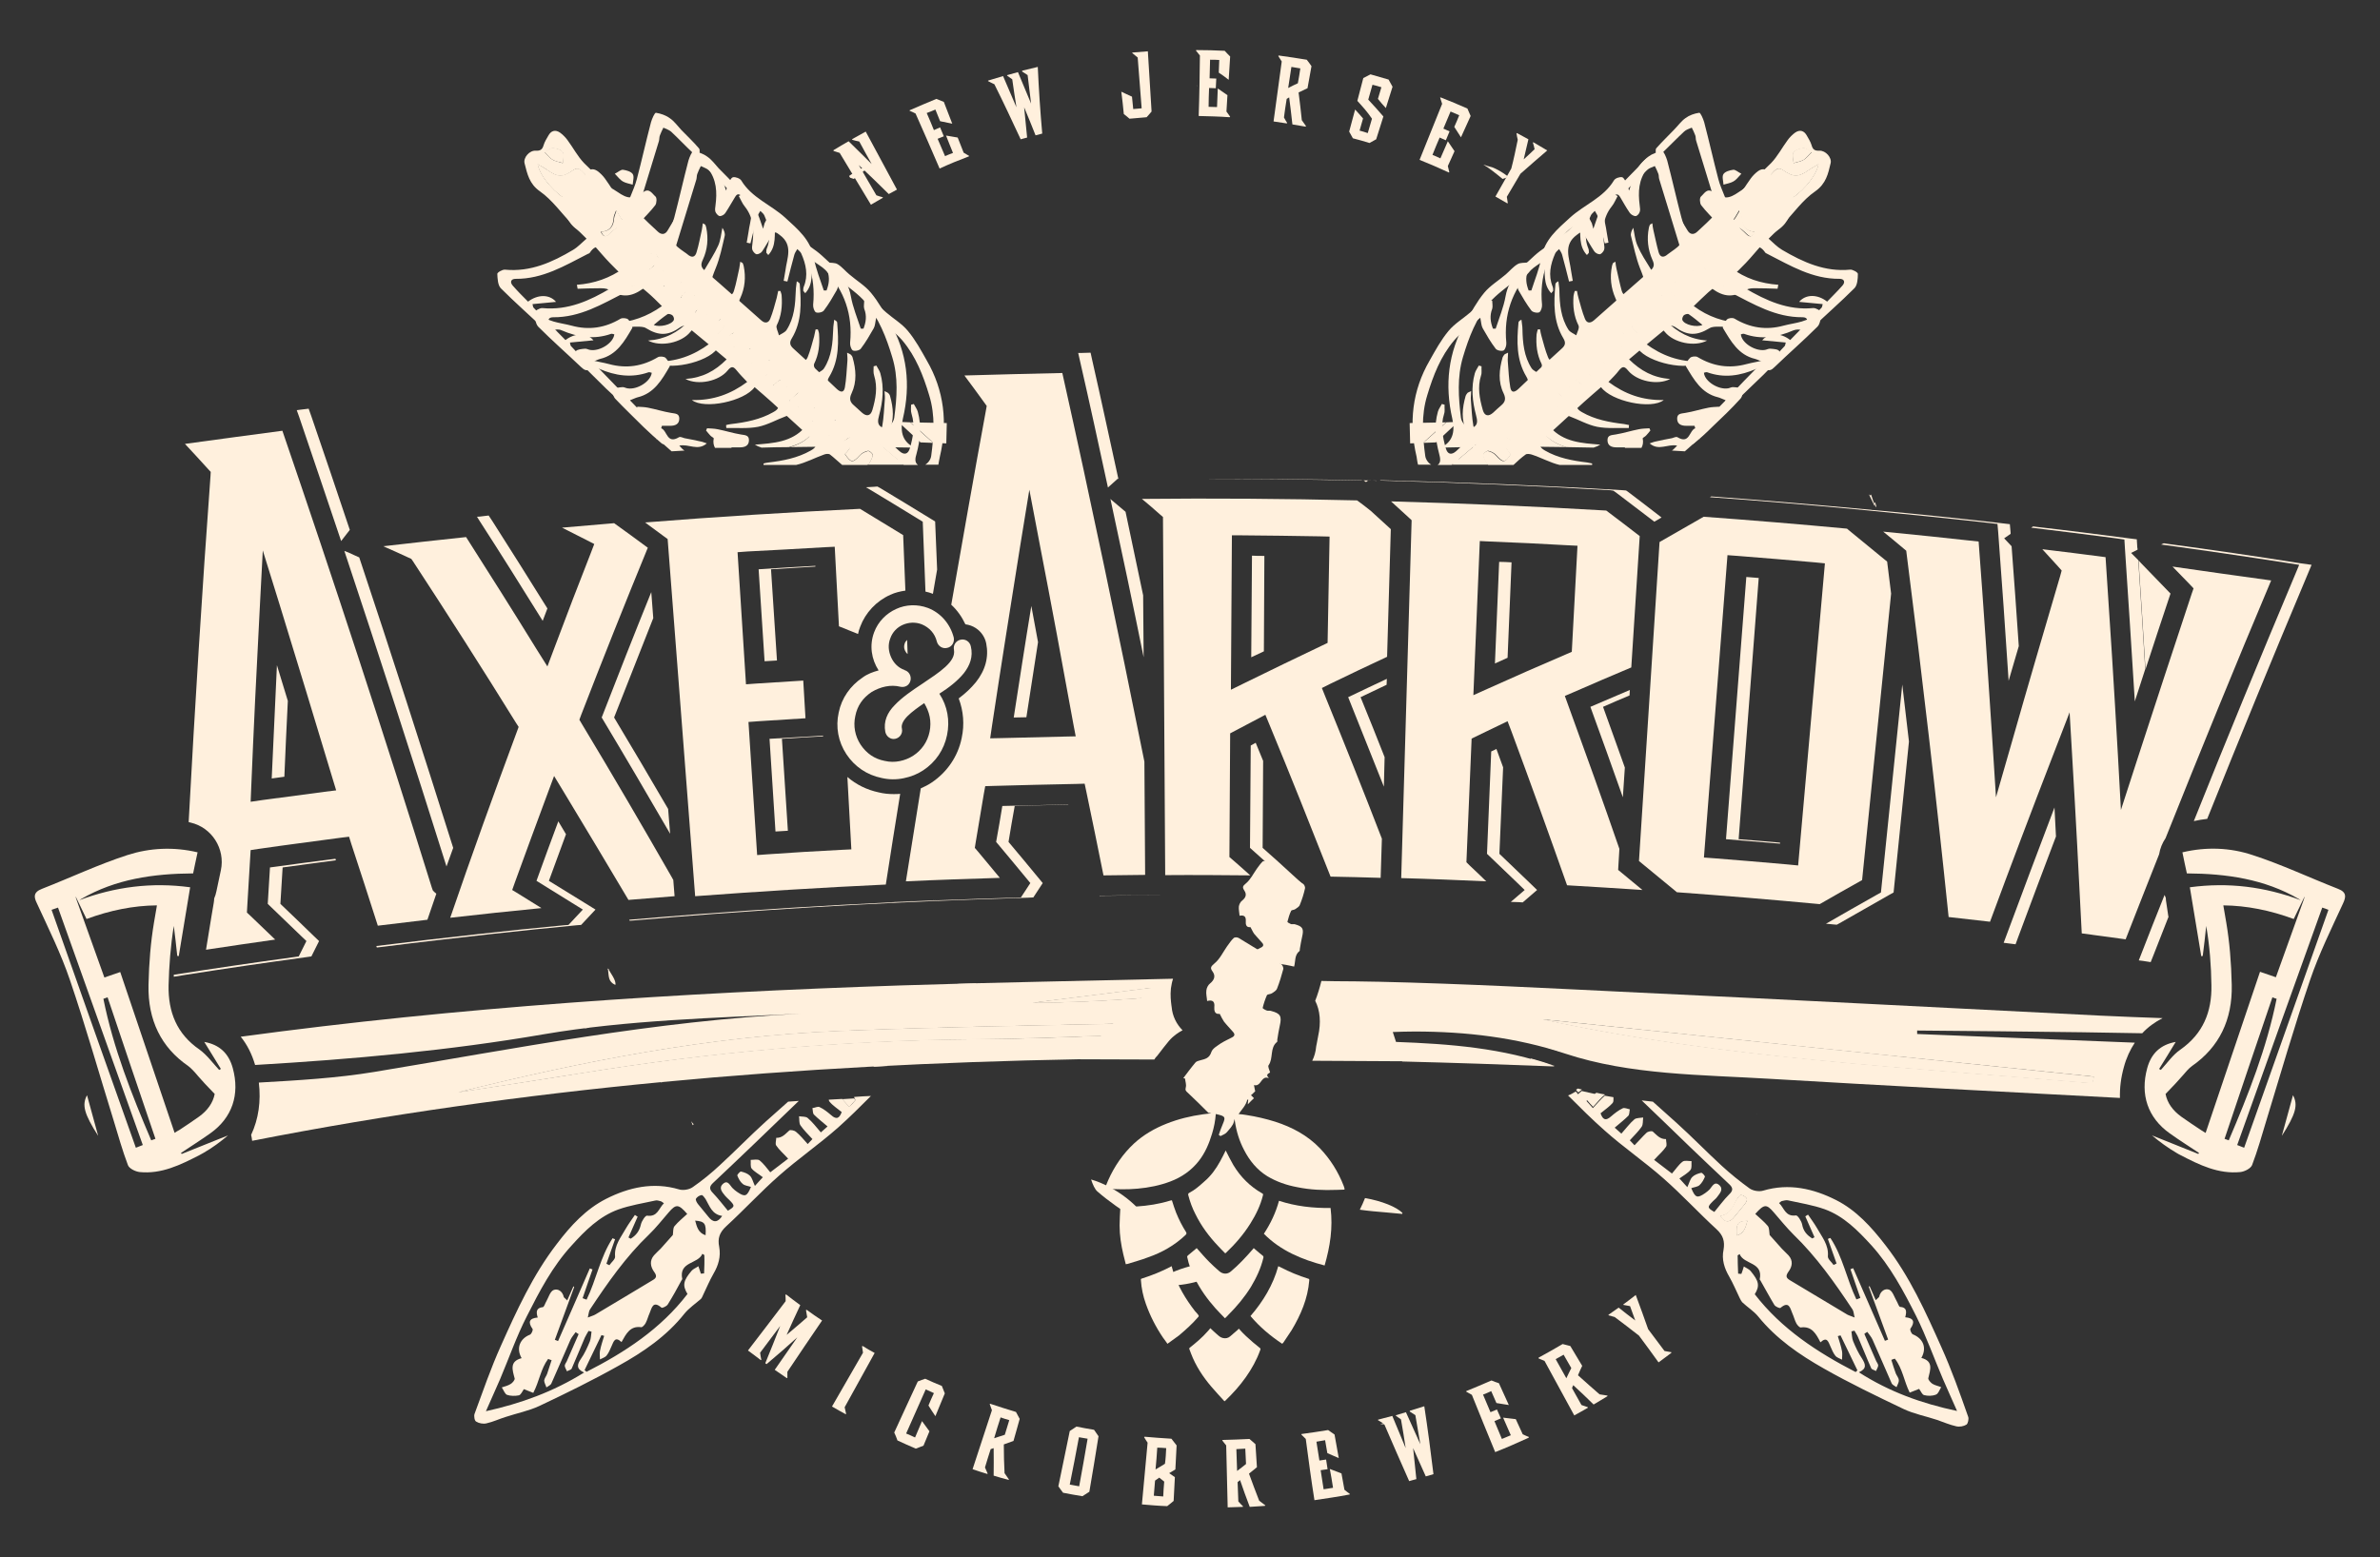 <?xml version="1.0" encoding="utf-8"?>
<!-- Generator: Adobe Illustrator 23.0.6, SVG Export Plug-In . SVG Version: 6.00 Build 0)  -->
<svg version="1.1" id="Layer_1" xmlns="http://www.w3.org/2000/svg" xmlns:xlink="http://www.w3.org/1999/xlink" x="0px" y="0px"
	 viewBox="0 0 960 628.4" style="enable-background:new 0 0 960 628.4;" xml:space="preserve">
<rect x="0" y="0" width="960" height="628.4" fill="#333333" stroke="none"/>
<style type="text/css">
	.st0{fill:none;}
	.st1{fill:#FFF0DD;}
</style>
<path class="st0" d="M3338.5,431.8c0.7,1.4,0.9,2.6,1.4,2.6c1.9,0.3,4.1,0.6,5.1-1.5c0.7-1.5,0.8-3.4,1.2-5.4
	c-1.4,0.1-2.2,0.2-3.2,0.3C3343.5,430.8,3342.9,432.7,3338.5,431.8z"/>
<path class="st0" d="M3337,427.8c-0.5-3,0.2-4.9,3.7-4.2c0.9-3.1-1.1-2.6-2.6-2.5c-3.2,0.1-4.3,2.1-3.8,6.7
	C3335.1,427.8,3335.9,427.8,3337,427.8z"/>
<path class="st0" d="M3387.9-29.4c-3.9-0.9-7.9-1-11.9-1.4c-6.7-0.6-13.4-1.1-20.1-1.6c-7.3-0.5-14.5-1.1-21.8-1.5
	c-12.2-0.6-24.4-1.3-36.6-1.7c-8-0.3-16-0.2-24-0.3c3,4.4,4.9,7.7,4.9,7.7l64,10c0,0,43.3-2,49.3-4c0.6-0.2,1-0.7,1.5-1.4
	c-0.2-0.7-0.5-1.4-0.8-2.2C3391.7-27.3,3389.6-29,3387.9-29.4z"/>
<g>
	<path class="st1" d="M279.4,454c0.1-0.1,0.3-0.2,0.4-0.4c-0.3-0.3-0.6-0.6-1-1.2L279.4,454z"/>
	<path class="st1" d="M556.8,574.6l2,0.1C559.8,573.8,560.8,573,556.8,574.6z"/>
	<path class="st1" d="M245.2,390.7c0.4,3.4,0.1,5.4,3,6.7C248.7,395.7,246.2,392.5,245.2,390.7z"/>
	<path class="st1" d="M756.1,203.4c-0.3-0.8-0.8-1.9-1.4-3.9c-0.6,1.7-2.6-4,1.5,4.8C756.1,203.8,756.2,203.7,756.1,203.4z"/>
	<path class="st1" d="M756.1,203.4C757.8,207.3,756,200.5,756.1,203.4L756.1,203.4z"/>
	<path class="st1" d="M752.9,224.9l1.9,3.1c-0.9-1.6-1.5-7.8-2.3-7.2c0,0,0.1,1,0.2,2.1C752.9,223.8,752.9,224.9,752.9,224.9z"/>
	<path class="st1" d="M257.9,419l-0.9-0.1C257.8,419.5,258.3,419.7,257.9,419z"/>
	<path class="st1" d="M708.6,449.4c0-0.1-0.1-0.1-0.1,0C708.5,449.4,708.5,449.4,708.6,449.4C708.6,449.4,708.6,449.4,708.6,449.4z"
		/>
	<path class="st1" d="M482.8,34.5c-0.1,0-0.1,0-0.2,0C483.4,34.8,483.2,34.8,482.8,34.5z"/>
	<path class="st1" d="M262.8,429.6c0.3,0.5,0.5,0.9,0.5,0.9C263.1,430.1,263,429.8,262.8,429.6z"/>
	<path class="st1" d="M359.5,364c8.8-0.4,17.5-0.8,26.3-1.1c-8.3,0.3-16.7,0.6-25,1L359.5,364z"/>
	<path class="st1" d="M464.1,361.2c1.6,0,3.2,0,4.8,0c-1,0-2,0-2.9,0L464.1,361.2z"/>
	<path class="st1" d="M476.7,361.2c1.1,0,2.3,0,3.4,0C479,361.2,477.9,361.2,476.7,361.2z"/>
	<path class="st1" d="M751.9,205.8L751.9,205.8l-1.3-0.1c-0.3,0-0.5,0-0.8-0.1l0.4,0C750.8,205.7,751.4,205.8,751.9,205.8z"/>
	<path class="st1" d="M875.5,239.5c-4-4.1-7.9-8.2-11.9-12.3l-1-1.1c1,14.6,1.9,29.2,2.8,44C868.7,259.9,872.1,249.7,875.5,239.5z"
		/>
	<path class="st1" d="M650.8,198l1,0.7c5.2,3.9,10.3,7.9,15.5,11.8c1-0.6,1.9-1.1,2.9-1.7c-4.4-3.4-8.8-6.8-13.3-10.2l-1-0.7
		l-1.2-0.1c-31.9-1.9-64.3-3.2-96.4-4l-1.5,0l-0.2,0.1c30.9,0.8,62.2,2.1,93,3.9L650.8,198z"/>
	<path class="st1" d="M550,193.8l1,0.7l0.8-0.6l1.5,0c0.7,0,1.4,0,2,0.1l-0.2-0.1l-1.2,0c-24.4-0.6-49.1-0.8-73.5-0.7
		c22.8,0,45.7,0.2,68.5,0.7L550,193.8z"/>
	<path class="st1" d="M476.7,361.2c-2.6,0-5.2,0-7.7,0c-1,0-2,0-2.9,0l-1.9,0l-0.8,0c-6.7,0-13.3,0.1-19.9,0.2l0,0.1l3.4-0.1
		c7.1-0.1,14.3-0.2,21.6-0.2l0.8,0c1.6,0,3.3,0,4.9,0c2.6,0,5.1,0,7.7,0c0.2,0,0.3,0,0.5,0c-0.7,0-1.4,0-2.1,0
		C479,361.2,477.9,361.2,476.7,361.2z"/>
	<path class="st1" d="M345.2,443.7c-0.3-0.2-0.5-0.3-0.8-0.5c-1.6,0.1-3.1,0.2-4.7,0.3c0.9,1,1.8,2,2.9,3.2
		C343.3,445.8,344.2,444.8,345.2,443.7z"/>
	<path class="st1" d="M640,443.7c1,1.2,1.9,2.2,2.6,2.9c1.7-1.9,3.1-3.6,4.8-5c-1.2-0.2-2.3-0.4-3.5-0.7
		C642.9,441.9,641.5,442.6,640,443.7z"/>
	<path class="st1" d="M625,430c0.7,0,1.4,0,2.1,0.1c-0.8-0.3-1.5-0.5-2.3-0.8c0,0.1,0,0.3,0,0.4C624.9,429.8,625,429.9,625,430z"/>
	<path class="st1" d="M388.7,400.2c0.9,0.6,2.3,1.4,3.1,1.1c1.2-0.5,2.3-1.8,2.8-3c0.1-0.3-0.5-0.9-1.1-1.5
		c-2.4,0.1-4.7,0.1-7.1,0.2c0.1,0.2,0.2,0.4,0.4,0.6C387.2,398.5,387.9,399.5,388.7,400.2z"/>
	<path class="st1" d="M638.1,439.6c-0.5-0.1-1-0.2-1.6-0.4c-0.3,0.2-0.6,0.3-0.8,0.5c0.3,0.4,0.6,0.7,0.9,1.1
		C637.1,440.5,637.6,440,638.1,439.6z"/>
	<path class="st1" d="M700.6,498.4c3-1,3.5-3.4,4.2-5.9C700.9,492.8,700.3,493.7,700.6,498.4z"/>
	<path class="st1" d="M694,490.6c1.7,2.8,3.7,2.8,5.6,0.3c1.3-1.7,2.8-3.3,4.1-5c0.5-0.6,1.1-1.7,0.9-2.2c-0.4-0.7-1.4-1.4-2.3-1.5
		c-0.4-0.1-1.2,1-1.6,1.6C699,486.5,698.1,489.9,694,490.6z"/>
	<path class="st1" d="M353.4,425.8c-0.7-0.4-2,0-3,0.1c0.1,1.1-0.2,2.7,0.4,3.2c0.6,0.5,1.2,0.9,1.9,1.3c1.8-0.1,3.5-0.2,5.3-0.3
		c-0.2-0.2-0.3-0.4-0.5-0.5C356.2,428.3,354.9,426.8,353.4,425.8z"/>
	<path class="st1" d="M634.4,425.8c0.1,0,0.3,0.1,0.4,0.1c0,0,0,0,0-0.1C634.7,425.9,634.5,425.8,634.4,425.8z"/>
	<path class="st1" d="M625,430c-0.1-0.1-0.2-0.2-0.2-0.3c0-0.1,0-0.2,0-0.4c-2.5-0.9-5.1-1.6-7.6-2.3c1.1,0.9,2.1,1.9,3.2,2.9
		C621.9,429.9,623.5,430,625,430z"/>
	<path class="st1" d="M626,421.9c-0.5,0.2-1,0.6-1.5,0.9c1.5,0.4,3,0.9,4.5,1.4c0.1-0.7,0.1-1.6,0.1-2.4
		C628.1,421.8,626.9,421.5,626,421.9z"/>
	<path class="st1" d="M245.3,391.3c0.1,0,0.2,0,0.3,0c-0.1-0.2-0.2-0.4-0.3-0.5C245.2,390.9,245.2,391.1,245.3,391.3z"/>
	<path class="st1" d="M235.9,414.9c0.6-0.1,1.2-0.2,1.8-0.2C236.5,413.4,236.1,413.8,235.9,414.9z"/>
	<path class="st1" d="M266.6,436.8c0.2,0,0.3,0,0.5,0C266.8,436.6,266.7,436.6,266.6,436.8z"/>
	<g>
		<g>
			<g>
				<path class="st1" d="M70.4,457.1l0-0.1l-19.3-57.1l-2.6-7.7l-6.4,2.2L31,363.4l-0.5-1.5c0,0,0.1,0,0.1,0l4.3,8.9
					c9.5-3.5,18.8-5.4,28.4-5.5l-1.2,7c-1.3,7.8-2,16-2.2,25.1c-0.3,14.2,5.1,25.2,16,32.7c1.2,0.9,2.6,2.4,4,4.1c0.9,1,1.8,2,2.7,3
					l4,4.2c-0.7,3.6-2.9,6.7-6.4,9.2c-2.5,1.8-5.1,3.5-7.8,5.3C71.6,456.3,71,456.7,70.4,457.1 M82.2,465.1c3.5-2,6.7-4.4,9.8-7
					c-6.2,2.5-12.4,5-18.7,7.5c-0.1-0.1-0.2-0.3-0.3-0.4c3.9-2.6,8-5.2,11.8-7.9c8.9-6.3,12-15.7,9.1-26.3
					c-1.6-5.9-5.3-9.5-11.5-10.6c2.3,3.8,4.5,7.3,6.7,10.9c-0.2,0.1-0.5,0.3-0.7,0.4c-2.6-2.8-4.9-6-7.9-8.2
					c-9.2-6.3-12.7-15.2-12.5-25.9c0.2-7.9,0.8-15.9,2.1-24c0.5,4,1,8,1.4,12.1c0.2,0,0.4,0,0.6,0.1c1.5-9.2,3-18.3,4.6-27.8
					c-15.5-2.1-30.3-0.2-44.7,5.2c0.3-0.2,0.5-0.3,0.8-0.5c13.8-8,29-10.2,45.1-10.3c0.6-2.8,1.1-5.4,1.8-8.5
					c-9.7-2.3-19.3-1.8-28.3,1.1c-11.7,3.8-22.9,9.1-34.4,13.6c-0.5,0.2-0.9,0.4-1.3,0.6c-2,1.2-2.1,2.7-0.8,5.3
					c4.7,10.2,9.7,20.3,13.3,30.9c6.4,18.8,11.8,37.9,17.7,56.9c1.8,5.9,3.5,12,5.7,17.8c0.5,1.4,3,2.6,4.7,2.8
					c8.8,0.9,16.5-2.9,24.1-6.8C81,465.8,81.6,465.4,82.2,465.1L82.2,465.1z M41.7,403c0.6-0.2,1.1-0.4,1.7-0.6
					c6.4,19,12.8,38.1,19.3,57.1c-0.6,0.2-1.1,0.4-1.7,0.6C53.1,441.6,45.7,422.9,41.7,403L41.7,403z M20.8,367.1
					c0.9-0.3,1.7-0.6,2.6-0.9C34.8,398.1,46.2,430,57.6,462c-0.9,0.4-1.9,0.7-2.8,1.1C43.4,431.1,32.1,399.1,20.8,367.1L20.8,367.1z
					"/>
			</g>
		</g>
		<g>
			<g>
				<path class="st1" d="M39.6,458.3c-1.5-5.3-2.9-10.7-4.5-16.4C33,445.8,33.9,449.4,39.6,458.3L39.6,458.3z"/>
			</g>
		</g>
	</g>
	<path class="st1" d="M873.8,364.2c-0.1-0.6-0.2-1.2-0.2-1.9c-0.2-0.4-0.3-0.8-0.5-1.2c-3.2,8-6.4,16.1-9.5,24.1l-0.9,2.3
		c0.5,0.1,1.1,0.1,1.6,0.2l3.2,0.5l1.2-3c2-5.1,4-10.2,6-15.3l-0.1-0.3L873.8,364.2z"/>
	<path class="st1" d="M440.1,475.9c0.7,2.1,1.5,3.9,2.5,4.8c4.7,4.1,9.8,7.5,15.3,11.2c1.9,1.2,3.7,2.5,5.6,3.7l0.9-0.2l0,0
		C460.8,486.9,449.8,478.7,440.1,475.9z"/>
	<path class="st1" d="M471.4,518.7c4.5,0,9.2-0.8,13.4-2.2c-0.1-0.1-0.2-0.2-0.3-0.3c-1.5-1.8-2.8-3.6-4.1-5.4
		c-5.6,1.5-10.7,3.5-15,7.3C467.2,518.5,469.2,518.7,471.4,518.7z"/>
	<path class="st1" d="M461.5,402.6c1.9-1.6,3.8-3.1,6-4.4c-16.9,2.1-33.8,4.3-50.7,6.4C431.8,404.5,446.7,403.7,461.5,402.6z"/>
	<path class="st1" d="M531.4,507.4c-0.1,0.2-0.3,0.5-0.4,0.7C531.2,507.8,531.4,507.6,531.4,507.4
		C531.5,507.3,531.5,507.4,531.4,507.4z"/>
	<path class="st1" d="M184.9,440.7c16.7-2.6,33.3-5.1,50-7.8c51.8-8.4,104.4-13.1,158.3-13.6c18.6-0.2,37.2-0.9,55.8-1.6
		c0.9-1.6,1.9-3.1,2.9-4.6c-37.7,0.8-75.3,1.4-112.9,2.9C285.2,418.2,234.6,428.4,184.9,440.7z"/>
	<path class="st1" d="M502.5,371.7c-0.1,1.3,0.2,2.4,1.5,2.4c0.1,0,0.3,0,0.4,0c0.6,1,0.9,1.9,1.5,2.7c1,1.2,2.1,2.3,3.1,3.5
		c0.8,0.8,0.7,1.5-0.3,2c-1.3,0.7-2.7,1.3-3.9,2.1c-1.2,0.8-2.9,1.8-3.2,3c-0.1,0.3-0.2,0.5-0.3,0.8c0.2,0,0.3,0,0.5,0
		c0.1,0,0.2,0,0.4,0c1,0,2,0.1,3,0.2c1.1-0.2,2.2-0.3,3.3-0.3c0.8,0,1.7,0.1,2.5,0.2l1.2,0.1c1.1,0.1,2.2,0.3,3.3,0.4
		c2.2,0.3,4.4,0.7,6.5,1.2c0.6-2.2,0.1-4.7,2.2-6.3c0.1-0.1,0.1-0.5,0.1-0.8c0.3-1.6,0.5-3.2,0.9-4.8c0.8-3.4,0.3-4.3-3-5.2
		c-0.1,0-0.3,0-0.4,0c-0.2,0-0.5,0-0.7,0c-0.2,0-0.3,0-0.5-0.1c-0.5-0.2-1.4-0.7-1.3-0.9c0.4-1.5,0.8-3,1.5-4.4
		c0.2-0.4,1.2-0.3,1.7-0.7c0.7-0.5,1.6-1,1.8-1.7c0.9-2.2,1.6-4.4,2.1-6.7c0.1-0.5-0.3-1.5-0.8-1.8c-4.8-3.1-9.7-6-14.6-9
		c-0.2-0.1-0.6-0.2-1-0.2c-0.3,0-0.6,0.1-0.7,0.2c-0.9,0.9-1.6,1.9-2.4,3c-1.4,2-2.5,4.3-4.3,5.8c-1.3,1.1-1.6,1.5-0.7,2.9
		c1.1,1.6,0.6,2.9-0.9,4.1c-0.7,0.5-1.2,1.6-1.3,2.4c-0.1,1.2,0.2,2.4,0.3,3.7c0.4-0.1,0.7-0.1,1-0.1
		C502.1,369.5,502.6,370.1,502.5,371.7z"/>
	<path class="st1" d="M844,437.1c0.2-0.9,0.4-1.8,0.7-2.6c-74-7.7-148.1-15.4-222.1-23.1C694.3,427,769.5,430.7,844,437.1z"/>
	<path class="st1" d="M565.6,489.8c0-0.1,0.1-0.3,0.1-0.4c-2.4-2.4-8.2-4.8-15.1-6c-0.6,1.5-1.3,3.1-2.1,4.7c3.5,0.5,7,0.8,10.7,1.1
		C561.4,489.4,563.5,489.6,565.6,489.8z"/>
	<g>
		<g>
			<g>
				<path class="st1" d="M889.6,457.1c-0.6-0.4-1.3-0.8-1.9-1.2c-2.7-1.8-5.3-3.5-7.8-5.3c-3.5-2.5-5.7-5.6-6.4-9.2l4-4.2
					c0.9-1,1.8-2,2.7-3c1.4-1.6,2.7-3.2,4-4.1c10.9-7.6,16.3-18.6,16-32.7c-0.2-9.1-0.9-17.4-2.2-25.1l-1.2-7
					c9.5,0.1,18.9,2,28.4,5.5l4.3-8.9c0,0,0.1,0,0.1,0l-0.5,1.5l-11.1,30.9l-6.4-2.2l-2.6,7.7L889.7,457L889.6,457.1 M877.8,465.1
					c0.6,0.4,1.2,0.7,1.8,1c7.5,3.9,15.2,7.7,24.1,6.8c1.7-0.2,4.1-1.4,4.7-2.8c2.2-5.8,3.9-11.8,5.7-17.8
					c5.8-19,11.3-38.1,17.7-56.9c3.6-10.6,8.6-20.7,13.3-30.9c1.2-2.6,1.2-4.1-0.8-5.3c-0.4-0.2-0.8-0.4-1.3-0.6
					c-11.5-4.5-22.7-9.8-34.4-13.6c-9-3-18.6-3.4-28.3-1.1c0.6,3.1,1.2,5.7,1.8,8.5c16.1,0.1,31.3,2.3,45.1,10.3
					c0.3,0.2,0.5,0.3,0.8,0.5c-14.4-5.4-29.1-7.3-44.7-5.2c1.6,9.5,3.1,18.6,4.6,27.8c0.2,0,0.4,0,0.6-0.1c0.5-4,1-8,1.4-12.1
					c1.4,8.1,2,16,2.1,24c0.2,10.7-3.4,19.5-12.5,25.9c-3.1,2.1-5.3,5.4-7.9,8.2c-0.2-0.1-0.5-0.3-0.7-0.4c2.2-3.5,4.4-7.1,6.7-10.9
					c-6.2,1.1-9.9,4.7-11.5,10.6c-2.9,10.6,0.2,20,9.1,26.3c3.9,2.8,7.9,5.3,11.8,7.9c-0.1,0.1-0.2,0.3-0.3,0.4
					c-6.2-2.5-12.4-5-18.7-7.5C871.1,460.7,874.4,463.1,877.8,465.1L877.8,465.1z M918.3,403c-4,19.9-11.4,38.6-19.3,57.1
					c-0.6-0.2-1.1-0.4-1.7-0.6c6.4-19,12.8-38.1,19.3-57.1C917.2,402.7,917.8,402.8,918.3,403L918.3,403z M939.2,367.1
					c-11.3,32-22.7,64-34,96c-0.9-0.4-1.9-0.7-2.8-1.1c11.4-31.9,22.8-63.9,34.3-95.8C937.5,366.4,938.4,366.8,939.2,367.1
					L939.2,367.1z"/>
			</g>
		</g>
		<g>
			<g>
				<path class="st1" d="M920.4,458.3c1.5-5.3,2.9-10.7,4.5-16.4C927,445.8,926.1,449.4,920.4,458.3L920.4,458.3z"/>
			</g>
		</g>
	</g>
	<path class="st1" d="M364.9,259.7c-0.3,0.9-0.3,1.8,0.1,2.7c0.2,0.5,0.6,1.1,1.1,1.5l-0.2-5.7C365.5,258.6,365.1,259,364.9,259.7z"
		/>
	<g>
		<path class="st1" d="M271.6,355.1l-0.6-1.1c-11.8-20.6-24-41.5-36.3-61.9l-1-1.7l0.7-1.9c8.7-22.5,17.7-45.1,26.9-67.5
			c-4.4-3.3-8.9-6.5-13.3-9.7l-0.3-0.2c-7,0.6-14,1.2-21,1.8c3.2,1.6,6.5,3.3,9.7,4.9l3.3,1.7l-1.3,3.4c-5,12.7-9.9,25.5-14.7,38.3
			l-2.9,7.7l-4.4-7c-9.3-15.1-18.9-30.3-28.4-45.2c-11.2,1.2-22.3,2.4-33.4,3.7c3.4,1.5,6.8,3,10.2,4.6l1.1,0.5l0.7,1
			c14,21.4,28,43.3,41.5,65.1l1.1,1.7l-0.7,1.9c-9.2,24.8-18.3,50-26.9,75.1c12.2-1.4,24.5-2.7,36.8-3.9c-3-1.9-6-3.7-9-5.6
			l-2.8-1.7l1.1-3.1c4.2-11.7,8.6-23.4,12.9-35.1l2.9-7.8l4.3,7.1c8.6,14.2,17.2,28.6,25.7,42.9c6.2-0.5,12.4-1,18.6-1.5l-0.5-6.3
			L271.6,355.1z"/>
		<path class="st1" d="M332.6,220.8l4.1-0.2l1.7,32.1c2.6,1,5.1,2.1,7.7,3.1c0.2-1,0.5-2,0.9-3c2.1-5.6,6.5-10.3,12.1-12.8
			c1.9-0.9,4-1.4,6.1-1.7l-0.9-22.4c-5.8-3.5-11.6-7.1-17.4-10.6c-28.8,1.4-57.9,3.2-86.7,5.5c2.5,1.8,5,3.7,7.6,5.6l1.5,1.1
			l11.1,144.1c25.5-1.9,51.2-3.5,76.9-4.7c1.9-12.2,3.8-24.4,5.8-36.6c-0.9,0.1-1.8,0.1-2.7,0.1c-2,0-4-0.2-6-0.7
			c-4.7-1-9-3.1-12.6-6.2l1.6,29.2l-4.1,0.2c-9.9,0.5-19.9,1.1-29.8,1.8l-4.1,0.3l-3.5-53.7l4.1-0.3c6.3-0.4,12.6-0.8,18.9-1.2
			l-0.9-15.2c-6.3,0.4-12.7,0.8-19,1.2l-4.1,0.3l-3.4-53.3l4.1-0.3C311.8,222,322.2,221.4,332.6,220.8z"/>
		<path class="st1" d="M428.5,150.5c-13.1,0.3-26.3,0.6-39.5,1c2.7,3.6,5.4,7.3,8,10.9l1,1.4l-0.3,1.7c-4.8,26-9.4,52.3-14,78.5
			c2.4,2.2,4.3,4.9,5.7,7.9c1.5,0.2,3,0.7,4.3,1.6c2.1,1.4,3.6,3.6,4.1,6.1c1.1,5.5-0.3,10.8-4.2,15.7c0,0,0,0.1-0.1,0.1
			c-1.8,2.2-4,4.3-6.8,6.4c1.9,5,2.4,10.5,1.2,16c-1.5,7.4-5.9,13.8-12.2,18c-1.3,0.9-2.8,1.6-4.3,2.3c-2,12.5-4,25-6,37.5
			c12.6-0.6,25.3-1,37.9-1.4c-3-3.6-5.9-7.1-8.9-10.7l-1.2-1.4l0.3-1.9c1.1-6.6,2.2-13.1,3.3-19.7l0.6-3.3l3.3-0.1
			c11.1-0.3,22.2-0.6,33.4-0.8l3.4-0.1l0.7,3.3c2.3,11.2,4.7,22.5,6.9,33.7c5.6-0.1,11.2-0.1,16.8-0.2l-0.3-45.7
			C451.1,255.1,440.1,202.5,428.5,150.5z M429.2,297.2c-8.3,0.2-16.6,0.4-24.9,0.6l-4.9,0.1l0.7-4.8c3.6-23.9,7.5-48.4,11.4-72.8
			l3.7-22.7l4.3,22.6c4.6,23.7,9.1,48,13.5,72.2l0.9,4.7L429.2,297.2z"/>
		<path class="st1" d="M547.4,201.9c-28.9-0.7-58-0.9-86.8-0.6c2.4,2,4.8,4,7.1,6.1l1.4,1.2l0.9,144.5c11.5-0.1,23,0,34.3,0.1
			c-2.3-2.1-4.6-4.1-7-6.2l-1.4-1.2l0.3-49.9l14.2-7.5l1.7,4.1c8.4,20.3,16.6,40.9,24.6,61.2c6.7,0.1,13.4,0.3,20.2,0.5l0.5-15.8
			c-7.4-19.2-15.1-38.4-22.8-57.3l-1.4-3.5l3.4-1.7c7.6-3.7,15.2-7.3,22.9-10.9l1.5-51.5c-2.7-2.4-5.3-4.9-8-7.3
			C551.2,204.7,549.3,203.3,547.4,201.9z M535.5,259.4l-2.3,1.1c-10.3,4.9-20.6,9.9-30.8,14.9l-5.9,2.9l0.4-62.3l4.1,0
			c10.4,0.1,20.8,0.2,31.2,0.4l4.1,0.1L535.5,259.4z"/>
		<path class="st1" d="M652.7,351l0.5-8.5c-6.7-19.4-13.7-38.9-20.7-58.1l-1.3-3.6l3.5-1.5c7.7-3.4,15.5-6.7,23.3-10l3.4-53
			c-4.5-3.5-9-6.9-13.5-10.3c-28.7-1.7-57.9-2.9-86.8-3.7c2.3,2.1,4.6,4.2,6.9,6.3l1.4,1.3l-4.2,144.4c11.4,0.3,22.9,0.8,34.3,1.3
			c-2.2-2.2-4.5-4.3-6.7-6.4l-1.3-1.3l2.1-49.9l14.5-7l1.6,4.2c7.6,20.5,15.1,41.3,22.4,62c10.1,0.6,20.2,1.2,30.4,1.9
			c-2.7-2.2-5.4-4.5-8.1-6.7L652.7,351z M600.3,277.8l-6,2.7l2.6-62.2l4.1,0.2c10.4,0.4,20.8,0.9,31.2,1.5l4.1,0.2L634,263l-2.3,1
			C621.2,268.5,610.7,273.1,600.3,277.8z"/>
		<path class="st1" d="M745.7,213.9l-0.7-0.6c-19.2-1.8-38.6-3.4-57.8-4.8c-5.9,3.4-11.9,6.8-17.8,10.2l-8.3,128.7
			c5.1,4.2,10.2,8.4,15.3,12.6c19.1,1.4,38.4,3,57.6,4.8c5.7-3.3,11.4-6.5,17.1-9.7l11.7-115.6c-0.5-4.3-1.1-8.6-1.6-12.9
			C756,222.4,750.9,218.1,745.7,213.9z M725.3,349.2l-4.1-0.4c-9.9-0.9-19.9-1.7-29.8-2.5l-4.1-0.3l9.5-122l4.1,0.3
			c10.4,0.8,20.8,1.7,31.1,2.6l4.1,0.4L725.3,349.2z"/>
		<path class="st1" d="M174.6,359.3l-0.4-1.1c-19.1-61.4-39.4-123.4-60.3-184.4c-12.9,1.7-26.1,3.5-39.3,5.3c3.1,3.3,6.1,6.6,9.2,10
			l1.2,1.3l-0.1,1.8c-3.4,46.3-6.3,93-8.8,139.5c0.3,0.1,0.5,0.1,0.8,0.2c8.6,2,14,10.6,12.2,19.2l-1.8,8.5c-0.2,1-0.5,2-0.9,2.9
			c0,0.6-0.1,1.2-0.2,1.9l-0.9,5.3l-2.2,13.5c9.3-1.4,18.6-2.8,27.9-4.1c-3.3-3.2-6.7-6.4-10-9.6l-1.4-1.3l0.1-1.9
			c0.4-6.7,0.8-13.3,1.2-20l0.2-3.3l3.3-0.5c11-1.6,22.1-3,33.1-4.5l3.3-0.4l1,3.2c3.6,10.9,7.1,21.8,10.6,32.7
			c6.6-0.8,13.3-1.6,20-2.4c1.2-3.5,2.4-7,3.6-10.5c-0.2-0.2-0.5-0.4-0.7-0.6L174.6,359.3z M130.7,319.5c-8.3,1.1-16.5,2.2-24.8,3.3
			l-4.8,0.7l0.2-4.9c1-24.4,2.2-49.1,3.5-73.6l1.2-22.9l6.8,21.9c7.1,23.1,14.3,46.7,21.4,70.3l1.4,4.6L130.7,319.5z"/>
		<path class="st1" d="M876.3,228.6c2.3,2.3,4.5,4.7,6.8,7l1.7,1.8l-0.8,2.3c-7.4,22.3-14.7,44.6-21.8,66.4l-6.7,20.7l-1.2-21.8
			c-1.5-26.7-3.2-53.7-5-80.2c-8.5-1.1-17-2.2-25.5-3.2c2.1,2.3,4.2,4.6,6.3,6.9l1.5,1.7l-0.6,2.2c-6.5,22.1-13.1,44.5-19.4,66.7
			l-6.5,22.6l-1.5-23.5c-1.7-26.4-3.5-53.2-5.5-79.7c-12.9-1.4-25.8-2.8-38.5-4c2.7,2.2,5.4,4.4,8.1,6.7l1.2,1l0.2,1.6
			c6.2,48.5,11.9,97.6,16.9,146.2c5.6,0.6,11.1,1.3,16.7,1.9c8.2-22.2,16.7-44.7,25.3-66.9l6.8-17.6l1.1,18.8
			c1.4,23.2,2.6,46.9,3.8,70.4c5.9,0.8,11.8,1.6,17.7,2.4c4.4-11.4,9-22.8,13.5-34.3c0.4-2.4,1.3-4.6,2.6-6.5
			c13.9-34.8,28.1-69.6,42.6-104C902.8,232.4,889.5,230.5,876.3,228.6z"/>
	</g>
	<path class="st1" d="M748.7,205.5l1.1,0.1l0.4,0c0.6,0.1,1.1,0.1,1.7,0.2c16.6,1.6,33.6,3.3,50.4,5.2l3.4,0.4l0.3,3.4
		c1.5,19.9,2.9,39.9,4.2,59.9c1.4-4.7,2.7-9.3,4.1-14c-0.9-13.5-1.9-26.9-2.9-40.3l-3-3.2l2.6-1.8c0-0.2,0-0.3,0-0.5l-0.3-3.4
		l-3.4-0.4c-16.8-1.9-33.8-3.7-50.4-5.2l0,0l-1.3-0.1c-0.3,0-0.5,0-0.8-0.1l-1.1-0.1l0,0c-20.6-1.9-41.5-3.7-62.2-5.2l-1.2-0.1
		l-0.6,0.3C709.4,202,729.2,203.7,748.7,205.5L748.7,205.5z"/>
	<path class="st1" d="M856.9,217.7l0.2,3.3c1.4,20.5,2.7,41.3,4,62c1.4-4.3,2.8-8.6,4.2-13c-0.9-14.7-1.8-29.4-2.8-44l-2.9-2.9
		l2.6-1.3c0-0.3,0-0.6-0.1-0.9l-0.2-3.3l-3.3-0.4c-12.3-1.6-24.7-3.2-37-4.6l-1.5-0.2l-0.8,0.5c11.4,1.4,22.8,2.8,34.2,4.3
		L856.9,217.7z"/>
	<path class="st1" d="M509.3,342.1l0.2-35.1c-1-2.4-2-4.9-3-7.3l-2,1.1l-0.3,41.3c4.1,3.7,8.3,7.4,12.4,11.1l3.3,3l-5.6,5.2
		c1.1,0,2.3,0,3.4,0l1.6,0l5.6-5.2l-3.3-3C517.5,349.4,513.4,345.7,509.3,342.1z"/>
	<path class="st1" d="M408.9,289.5c1.7,0,3.4-0.1,5.1-0.1c1.6-10.1,3.1-20.2,4.7-30.3c-0.9-4.9-1.8-9.8-2.7-14.6
		C413.5,259.6,411.2,274.7,408.9,289.5z"/>
	<path class="st1" d="M262.7,238.9c-6.8,16.8-13.5,33.8-20,50.6c9.3,15.5,18.5,31.2,27.6,46.9l-0.8-10
		c-7.2-12.4-14.5-24.7-21.8-36.9c5.2-13.3,10.5-26.7,15.8-40.1L262.7,238.9z"/>
	<path class="st1" d="M138.9,222.3c14.1,42.4,27.9,85,41.2,127.3c0.9-2.5,1.8-5,2.7-7.5c-12.3-39-24.9-78.2-37.9-117.2
		c-1.5-0.7-3-1.3-4.4-2L138.9,222.3z"/>
	<path class="st1" d="M109.6,314.1c1.7-0.2,3.4-0.5,5.1-0.7c0.4-10.1,0.9-20.3,1.4-30.6c-1.5-4.8-2.9-9.6-4.4-14.4
		C111,283.7,110.3,299,109.6,314.1z"/>
	<path class="st1" d="M504.7,265.2c1.7-0.8,3.4-1.6,5.1-2.4l0.2-38.5c-1.7,0-3.4,0-5-0.1L504.7,265.2z"/>
	<path class="st1" d="M709.4,233.2c-1.7-0.1-3.3-0.3-5-0.4l-8.2,105.8c7.3,0.6,14.5,1.2,21.8,1.8l0-0.4c-5.6-0.5-11.2-1-16.7-1.4
		L709.4,233.2z"/>
	<path class="st1" d="M558.2,317.4l0.3-11.9c-3.2-8.1-6.4-16.2-9.7-24.2c3.5-1.7,7-3.3,10.5-5l0.1-2.4c-5.2,2.5-10.5,4.9-15.6,7.4
		C548.6,293.3,553.4,305.3,558.2,317.4z"/>
	<path class="st1" d="M603,267.7c1.7-0.8,3.4-1.5,5.1-2.3l1.6-38.5c-1.7-0.1-3.4-0.2-5-0.2L603,267.7z"/>
	<path class="st1" d="M447.9,201.3c4.6,21.3,9.1,42.6,13.4,63.9l-0.2-25c-2.4-11.2-4.7-22.5-7.1-33.7c-1.9-1.6-3.8-3.2-5.7-4.8
		L447.9,201.3z"/>
	<path class="st1" d="M809.1,378l-0.9,2.4c0.5,0.1,1.1,0.1,1.6,0.2l3.2,0.4l1.1-3c5-13.4,10-26.9,15.2-40.5
		c-0.2-3.9-0.4-7.8-0.6-11.7C822.1,343.2,815.5,360.7,809.1,378z"/>
	<path class="st1" d="M758.7,360.1l-1.8,1c-6.7,3.8-13.3,7.5-20,11.4l-0.4,0.2c1,0.1,2,0.2,3.1,0.3l1.3,0.1l1.1-0.6
		c6.6-3.8,13.3-7.6,20-11.4l1.8-1l6.2-60.9c-0.9-7.7-1.8-15.4-2.7-23L758.7,360.1z"/>
	<path class="st1" d="M604.8,344.5l1.5-34.9c-0.9-2.5-1.8-4.9-2.7-7.4l-2.1,1l-1.7,41.3c4,3.8,8,7.7,12,11.5l3.2,3.1l-5.6,4.8
		c1.1,0,2.1,0.1,3.2,0.1l1.6,0.1l5.8-5l-3.2-3.1C612.8,352.2,608.8,348.3,604.8,344.5z"/>
	<path class="st1" d="M221.4,355.4c2.3-6.3,4.6-12.5,6.9-18.8c-1-1.7-2.1-3.5-3.1-5.2c-3,8-5.9,16-8.8,24c4.9,3,9.7,6,14.5,9
		l4.2,2.6l-5.8,6.2l-1.5,0.1c-11.7,1.1-23.4,2.3-35,3.6c-13.7,1.5-27.4,3.1-41,4.8l0.2,0.6l3.4-0.4c14-1.8,28.3-3.4,42.5-5
		c11.6-1.3,23.4-2.5,35-3.6l1.5-0.1l5.8-6.2l-4.2-2.6C231.1,361.4,226.3,358.4,221.4,355.4z"/>
	<path class="st1" d="M430.9,324.7c0,0,0-0.1,0-0.1c-8.9,0.2-17.7,0.4-26.6,0.6c-0.8,4.8-1.6,9.7-2.5,14.5c4,4.7,7.9,9.5,11.9,14.3
		l1.9,2.3l-3.8,5.8l-2.2,0.1c-7.9,0.2-15.9,0.5-23.9,0.8c-8.3,0.3-16.7,0.6-25,1l-1.3,0.1l-0.3,0c-25.6,1.2-51.3,2.8-76.8,4.7
		c-9.5,0.7-19,1.5-28.5,2.3l0.2,0.4l2.6-0.2c10.2-0.9,20.5-1.7,30.7-2.5c25.5-1.9,51.2-3.5,76.9-4.7l0.3,0
		c8.8-0.4,17.5-0.8,26.3-1.1c8-0.3,16-0.5,23.9-0.8l2.1-0.1l3.8-5.8l-1.9-2.3c-3.9-4.8-7.9-9.5-11.9-14.3c0.8-4.8,1.6-9.7,2.5-14.5
		C416.5,325,423.7,324.8,430.9,324.7z"/>
	<path class="st1" d="M135.5,347.1c-0.1-0.2-0.1-0.4-0.2-0.6c-8.8,1.1-17.6,2.3-26.4,3.5c-0.3,4.9-0.6,9.8-0.9,14.7
		c4.5,4.3,8.9,8.6,13.4,12.9l2.2,2.1l-3.1,6.2l-2.1,0.3c-16.1,2.2-32.4,4.6-48.3,7.1l0,0.8l4.9-0.8c16-2.5,32.3-4.9,48.5-7.1
		l2.1-0.3l3.1-6.2l-2.2-2.1c-4.4-4.3-8.9-8.6-13.4-12.9c0.3-4.9,0.6-9.8,0.9-14.7C121.1,349,128.3,348.1,135.5,347.1z"/>
	<path class="st1" d="M306,229.7l2.4,37.1c1.7-0.1,3.3-0.2,5-0.3l-2.4-36.8c6-0.4,11.9-0.7,17.9-1.1l0-0.3
		C321.3,228.7,313.6,229.2,306,229.7z"/>
	<path class="st1" d="M378,229.8l-0.8-19.4l-1.8-1.1c-6.8-4.2-13.6-8.3-20.4-12.4l-1.1-0.6l-1.2,0.1c-1.1,0.1-2.3,0.1-3.4,0.2
		l0.7,0.4c6.8,4.1,13.6,8.2,20.4,12.4l1.8,1.1l1.1,28.2c1,0.2,2,0.5,3,0.9C376.9,236.3,377.4,233.1,378,229.8z"/>
	<path class="st1" d="M137.6,218.3l3.5-4.5l0,0c-5.1-15.3-10.3-30.6-15.5-45.8l-1.1-3.1l-3.3,0.4c-0.5,0.1-1,0.1-1.5,0.2l0.9,2.5
		C126.3,184.7,131.9,201.4,137.6,218.3z"/>
	<path class="st1" d="M218.9,250.5c0.6-1.7,1.3-3.3,1.9-5c-7.4-11.9-14.9-23.8-22.3-35.4l-1.4-2.1l-2.5,0.3
		c-0.7,0.1-1.5,0.2-2.2,0.2l1,1.6C202,223.4,210.5,237,218.9,250.5z"/>
	<path class="st1" d="M310.4,298.1l2.4,37.4c1.7-0.1,3.3-0.2,5-0.3l-2.4-37.1c5.5-0.4,11.1-0.7,16.6-1c0-0.1,0-0.2,0-0.3l-2.8,0.2
		C323,297.4,316.7,297.7,310.4,298.1z"/>
	<path class="st1" d="M657.4,278.4c-5.3,2.3-10.6,4.5-15.9,6.8c4.4,12.1,8.8,24.3,13.1,36.5l0.8-12c-2.9-8.2-5.9-16.4-8.8-24.5
		c3.6-1.6,7.1-3.1,10.7-4.6L657.4,278.4z"/>
	<path class="st1" d="M446.9,196.7l3.9-3.5l0.3,0c-3.5-15.9-6.9-31.9-10.5-47.7l-0.7-3.2l-3.3,0.1c-0.6,0-1.1,0-1.7,0l0.7,3.1
		C439.5,162.5,443.2,179.6,446.9,196.7z"/>
	<path class="st1" d="M927.4,227.2c-17.6-2.8-35.5-5.4-53.3-7.8l-1.3-0.2l-1.1,0.5c16.9,2.3,33.9,4.8,50.6,7.4l5.1,0.8l-2,4.8
		c-13.7,32.6-27.3,65.6-40.5,98.6c1.8-0.4,3.6-0.7,5.4-0.9c13.1-32.7,26.5-65.4,40.1-97.7l2-4.8L927.4,227.2z"/>
	<g>
		<g>
			<path class="st1" d="M388.8,271.6c-2.5,3.1-6.1,5.9-9.9,8.3c3.3,5,4.3,10.9,3.1,16.7c-1.2,5.9-4.6,10.9-9.6,14.2
				c-2.4,1.6-5,2.6-7.9,3.2c-2.9,0.6-5.9,0.6-8.9-0.1c-5.9-1.2-10.9-4.6-14.2-9.6c-3.3-5-4.4-11-3.1-16.8c1.2-5.9,4.7-10.8,9.6-14.1
				c2-1.5,4.3-2.3,6.5-2.9c-2.9-4.5-3.8-10.1-1.8-15.4c1.6-4.3,4.9-7.6,8.9-9.4c3.9-1.8,8.5-2,12.8-0.4c5.2,2,9,6.5,10.4,11.9
				c0.4,1.9-0.7,3.8-2.6,4.2c-1.9,0.5-3.7-0.7-4.2-2.5c-0.8-3.3-3-5.7-6.1-7c-2.6-1-5.3-0.8-7.6,0.2c-2.3,1-4.2,2.9-5.1,5.5
				c-1,2.6-0.7,5.2,0.3,7.5c1,2.3,2.8,4.3,5.4,5.2l0.1,0.1c1.7,0.5,2.7,2.2,2.4,4c-0.4,2-2.1,3.1-4.1,2.7c-2-0.5-4-0.5-6-0.1
				c-2,0.4-3.9,1.2-5.6,2.2c-3.6,2.4-5.8,5.6-6.6,9.7c-0.9,4-0.1,8.1,2.1,11.5c2.4,3.6,5.6,5.8,9.7,6.6c2.1,0.5,4.1,0.5,6.1,0.1
				c4-0.8,7.4-3,9.7-6.3c2.3-3.3,3.2-7.7,2.4-11.6c-0.4-2-1.2-3.8-2.2-5.5c-2.5,1.7-5,3.5-6.7,5.2c-1.7,1.7-2.7,3.5-2.3,5.1
				c0.4,1.9-0.8,3.7-2.7,4.1c-1.8,0.4-3.6-0.9-4-2.8c-0.8-4.2,0.8-7.8,3.8-10.8c2.9-3.1,7-5.9,11.1-8.6c3.4-2.3,6.8-4.5,9.3-6.8
				c2.5-2.3,3.9-4.5,3.5-6.9c-0.4-1.9,0.8-3.7,2.7-4.1c1.9-0.4,3.7,0.8,4.1,2.7C392.6,265,391.2,268.5,388.8,271.6z"/>
		</g>
	</g>
	<g>
		<g>
			<g>
				<path class="st1" d="M314.7,535c-2.7,3.6-5.4,7.2-8.1,10.8c0.1,1,0.3,1.9,0.5,2.9c-0.1,0-0.2,0-0.2,0.1
					c-1.7-1.3-3.4-2.6-5.2-3.9c5.1-6.6,10.1-13.2,15.2-19.9c0-0.9,0-1.8-0.1-2.6c0.1,0,0.2,0,0.3-0.1c1.9,1.5,3.8,2.9,5.7,4.3
					c-1.9,4-3.7,8-5.5,12c2.8-2.4,5.6-4.7,8.3-7.1c-0.2-1-0.3-1.9-0.5-2.9c0.1,0,0.2-0.1,0.3-0.1c2,1.5,4.1,2.9,6.2,4.3
					c-4.7,6.9-9.4,13.8-14,20.7c0,0.8,0,1.7,0,2.5c-0.1,0-0.2,0-0.3,0c-1.6-1.1-3.2-2.2-4.8-3.3c3-4.4,6.1-8.7,9.1-13.1
					c-4.1,3.7-8.2,7.3-12.4,10.8c-0.2-0.1-0.3-0.2-0.5-0.4C310.7,545.2,312.7,540.1,314.7,535z"/>
			</g>
		</g>
		<g>
			<g>
				<path class="st1" d="M352.8,545.9c-4,7.3-8.1,14.6-12.1,21.9c0.2,0.9,0.4,1.8,0.6,2.7c-0.1,0-0.2,0.1-0.2,0.1
					c-1.8-1-3.7-2-5.5-3.1c4.2-7.2,8.3-14.5,12.5-21.7c-0.1-0.9-0.3-1.7-0.4-2.6c0.1,0,0.2-0.1,0.3-0.1
					C349.5,544.1,351.2,545,352.8,545.9z"/>
			</g>
		</g>
		<g>
			<g>
				<path class="st1" d="M360.7,578c3.2-6.9,6.3-13.8,9.5-20.6c1-0.4,2-0.8,3-1.1c2.2,1,4.4,2,6.7,2.9c0.4,1,0.8,2,1.2,3
					c-1.3,3.1-2.5,6.1-3.8,9.2c-1-1.4-1.9-2.9-2.8-4.3c0.7-1.7,1.4-3.3,2.2-5c-1.1-0.5-2.2-1-3.3-1.5c-2.6,5.9-5.3,11.9-7.9,17.8
					c1.2,0.5,2.4,1,3.6,1.6c0.9-2.2,1.9-4.4,2.8-6.6c1,1.4,2,2.7,3,4.1c-0.8,1.9-1.6,3.8-2.4,5.8c-1,0.4-2.1,0.8-3.1,1.2
					c-2.5-1.1-4.9-2.1-7.4-3.3C361.6,580.1,361.2,579,360.7,578z"/>
			</g>
		</g>
		<g>
			<g>
				<path class="st1" d="M400.8,584.3c-0.4,0.1-0.8,0.3-1.2,0.4c-0.8,2.5-1.6,5-2.3,7.4c0.4,0.8,0.7,1.7,1.1,2.5
					c-0.1,0-0.1,0.1-0.2,0.1c-2-0.6-3.9-1.2-5.9-1.9c2.6-7.9,5.2-15.8,7.8-23.8c-0.3-0.8-0.6-1.6-0.9-2.5c0.1,0,0.1-0.1,0.2-0.1
					c3.5,1.2,6.9,2.2,10.4,3.3c0.5,0.9,1,1.9,1.5,2.8c-0.8,3-1.7,6-2.5,8.9c-1.3,0.5-2.6,0.9-3.9,1.4c0,3.9,0.1,7.7,0.3,11.6
					c0.6,0.9,1.2,1.8,1.8,2.6c-0.1,0-0.2,0.1-0.2,0.1c-2-0.5-4-1.1-6-1.7C400.9,591.8,400.8,588,400.8,584.3z M407.1,573
					c-1.2-0.3-2.3-0.7-3.5-1.1c-0.9,2.8-1.8,5.6-2.6,8.4c1.4-0.5,2.9-0.9,4.3-1.4C405.9,577,406.5,575,407.1,573z"/>
			</g>
		</g>
		<g>
			<g>
				<path class="st1" d="M426.9,599.7c1.5-7.4,3.1-14.8,4.6-22.3c0.9-0.6,1.8-1.2,2.7-1.8c2.4,0.5,4.7,0.9,7.1,1.3
					c0.6,0.9,1.2,1.8,1.8,2.6c-1.2,7.5-2.4,14.9-3.7,22.4c-0.9,0.6-1.8,1.2-2.8,1.8c-2.6-0.4-5.2-0.9-7.8-1.4
					C428.2,601.6,427.6,600.6,426.9,599.7z M438.7,580.5c-1.2-0.2-2.4-0.4-3.5-0.6c-1.2,6.4-2.4,12.8-3.7,19.1
					c1.3,0.2,2.5,0.5,3.8,0.7C436.5,593.3,437.6,586.9,438.7,580.5z"/>
			</g>
		</g>
		<g>
			<g>
				<path class="st1" d="M460.6,607c0.8-8.3,1.5-16.6,2.3-24.9c-0.5-0.7-0.9-1.4-1.4-2.2c0.1-0.1,0.1-0.2,0.2-0.2
					c3.6,0.3,7.2,0.6,10.8,0.8c0.7,0.9,1.4,1.8,2.1,2.7c-0.2,3.2-0.3,6.5-0.5,9.7c-0.8,0.5-1.6,1-2.5,1.5c0.8,0.5,1.5,1.1,2.3,1.6
					c-0.2,3.2-0.3,6.4-0.5,9.6c-0.8,0.7-1.7,1.4-2.6,2.1C467.5,607.6,464.1,607.3,460.6,607z M470.4,584.3c-1.2-0.1-2.4-0.2-3.6-0.2
					c-0.2,2.9-0.4,5.9-0.7,8.8c1.3-0.8,2.6-1.5,3.8-2.3C470.2,588.5,470.3,586.4,470.4,584.3z M469.6,597.8c-0.7-0.5-1.3-1.1-2-1.6
					c-0.6,0.4-1.1,0.8-1.7,1.2c-0.2,2-0.3,4.1-0.5,6.1c1.3,0.1,2.5,0.2,3.8,0.3C469.3,601.8,469.4,599.8,469.6,597.8z"/>
			</g>
		</g>
		<g>
			<g>
				<path class="st1" d="M500.2,597.2c-0.3,0.3-0.6,0.5-1,0.8c0.1,2.6,0.2,5.2,0.3,7.8c0.6,0.7,1.2,1.3,1.9,2c0,0.1-0.1,0.1-0.1,0.2
					c-2,0.1-4.1,0.1-6.1,0.2c-0.2-8.3-0.4-16.7-0.6-25c-0.5-0.7-1.1-1.3-1.6-2c0.1-0.1,0.1-0.1,0.2-0.2c3.6-0.1,7.2-0.2,10.8-0.4
					c0.8,0.7,1.6,1.4,2.4,2.1c0.2,3.1,0.4,6.2,0.6,9.3c-1.1,0.9-2.1,1.7-3.2,2.6c1.3,3.6,2.7,7.3,4.1,10.9c0.8,0.6,1.7,1.3,2.5,1.9
					c-0.1,0.1-0.1,0.1-0.2,0.2c-2,0.1-4.1,0.3-6.1,0.4C502.7,604.3,501.4,600.8,500.2,597.2z M502.3,584.5c-1.2,0.1-2.4,0.1-3.6,0.2
					c0.1,2.9,0.2,5.9,0.3,8.8c1.2-0.9,2.4-1.8,3.6-2.8C502.5,588.7,502.4,586.6,502.3,584.5z"/>
			</g>
		</g>
		<g>
			<g>
				<path class="st1" d="M526.7,580.6c-0.6-0.6-1.2-1.2-1.8-1.8c0-0.1,0.1-0.2,0.1-0.2c3.6-0.5,7.2-1,10.7-1.6
					c0.9,0.6,1.7,1.2,2.6,1.8c0.6,3.2,1.1,6.3,1.7,9.5c-1.6-0.7-3.1-1.3-4.6-2c-0.3-1.7-0.6-3.4-0.9-5.2c-1.2,0.2-2.4,0.4-3.5,0.6
					c0.4,2.5,0.8,5.1,1.2,7.6c0.9-0.1,1.8-0.3,2.7-0.4c0.2,1.3,0.4,2.6,0.6,3.9c-0.9,0.1-1.9,0.3-2.8,0.4c0.4,2.6,0.8,5.1,1.2,7.7
					c1.3-0.2,2.5-0.4,3.8-0.6c-0.4-2.5-0.8-5.1-1.3-7.6c1.6,0.6,3.1,1.2,4.7,1.8c0.4,2.2,0.8,4.4,1.2,6.6c0.7,0.6,1.4,1.1,2.2,1.7
					c0,0.1-0.1,0.1-0.1,0.2c-4.7,0.9-9.5,1.6-14.2,2.3C528.9,597.2,527.8,588.9,526.7,580.6z"/>
			</g>
		</g>
		<g>
			<g>
				<path class="st1" d="M558.3,574.5c-0.8-0.5-1.7-1-2.5-1.5c0-0.1,0.1-0.2,0.1-0.2c1.9-0.5,3.8-1,5.7-1.5c1.8,4.3,3.6,8.7,5.4,13
					c-0.6-3.9-1.2-7.8-1.9-11.6c-0.7-0.5-1.4-1-2.1-1.5c0-0.1,0.1-0.2,0.1-0.2c1.3-0.4,2.7-0.8,4-1.2c1.9,4.3,3.9,8.6,5.8,12.9
					c-0.7-3.9-1.3-7.8-2-11.7c-0.8-0.5-1.5-1-2.3-1.5c0-0.1,0.1-0.2,0.1-0.3c1.9-0.6,3.9-1.2,5.8-1.8c1.4,9.1,2.6,18.3,3.7,27.4
					c-1,0.3-2,0.6-3.1,0.9c-1.7-3.8-3.4-7.6-5.1-11.4c0.4,4.2,0.9,8.3,1.3,12.5c-1,0.3-2,0.5-2.9,0.8
					C565,589.9,561.6,582.2,558.3,574.5z"/>
			</g>
		</g>
		<g>
			<g>
				<path class="st1" d="M593.7,562.8c-0.8-0.4-1.5-0.9-2.3-1.3c0-0.1,0-0.2,0-0.2c3.4-1.4,6.8-2.8,10.2-4.3c1,0.4,2,0.8,3,1.1
					c1.3,2.9,2.7,5.9,4,8.8c-1.7-0.3-3.4-0.5-5-0.8c-0.7-1.6-1.4-3.2-2.1-4.8c-1.1,0.5-2.2,1-3.3,1.4c1,2.4,2,4.7,3,7.1
					c0.9-0.4,1.7-0.7,2.6-1.1c0.5,1.2,1.1,2.4,1.6,3.6c-0.9,0.4-1.8,0.8-2.6,1.1c1,2.4,2,4.8,3,7.2c1.2-0.5,2.4-1,3.6-1.5
					c-1-2.4-2.1-4.7-3.1-7.1c1.7,0.2,3.4,0.4,5.1,0.6c0.9,2,1.9,4.1,2.8,6.1c0.8,0.4,1.7,0.8,2.5,1.1c0,0.1-0.1,0.2-0.1,0.3
					c-4.4,2-8.9,4-13.5,5.8C600,578.3,596.8,570.6,593.7,562.8z"/>
			</g>
		</g>
		<g>
			<g>
				<path class="st1" d="M634.6,558.9c-0.2,0.4-0.4,0.8-0.5,1.2c1.3,2.3,2.5,4.5,3.8,6.8c0.9,0.3,1.8,0.6,2.6,0.9c0,0.1,0,0.2,0,0.2
					c-1.8,1-3.6,2.1-5.5,3.1c-4-7.3-8-14.7-12-22c-0.8-0.3-1.6-0.7-2.4-1c0-0.1,0-0.2,0-0.3c3.3-1.8,6.5-3.6,9.7-5.5
					c1,0.3,2.1,0.5,3.1,0.8c1.6,2.7,3.2,5.3,4.8,8c-0.6,1.3-1.2,2.5-1.7,3.8c2.9,2.6,5.8,5.2,8.7,7.7c1.1,0.2,2.1,0.3,3.2,0.5
					c0,0.1,0,0.2-0.1,0.3c-1.8,1.1-3.6,2.2-5.5,3.3C640.1,564,637.3,561.4,634.6,558.9z M630.7,546.6c-1.1,0.6-2.1,1.2-3.2,1.8
					c1.4,2.6,2.9,5.1,4.3,7.7c0.7-1.4,1.3-2.8,2-4.1C632.8,550.2,631.7,548.4,630.7,546.6z"/>
			</g>
		</g>
		<g>
			<g>
				<path class="st1" d="M651.3,531.4c-0.8-0.2-1.7-0.5-2.5-0.7c0-0.1,0-0.2,0-0.2c1.4-1,2.7-1.9,4.1-2.9c2.2,1.8,4.5,3.5,6.7,5.2
					c-0.7-1.9-1.4-3.9-2.1-5.8c-0.9-0.2-1.8-0.3-2.7-0.5c0-0.1,0-0.2,0-0.2c1.7-1.2,3.3-2.5,5-3.8c1.7,4.6,3.4,9.2,5,13.8
					c2.2,2.9,4.4,5.9,6.6,8.8c0.9,0.2,1.8,0.3,2.8,0.5c0,0.1-0.1,0.2-0.1,0.3c-1.7,1.3-3.4,2.5-5.1,3.8c-2.6-3.6-5.2-7.2-7.9-10.8
					C657.8,536.3,654.5,533.8,651.3,531.4z"/>
			</g>
		</g>
	</g>
	<g>
		<g>
			<g>
				<path class="st1" d="M346.4,66.6c2.4,4.1,4.7,8.1,7.1,12.2c0.9,0.3,1.7,0.6,2.6,0.8c0,0.1,0,0.2,0,0.2c-1.6,0.9-3.2,1.9-4.8,2.8
					c-4.2-7-8.4-13.9-12.6-20.9c-0.8-0.3-1.7-0.5-2.5-0.8c0-0.1,0-0.2,0-0.3c2-1.2,4.1-2.5,6.1-3.6c3.1,3,6.2,6.1,9.3,9.2
					c-1.7-3-3.3-6-5-9.1c-1-0.2-1.9-0.4-2.9-0.7c0-0.1,0.1-0.2,0.1-0.3c1.8-1,3.6-2,5.4-3c4.2,7.8,8.4,15.6,12.6,23.4
					c-1.1,0.6-2.2,1.2-3.3,1.8C354.6,74.4,350.5,70.5,346.4,66.6z"/>
			</g>
		</g>
		<g>
			<g>
				<path class="st1" d="M369.3,45.8c-0.8-0.4-1.6-0.8-2.4-1.1c0-0.1,0-0.2,0-0.2c3.6-1.6,7.2-3.1,10.8-4.6c1,0.4,2,0.8,3,1.2
					c1.1,2.9,2.3,5.9,3.4,8.8c-1.6-0.3-3.3-0.7-4.9-1c-0.6-1.6-1.3-3.1-1.9-4.7c-1.2,0.5-2.3,1-3.5,1.4c1,2.3,2,4.6,2.9,6.9
					c0.8-0.4,1.7-0.7,2.5-1.1c0.5,1.2,1,2.4,1.5,3.6c-0.8,0.3-1.7,0.7-2.5,1c1,2.3,2,4.7,3,7c1.1-0.5,2.1-0.9,3.2-1.3
					c-0.9-2.3-1.9-4.6-2.8-7c1.6,0.3,3.2,0.5,4.7,0.8c0.8,2,1.6,4.1,2.4,6.1c0.7,0.4,1.5,0.9,2.2,1.3c0,0.1-0.1,0.2-0.1,0.2
					c-4,1.5-7.9,3.1-11.8,4.9C375.9,60.7,372.6,53.3,369.3,45.8z"/>
			</g>
		</g>
		<g>
			<g>
				<path class="st1" d="M401.1,34c-0.9-0.4-1.8-0.9-2.6-1.3c0-0.1,0.1-0.2,0.1-0.2c2-0.6,4-1.2,6-1.8c1.8,4.2,3.6,8.4,5.4,12.6
					c-0.6-3.8-1.2-7.6-1.7-11.3c-0.7-0.5-1.4-1-2.1-1.5c0-0.1,0.1-0.2,0.1-0.2c1.4-0.4,2.9-0.8,4.3-1.2c1.8,4.2,3.5,8.5,5.3,12.7
					c-0.5-3.8-0.9-7.6-1.4-11.5c-0.8-0.5-1.5-1-2.3-1.5c0.1-0.1,0.1-0.2,0.2-0.3c2.1-0.5,4.2-1,6.2-1.5c0.4,9,1,18,1.8,26.9
					c-0.9,0.2-1.8,0.5-2.7,0.7c-1.5-3.8-3-7.5-4.6-11.3c0.4,4.1,0.8,8.1,1.2,12.2c-0.9,0.2-1.7,0.5-2.6,0.7
					C408.3,48.9,404.8,41.4,401.1,34z"/>
			</g>
		</g>
		<g>
			<g>
				<path class="st1" d="M453.3,46c-0.3-3-0.6-6-1-9c1.4,0.7,2.8,1.3,4.3,2c0.2,1.7,0.3,3.3,0.5,5c1.1-0.1,2.3-0.2,3.4-0.3
					c-0.5-6.8-1.1-13.7-1.6-20.5c-0.7-0.6-1.5-1.2-2.2-1.8c0-0.1,0-0.1,0.1-0.2c2.1-0.2,4.2-0.3,6.2-0.5c0.5,8.1,1,16.2,1.5,24.3
					c-0.7,0.8-1.3,1.6-2,2.3c-2.3,0.2-4.6,0.4-6.9,0.6C454.9,47.3,454.1,46.6,453.3,46z"/>
			</g>
		</g>
		<g>
			<g>
				<path class="st1" d="M484,22.4c-0.5-0.7-1.1-1.3-1.6-2c0-0.1,0.1-0.1,0.1-0.2c3.8,0,7.7,0.1,11.5,0.3c0.7,0.8,1.5,1.6,2.2,2.3
					c-0.2,3.1-0.4,6.3-0.6,9.4c-1.3-1-2.6-2-4-2.9c0.1-1.7,0.1-3.4,0.2-5.1c-1.2-0.1-2.5-0.1-3.7-0.1c-0.1,2.5-0.1,5-0.2,7.5
					c0.9,0,1.8,0.1,2.7,0.1c-0.1,1.3-0.1,2.6-0.2,3.9c-0.9,0-1.8-0.1-2.7-0.1c-0.1,2.5-0.2,5.1-0.2,7.6c1.1,0,2.3,0.1,3.4,0.1
					c0.1-2.5,0.2-5,0.3-7.5c1.3,0.9,2.6,1.8,3.9,2.7c-0.1,2.2-0.3,4.4-0.4,6.6c0.5,0.7,1,1.4,1.5,2.1c-0.1,0.1-0.1,0.1-0.2,0.2
					c-4.2-0.3-8.4-0.4-12.5-0.5C483.8,38.7,483.9,30.5,484,22.4z"/>
			</g>
		</g>
		<g>
			<g>
				<path class="st1" d="M520,39.3c-0.3,0.2-0.7,0.4-1,0.6c-0.4,2.5-0.8,5-1.1,7.5c0.4,0.7,0.8,1.5,1.3,2.2
					c-0.1,0.1-0.1,0.1-0.2,0.2c-1.8-0.3-3.5-0.5-5.3-0.8c1.1-8.1,2.2-16.1,3.3-24.2c-0.5-0.7-0.9-1.5-1.4-2.2
					c0.1-0.1,0.1-0.1,0.2-0.2c3.8,0.5,7.6,1.1,11.3,1.7c0.7,0.9,1.3,1.7,1.9,2.6c-0.5,3-1.1,5.9-1.6,8.9c-1.2,0.6-2.4,1.1-3.6,1.7
					c0.5,3.7,0.9,7.5,1.3,11.2c0.6,0.8,1.1,1.6,1.7,2.4c-0.1,0.1-0.1,0.1-0.2,0.2c-1.8-0.3-3.5-0.6-5.3-0.9
					C520.9,46.6,520.5,43,520,39.3z M524.5,27.6c-1.2-0.2-2.4-0.4-3.6-0.6c-0.4,2.8-0.9,5.7-1.3,8.5c1.3-0.7,2.6-1.3,3.9-1.9
					C523.9,31.6,524.2,29.6,524.5,27.6z"/>
			</g>
		</g>
		<g>
			<g>
				<path class="st1" d="M547.5,40.7c0.8-3.1,1.6-6.2,2.4-9.2c1-0.5,1.9-1,2.9-1.5c2.4,0.7,4.9,1.4,7.3,2.1c0.5,1,1.1,1.9,1.6,2.9
					c-0.9,2.9-1.8,5.7-2.7,8.6c-1.1-1.2-2.2-2.4-3.2-3.7c0.5-1.6,0.9-3.1,1.4-4.7c-1.2-0.4-2.4-0.7-3.6-1c-0.6,2-1.1,4-1.7,6
					c2.1,2.2,4.1,4.5,6.1,6.8c-1,3.1-1.9,6.1-2.9,9.2c-0.9,0.5-1.8,1-2.7,1.5c-2.2-0.7-4.4-1.3-6.7-1.9c-0.5-0.9-1-1.8-1.5-2.7
					c0.8-3,1.6-5.9,2.4-8.9c1.1,1.2,2.2,2.4,3.2,3.6c-0.5,1.6-0.9,3.3-1.4,4.9c1.1,0.3,2.2,0.6,3.3,1c0.6-1.9,1.1-3.9,1.7-5.8
					C551.6,45.2,549.6,43,547.5,40.7z"/>
			</g>
		</g>
		<g>
			<g>
				<path class="st1" d="M581.7,41.9c-0.3-0.8-0.5-1.7-0.8-2.5c0.1,0,0.1-0.1,0.2-0.1c3.6,1.4,7.2,2.9,10.8,4.5c0.4,1,0.9,2,1.3,3
					c-1.3,2.9-2.6,5.7-3.9,8.6c-0.9-1.4-1.8-2.8-2.7-4.2c0.7-1.6,1.4-3.1,2-4.7c-1.1-0.5-2.3-1-3.5-1.5c-1,2.3-1.9,4.6-2.9,6.9
					c0.8,0.4,1.7,0.7,2.5,1.1c-0.5,1.2-1,2.4-1.5,3.6c-0.8-0.4-1.7-0.7-2.5-1.1c-1,2.3-2,4.7-2.9,7c1.1,0.4,2.1,0.9,3.2,1.4
					c1-2.3,2-4.6,3-6.9c0.9,1.3,1.8,2.7,2.7,4c-0.9,2-1.8,4-2.7,6c0.2,0.8,0.4,1.7,0.6,2.5c-0.1,0-0.1,0.1-0.2,0.1
					c-3.9-1.8-7.8-3.5-11.8-5.1C575.6,57,578.6,49.5,581.7,41.9z"/>
			</g>
		</g>
		<g>
			<g>
				<path class="st1" d="M612.2,56.4c-0.2-0.9-0.4-1.7-0.5-2.6c0.1,0,0.1-0.1,0.2-0.1c1.5,0.8,3.1,1.7,4.6,2.5
					c-0.6,2.7-1.3,5.4-1.9,8.1c1.5-1.4,3-2.7,4.4-4.1c-0.2-0.9-0.4-1.8-0.7-2.7c0.1,0,0.1-0.1,0.2-0.1c1.9,1.1,3.7,2.2,5.6,3.3
					c-3.6,3.1-7.2,6.2-10.8,9.4c-1.8,3.1-3.7,6.2-5.5,9.3c0.1,0.9,0.3,1.7,0.4,2.6c-0.1,0-0.2,0-0.3,0c-1.6-0.9-3.1-1.8-4.7-2.7
					c2.1-3.8,4.3-7.5,6.4-11.3C610.6,64.2,611.4,60.3,612.2,56.4z"/>
			</g>
		</g>
	</g>
	<path class="st1" d="M704.8,492.6c-3.9,0.2-4.5,1.1-4.2,5.9C703.6,497.4,704.1,495.1,704.8,492.6z"/>
	<path class="st1" d="M704.5,483.7c-0.4-0.7-1.4-1.4-2.3-1.5c-0.4-0.1-1.2,1-1.6,1.6c-1.6,2.7-2.5,6.2-6.7,6.8
		c1.7,2.8,3.7,2.8,5.6,0.3c1.3-1.7,2.8-3.3,4.1-5C704.1,485.2,704.8,484.1,704.5,483.7z"/>
	<path class="st1" d="M345.2,443.7c-1,1.2-1.9,2.2-2.6,2.9c-1.1-1.1-2-2.2-2.9-3.2c-1.8,0.1-3.6,0.2-5.4,0.3c0,0.3,0.1,0.6,0.3,0.8
		c1.3,1.6,3.1,2.7,4.9,4.2c-0.8,2.2-1.9,3.4-4.3,1.2c-1.4-1.2-2.9-2.4-4.6-3.2c-0.7-0.4-1.9,0.3-2.9,0.4c0.2,0.9,0.1,2.1,0.6,2.6
		c1.6,1.6,3.4,3,5.5,4.8c-0.8,0.7-1.8,1.6-2.7,2.4c-1.9-2.2-3.4-4.2-5.3-5.8c-0.8-0.7-2.3-0.5-3.5-0.7c0.2,1.2-0.1,2.7,0.6,3.7
		c1.3,1.9,3,3.5,4.8,5.5c-0.6,0.6-1.3,1.4-1.9,2c-1.7-1.9-3.1-3.6-4.8-5c-0.6-0.5-2.2-0.8-2.6-0.5c-1.6,1.4-2.9,3.1-5.3,3
		c0,1.1-0.5,2.4,0,3.1c1.2,1.8,2.9,3.2,4.8,5.3c-2.4,1.8-4.8,3.7-7.2,5.5c-1.5-1.8-2.7-3.5-4.3-4.8c-0.8-0.6-2.4-0.2-3.6-0.2
		c0.1,1.2-0.2,2.8,0.4,3.5c1.1,1.3,2.7,2.1,4.5,3.5c-1,1.1-2,2.1-3.2,3.5c-0.8-1.7-1.1-3.2-2-4.1c-0.9-0.9-2.3-1.4-3.6-1.7
		c-0.4-0.1-1.6,1.3-1.5,1.6c0.5,1.3,1.2,2.6,2.2,3.4c0.8,0.7,2.2,0.8,3.3,1.2c-1.6,3.9-2.4,4.2-5.6,2c-0.6-0.4-1.2-0.9-1.8-1.5
		c-1.1-1.1-1.9-3.4-3.8-1.8c-2,1.7-0.4,3.4,0.8,4.9c0.5,0.6,1.1,1.1,1.6,1.6c2.4,2.4,2.4,2.7-0.5,4.4c-2-2.4-3.9-4.9-6-7.1
		c-1.6-1.6-1.5-2.7,0-4.1c5.3-5,10.6-10,15.8-15c6.3-6,12.5-12.1,18.8-18.1c-1.4,0.1-2.9,0.2-4.3,0.3c-3,2.7-6.1,5.4-9.1,8.1
		c-6.2,5.6-12,11.6-18.2,17.3c-3.5,3.3-7.3,6.4-11.2,9.1c-1.4,1-3.9,1.4-5.5,0.9c-10.4-3.1-20.3-0.8-29.4,3.8
		c-8.1,4.1-14.3,10.8-19.9,18.2c-9.7,12.6-16.2,26.9-22.6,41.2c-4,8.9-7.2,18.2-10.6,27.4c-0.3,0.9,0,2.8,0.7,3.1
		c1.1,0.7,2.8,1,4.1,0.7c2.7-0.6,5.2-1.8,7.8-2.6c4.5-1.5,9.2-2.4,13.5-4.4c10.8-5.1,21.6-10.4,32.1-16.3c9.9-5.5,19.3-11.9,26.5-21
		c1.8-2.2,4.3-3.9,6.5-5.8c0.5-0.4,0.7-1.1,1-1.7c1.4-2.9,2.6-5.8,4.2-8.6c2-3.4,3-6.9,2.3-10.8c-0.7-3.4,0.1-5.8,2.8-8.3
		c7.3-6.7,14-14,21.4-20.5c7.7-6.8,16.1-12.6,23.8-19.4c4.6-4.1,8.9-8.4,13.2-12.7c-2.3,0.1-4.5,0.2-6.8,0.4
		C344.7,443.3,344.9,443.5,345.2,443.7z M277.2,489.8c-1.7,1.6-3.6,3.1-5.1,4.9c-0.7,0.8-0.5,2.3-0.7,3.6c-1.5,1.7-3.2,3.6-4.9,5.5
		c-0.9,0.9-1.9,1.8-2.7,2.7c-1.9,2.2-1.4,4.6,0,6.6c1.2,1.6,1.1,2.5-0.5,3.4c-7.7,4.6-15.4,9.3-23.2,13.9c-0.7,0.4-1.5,0.6-3,1.2
		c0.4-1.6,0.4-2.6,0.9-3.3c7.1-10.7,14.4-21.2,23.8-30.2c2.8-2.7,5.3-5.9,7.9-8.9C272.7,485.7,273.7,485.8,277.2,489.8z M196,569.4
		c2-4.6,3.9-8.7,5.7-12.9c3.6-8.5,6.6-17.2,10.8-25.4c5.1-10.1,10.3-20.1,18.1-28.6c5.4-6,11.1-11.7,18.8-14.5
		c4.8-1.7,9.9-2.5,14.9-3.6c0.7-0.2,1.5,0.1,2.3,0.3c0.3,0.1,0.5,0.3,1.2,0.8c-2.1,2-2.5,5.6-6.8,5c-0.7-0.1-2.2,2.2-2.5,3.6
		c-0.6,2.7-2,4.4-4.1,5.7c-0.3-0.2-0.6-0.3-0.9-0.5c1.2-2.8,2.5-5.6,3.7-8.4c-0.4-0.2-0.7-0.4-1.1-0.7c-1.2,1.8-2.5,3.5-3.6,5.4
		c-2,3.6-4.8,6.8-4.4,11.4c0.1,1.1-1.5,2.3-2.3,3.5c-0.4-0.2-0.8-0.4-1.2-0.6c1.2-3.3,2.3-6.6,3.5-9.9c-0.3-0.1-0.7-0.2-1-0.4
		c-5,7.6-6.6,16.8-10.5,24.8c-0.5-0.2-1-0.4-1.6-0.6c1.3-3.9,2.7-7.8,4-11.6c-0.4-0.1-0.7-0.3-1.1-0.4c-4.3,9.8-8.5,19.6-12.8,29.3
		c-0.4-0.2-0.8-0.3-1.3-0.5c2.6-7.1,5.2-14.2,7.8-21.3c-0.1-0.1-0.2-0.2-0.3-0.3c-0.8,1.8-1.6,3.6-2.5,5.7c-1-1-1.4-1.2-1.4-1.4
		c-0.5-2.3-2.4-3.5-4.1-2.8c-1.4,0.6-2,2.9-2.9,4.5c-0.5,0.8-0.9,2.3-1.4,2.4c-2.8,0.3-2.8,2-2.1,4.2c-3.5,0.3-4,1.9-2.1,4.6
		c0.3,0.4-0.4,2-1,2.3c-4.1,1.6-5.7,5.5-3.4,9.5c-5,1.3-3.7,4.8-2.8,8.2c0.1,0.6-0.9,1.8-1.6,2.2c-1.1,0.7-2.4,1-3.6,1.4
		c0.7,1,1.2,2.6,2.1,3c1.4,0.5,3.3,0.5,4.8,0.2c0.8-0.2,1.4-1.6,2-2.5c1.3,0.5,2.5,1,3.8,1.5c2.4-4.5,3-9.7,6-13.7
		c0.5,0.2,0.9,0.4,1.4,0.5c-0.6,1.8-1.2,3.7-1.8,5.5c-0.3,0.9-1.1,1.8-1.2,2.7c0,0.9,0.6,1.8,0.9,2.8c0.7-0.5,1.7-0.9,2-1.6
		c2.6-5.8,5.1-11.7,7.7-17.6c0.5-1.1,1.4-2.1,2.1-3.1c0.4,0.3,0.8,0.6,1.2,0.8c-1.6,3.7-3.2,7.3-4.8,11c-0.3,0.6-0.8,1.2-0.8,1.8
		c0.1,0.8,0.6,1.5,0.9,2.2c0.7-0.4,1.7-0.6,1.9-1.1c1.8-4.1,3.5-8.3,5.3-12.5c0.4-0.9,1-1.8,1.5-2.7c0.4,0.1,0.8,0.2,1.2,0.3
		c-0.2,1.3-0.2,2.8-0.7,4c-1,2.4-2.1,4.9-3.6,7c-1.5,2.2-2,4,1.3,5.5C223.1,561.6,210,566.3,196,569.4z M284,513.8
		c-0.4,0-0.8,0.1-1.3,0.1c-0.3-0.8-0.5-1.7-1-3c-1,0.7-2.1,1.1-2.7,1.8c-3.4,4-3.8,5.9-1.7,9.4c-10.8,14.1-25.2,23.5-40.7,31.4
		c-0.3-0.2-0.6-0.5-0.8-0.7c2.3-4.7,4.5-9.4,6.8-14.1c0.4,0.1,0.8,0.2,1.1,0.3c-0.6,2-1.3,4-1.7,6.1c-0.2,1.1,0,2.2,0,3.4
		c0.9-0.5,2.1-0.8,2.7-1.6c0.9-1.1,1.4-2.5,2-3.8c0.8-1.7,1.3-4.1,4-1.6c1.9-3.4,3.5-6.6,7.9-6c0.5,0.1,1.4-0.9,1.8-1.6
		c0.7-1.3,1-2.7,1.6-4c0.9-2.1,1.3-5.3,4.8-2.3c0.3,0.3,2-0.5,2.5-1.2c2-3.2,3.9-6.6,5.7-10c0.1-0.1,0.2-0.2,0.2-0.3
		c-1.5-7.2,6.4-6,8.1-10.2c0.3,0.2,0.6,0.3,0.8,0.5C284.2,508.9,284.1,511.4,284,513.8z M284.6,498.4c-3-1-3.5-3.4-4.2-5.9
		C284.3,492.8,284.9,493.7,284.6,498.4z M285.7,490.9c-1.3-1.7-2.8-3.3-4.1-5c-0.5-0.6-1.1-1.7-0.9-2.2c0.4-0.7,1.4-1.4,2.3-1.5
		c0.4-0.1,1.2,1,1.6,1.6c1.6,2.7,2.5,6.2,6.7,6.8C289.5,493.4,287.6,493.4,285.7,490.9z"/>
	<path class="st1" d="M783.1,543.6c-6.4-14.3-12.8-28.6-22.6-41.2c-5.7-7.4-11.8-14.1-19.9-18.2c-9.1-4.6-19-6.9-29.4-3.8
		c-1.6,0.5-4.1,0.1-5.5-0.9c-3.9-2.8-7.7-5.9-11.2-9.1c-6.2-5.7-12-11.7-18.2-17.3c-3.2-2.9-6.4-5.7-9.6-8.6c-1.5-0.2-3-0.3-4.5-0.5
		c6.5,6.2,13,12.5,19.5,18.8c5.2,5,10.5,10,15.8,15c1.5,1.4,1.7,2.5,0,4.1c-2.2,2.2-4,4.7-6,7.1c-2.9-1.7-2.9-2-0.5-4.4
		c0.5-0.5,1.2-1,1.6-1.6c1.1-1.5,2.8-3.2,0.8-4.9c-1.9-1.6-2.8,0.7-3.8,1.8c-0.5,0.5-1.1,1-1.8,1.5c-3.2,2.2-4,1.9-5.6-2
		c1.1-0.4,2.5-0.5,3.3-1.2c1-0.9,1.7-2.2,2.2-3.4c0.1-0.3-1.1-1.7-1.5-1.6c-1.3,0.3-2.7,0.8-3.6,1.7c-0.9,0.9-1.2,2.4-2,4.1
		c-1.2-1.3-2.2-2.4-3.2-3.5c1.8-1.3,3.5-2.2,4.5-3.5c0.6-0.8,0.3-2.3,0.4-3.5c-1.2,0-2.8-0.4-3.6,0.2c-1.6,1.2-2.7,3-4.3,4.8
		c-2.4-1.8-4.9-3.7-7.2-5.5c1.9-2.1,3.6-3.5,4.8-5.3c0.5-0.7,0-2.1,0-3.1c-2.4,0.1-3.7-1.6-5.3-3c-0.4-0.4-2-0.1-2.6,0.5
		c-1.6,1.5-3,3.2-4.8,5c-0.6-0.6-1.3-1.4-1.9-2c1.8-2,3.5-3.6,4.8-5.5c0.6-0.9,0.4-2.4,0.6-3.7c-1.2,0.2-2.7,0.1-3.5,0.7
		c-1.9,1.6-3.4,3.7-5.3,5.8c-0.9-0.8-1.9-1.7-2.7-2.4c2.1-1.8,3.9-3.2,5.5-4.8c0.5-0.6,0.4-1.7,0.6-2.6c-1-0.2-2.2-0.8-2.9-0.4
		c-1.7,0.8-3.2,2-4.6,3.2c-2.4,2.2-3.5,1.1-4.3-1.2c1.8-1.5,3.6-2.7,4.9-4.2c0.4-0.5,0.3-1.4,0.3-2.3c-1.2-0.2-2.3-0.4-3.5-0.6
		c-1.6,1.4-3,3.1-4.8,5c-0.7-0.8-1.5-1.7-2.6-2.9c1.5-1.1,2.9-1.7,3.9-2.7c-1.9-0.4-3.9-0.9-5.8-1.3c-0.5,0.4-1,0.9-1.5,1.3
		c-0.3-0.4-0.6-0.8-0.9-1.1c-1,0.6-2,1.2-3.1,1.6c4.8,4.8,9.6,9.6,14.7,14.1c7.6,6.8,16.1,12.6,23.8,19.4
		c7.4,6.5,14.1,13.8,21.4,20.5c2.6,2.4,3.4,4.8,2.8,8.3c-0.8,3.8,0.3,7.4,2.3,10.8c1.6,2.8,2.8,5.7,4.2,8.6c0.3,0.6,0.6,1.2,1,1.7
		c2.1,2,4.7,3.6,6.5,5.8c7.3,9,16.6,15.4,26.5,21c10.4,5.9,21.2,11.1,32.1,16.3c4.2,2,9,2.9,13.5,4.4c2.6,0.9,5.1,2,7.8,2.6
		c1.3,0.3,3,0,4.1-0.7c0.6-0.4,1-2.3,0.7-3.1C790.4,561.7,787.1,552.5,783.1,543.6z M715.5,489.2c2.6,3,5.1,6.1,7.9,8.9
		c9.3,9,16.7,19.5,23.8,30.2c0.5,0.7,0.5,1.8,0.9,3.3c-1.4-0.6-2.3-0.8-3-1.2c-7.7-4.6-15.4-9.2-23.2-13.9c-1.6-1-1.6-1.8-0.5-3.4
		c1.5-2,2-4.4,0-6.6c-0.9-1-1.9-1.8-2.7-2.7c-1.7-1.9-3.4-3.8-4.9-5.5c-0.2-1.3-0.1-2.8-0.7-3.6c-1.5-1.8-3.4-3.3-5.1-4.9
		C711.6,485.8,712.5,485.7,715.5,489.2z M694,490.6c4.2-0.6,5.1-4,6.7-6.8c0.4-0.7,1.2-1.7,1.6-1.6c0.9,0.1,1.9,0.8,2.3,1.5
		c0.2,0.5-0.4,1.6-0.9,2.2c-1.3,1.7-2.8,3.3-4.1,5C697.7,493.4,695.7,493.4,694,490.6z M704.8,492.6c-0.7,2.5-1.2,4.9-4.2,5.9
		C700.3,493.7,700.9,492.8,704.8,492.6z M748.5,553.6c-15.5-8-29.9-17.4-40.7-31.4c2.1-3.4,1.7-5.3-1.7-9.4
		c-0.6-0.7-1.6-1.1-2.7-1.8c-0.4,1.4-0.7,2.2-1,3c-0.4,0-0.8-0.1-1.3-0.1c-0.1-2.5-0.2-4.9-0.2-7.4c0.3-0.2,0.6-0.3,0.8-0.5
		c1.7,4.3,9.6,3.1,8.1,10.2c0,0.1,0.1,0.2,0.2,0.3c1.9,3.3,3.7,6.7,5.7,10c0.4,0.7,2.2,1.5,2.5,1.2c3.5-3,3.9,0.3,4.8,2.3
		c0.6,1.3,0.9,2.7,1.6,4c0.4,0.7,1.3,1.7,1.8,1.6c4.4-0.6,6.1,2.5,7.9,6c2.7-2.5,3.2-0.1,4,1.6c0.6,1.3,1.1,2.7,2,3.8
		c0.6,0.8,1.8,1.1,2.7,1.6c0-1.1,0.2-2.3,0-3.4c-0.4-2.1-1.1-4.1-1.7-6.1c0.4-0.1,0.8-0.2,1.1-0.3c2.3,4.7,4.5,9.4,6.8,14.1
		C749.1,553.1,748.8,553.3,748.5,553.6z M749.8,553.7c3.3-1.5,2.7-3.2,1.3-5.5c-1.5-2.2-2.6-4.6-3.6-7c-0.5-1.2-0.5-2.6-0.7-4
		c0.4-0.1,0.8-0.2,1.2-0.3c0.5,0.9,1.1,1.7,1.5,2.7c1.8,4.1,3.4,8.3,5.3,12.5c0.2,0.5,1.3,0.7,1.9,1.1c0.3-0.7,0.8-1.5,0.9-2.2
		c0-0.6-0.5-1.2-0.8-1.8c-1.6-3.7-3.2-7.3-4.8-11c0.4-0.3,0.8-0.6,1.2-0.8c0.7,1,1.6,2,2.1,3.1c2.6,5.8,5.1,11.7,7.7,17.6
		c0.3,0.7,1.3,1.1,2,1.6c0.3-0.9,1-1.9,0.9-2.8c0-0.9-0.8-1.8-1.2-2.7c-0.7-1.8-1.2-3.6-1.8-5.5c0.5-0.2,0.9-0.4,1.4-0.5
		c3.1,3.9,3.7,9.1,6,13.7c1.3-0.5,2.5-1,3.8-1.5c0.7,0.9,1.2,2.3,2,2.5c1.5,0.4,3.3,0.4,4.8-0.2c1-0.4,1.4-1.9,2.1-3
		c-1.2-0.5-2.5-0.7-3.6-1.4c-0.7-0.5-1.7-1.6-1.6-2.2c0.8-3.4,2.2-6.9-2.8-8.2c2.3-4,0.8-7.8-3.4-9.5c-0.6-0.2-1.3-1.9-1-2.3
		c1.9-2.7,1.4-4.3-2.1-4.6c0.6-2.3,0.7-4-2.1-4.2c-0.5-0.1-0.9-1.6-1.4-2.4c-0.9-1.6-1.6-3.9-2.9-4.5c-1.7-0.7-3.6,0.5-4.1,2.8
		c0,0.2-0.4,0.4-1.4,1.4c-0.9-2.1-1.7-3.9-2.5-5.7c-0.1,0.1-0.2,0.2-0.3,0.3c2.6,7.1,5.2,14.2,7.8,21.3c-0.4,0.2-0.8,0.3-1.3,0.5
		c-4.3-9.8-8.5-19.6-12.8-29.3c-0.4,0.1-0.7,0.3-1.1,0.4c1.3,3.9,2.7,7.8,4,11.6c-0.5,0.2-1,0.4-1.6,0.6
		c-3.9-8.1-5.5-17.3-10.5-24.8c-0.3,0.1-0.7,0.2-1,0.4c1.2,3.3,2.3,6.6,3.5,9.9c-0.4,0.2-0.8,0.4-1.2,0.6c-0.8-1.2-2.4-2.4-2.3-3.5
		c0.4-4.6-2.4-7.8-4.4-11.4c-1.1-1.9-2.4-3.6-3.6-5.4c-0.4,0.2-0.7,0.4-1.1,0.7c1.2,2.8,2.5,5.6,3.7,8.4c-0.3,0.2-0.6,0.3-0.9,0.5
		c-2.1-1.3-3.6-2.9-4.1-5.7c-0.3-1.4-1.8-3.7-2.5-3.6c-4.3,0.6-4.7-3-6.8-5c0.7-0.5,0.9-0.8,1.2-0.8c0.8-0.2,1.6-0.4,2.3-0.3
		c5,1.1,10.1,1.9,14.9,3.6c7.7,2.8,13.3,8.5,18.8,14.5c7.7,8.5,13,18.5,18.1,28.6c4.1,8.2,7.2,17,10.8,25.4
		c1.8,4.2,3.7,8.3,5.7,12.9C775.2,566.3,762.1,561.6,749.8,553.7z"/>
	<path class="st1" d="M460.2,402.7l4.4-4.1c-15.9,2-31.9,4-47.8,6C431.3,404.5,445.8,403.8,460.2,402.7z"/>
	<path class="st1" d="M184.9,440.7c16.7-2.6,33.3-5.1,50-7.8c51.8-8.4,104.4-13.1,158.3-13.6c17-0.1,33.9-0.8,50.8-1.4l5.1-4.8
		c-36.7,0.8-73.5,1.4-110.1,2.9C285.2,418.2,234.6,428.4,184.9,440.7z"/>
	<polygon class="st1" points="473.2,395.1 473.2,395.1 473.2,395.1 	"/>
	<path class="st1" d="M565.7,427.9l0.1,0.2C565.7,428,565.7,428,565.7,427.9L565.7,427.9z"/>
	<path class="st1" d="M844,437.1c0.2-0.9,0.4-1.8,0.7-2.6c-74-7.7-148.1-15.4-222.1-23.1C694.3,427,769.5,430.7,844,437.1z"/>
	<path class="st1" d="M840,416.5c8,0.1,16.1,0.3,24.1,0.4c2.3-2.5,5.1-4.5,8.2-6.1c-8.3-0.3-16.6-0.6-24.9-1
		c-62.1-3.1-124.2-6.4-186.3-9.3c-35.2-1.7-70.4-3.6-105.6-4.4l0,0l-0.6,0c-5.5-0.1-11-0.2-16.5-0.2c0,0,0.1,0,0.1,0l-5.5-0.1
		c-0.7,2.8-1.5,5.5-2.5,8c2,3.9,2.4,8.8,1.2,14.2c-0.2,0.9-0.4,2-0.6,3.2c-0.1,0.3-0.1,0.6-0.2,1c-0.2,2.3-0.8,4.2-1.6,5.8l36.4,0.2
		l-0.1-0.2l0,0.1c0,0.1,0,0.1,0.1,0.2c20.4,0.5,40.9,1.2,61.4,2c-20.9-7.5-42.4-9.1-64-9.9l-1.3-4c2.9-0.1,5.9-0.2,8.8-0.2
		c20.7,0,41.1,2.4,60.7,8.9c26.3,8.7,54.9,8.5,82.9,10.2c46.9,2.8,93.9,5.2,140.9,7.7c-0.1-4.1,0.4-8.2,1.6-12.5
		c1-3.7,2.5-6.9,4.4-9.8c-29.4-1.2-58.6-2.3-87.8-3.5c0-0.5,0-0.9,0-1.4C795.7,416,817.8,416.2,840,416.5z M844.6,434.4
		c-0.2,0.9-0.4,1.8-0.7,2.6c-74.5-6.4-149.7-10.1-221.5-25.7C696.6,419.1,770.6,426.8,844.6,434.4z"/>
	<path class="st1" d="M467.4,425.2c1.3-1.7,2.6-3.4,4.1-5.2c1.8-2.1,3.8-3.4,5.5-4.3c-2.5-2.5-4.1-5.8-4.4-9.4
		c0-0.2-0.1-0.5-0.1-0.7c-0.2-1.6-0.5-3.9-0.2-6.8c0.2-1.2,0.4-2.5,0.8-3.7l0,0c0,0,0,0,0,0c0-0.1,0-0.1,0.1-0.2
		c-36.6,0.9-73.2,1.5-109.8,2.7c-89.6,3-178.7,8.8-266.3,20.7c2.6,3.2,4.5,7,5.8,11.4c39.3-2.3,78.2-5.8,116.5-12.4
		c33.3-5.7,68.8-6.6,103.7-8.3c-59.3,2.9-115.3,14.1-172.1,23.5c-15.1,2.5-30.8,3.4-46.6,4.3c0.9,7.5-0.1,14.7-3.1,21.1
		c0.2,0.8,0.3,1.6,0.4,2.4c109-21.4,220.2-30.8,333-32.9l30.9,0.1c0.2-0.3,0.4-0.6,0.6-0.9C466.6,426.3,467,425.7,467.4,425.2z
		 M444,417.9c-16.9,0.7-33.9,1.3-50.8,1.4c-53.8,0.4-106.5,5.2-158.3,13.6c-16.6,2.7-33.3,5.2-50,7.8c49.6-12.3,100.3-22.5,154-24.7
		c36.6-1.5,73.4-2.1,110.1-2.9L444,417.9z M460.2,402.7c-14.4,1.1-28.8,1.8-43.5,1.9c15.9-2,31.9-4,47.8-6L460.2,402.7z"/>
	<g>
		<path class="st1" d="M542,478.5c-2.2-5.7-5.4-10.8-9.6-15.2c-5-5.2-11.2-8.5-18-10.7c-3.8-1.2-7.7-2.1-11.6-2.7
			c-1-0.2-2.1-0.3-3.2-0.4c1.3-1.9,3-3.5,3.5-5.8c0,0,0,0,0.1,0c0.1,0,0.2,0,0.3,0c-0.1,0.5-0.1,0.9-0.2,1.9c1-1.1,1.8-1.8,2.5-2.5
			c-0.4-0.4-0.8-0.8-1.2-1.2c0.6-0.5,1.2-1.1,1.7-1.6c-0.2-0.8-0.3-1.5-0.5-2.5c0.2,0.1,0.5,0.1,0.7,0.1c2,0,2.3-3.1,4.3-3.1
			c0.3,0,0.6,0.1,1,0.2c-1-1.1-0.9-1.5,0.5-2.3c-0.3-1.1-1-2.4-0.6-2.9c2-2.8,0.4-7,3.4-9.4c0.2-0.1,0.1-0.6,0.1-0.9
			c0.3-1.9,0.6-3.8,1-5.6c0.9-3.9,0.3-5-3.5-6c-0.1,0-0.3-0.1-0.5-0.1c-0.3,0-0.5,0-0.8,0c-0.2,0-0.4,0-0.5-0.1
			c-0.6-0.2-1.6-0.8-1.6-1c0.4-1.7,1-3.5,1.7-5.1c0.2-0.5,1.4-0.4,2-0.8c0.8-0.5,1.8-1.1,2.1-1.9c1-2.5,1.8-5.2,2.5-7.8
			c0.2-0.6-0.3-1.8-0.9-2.1c-5.6-3.6-11.3-7-17-10.5c-0.3-0.2-0.7-0.3-1.1-0.3c-0.4,0-0.7,0.1-0.9,0.2c-1.1,1-1.9,2.3-2.8,3.5
			c-1.6,2.3-2.9,5.1-5,6.8c-1.5,1.3-1.9,1.8-0.8,3.3c1.3,1.8,0.7,3.4-1,4.8c-0.8,0.6-1.4,1.8-1.5,2.8c-0.2,1.4,0.2,2.8,0.3,4.3
			c0.4-0.1,0.8-0.2,1.2-0.2c1.3,0,1.9,0.8,1.7,2.6c-0.1,1.5,0.2,2.8,1.7,2.8c0.1,0,0.3,0,0.5,0c0.6,1.2,1.1,2.2,1.7,3.1
			c1.1,1.4,2.4,2.7,3.6,4.1c0.9,1,0.8,1.7-0.4,2.3c-1.5,0.8-3.1,1.5-4.5,2.4c-1.4,1-3.3,2-3.8,3.5c-0.8,2.5-2.5,2.8-4.4,3.3
			c-0.7,0.2-1.6,0.4-2,0.9c-1.7,2-3.3,4.2-4.9,6.3c0.2,0.1,0.5,0.1,0.7,0.2c0.1,1.2,0.6,2.4,0.3,3.5c-0.3,1.2,0,1.5,0.8,2.2
			c3,2.8,5.9,5.7,8.3,8.1c0.4,0.1,0.9,0.1,1.2,0.2c-1.1,0.1-2.2,0.3-3.3,0.4c-5.1,0.7-10,1.9-14.8,3.8c-4.8,1.9-9.3,4.5-13.1,8
			c-4.5,4.2-7.9,9.2-10.4,14.8c-0.5,1.1-0.9,2.2-1.3,3.3c0.2,0,0.3,0.1,0.4,0.1c4.3,0.3,8.5,0.4,12.8,0c4.5-0.4,9-1.3,13.2-2.9
			c4.5-1.7,8.4-4.4,11.4-8.2c2.6-3.3,4.2-7.1,5.4-11.1c0.8-2.6,1.3-5.2,1.5-7.9c0.3,0.1,0.6,0.1,0.9,0.2c2.9,0.7,3.1,1.1,1.9,3.9
			c-0.6,1.4-1.1,2.8-1.6,4.3c0.2,0.2,0.5,0.3,0.7,0.5c0.9-0.5,1.9-0.8,2.5-1.5c1.1-1.3,2.6-2.8,2.9-4.3c0.1-0.4,0.2-0.7,0.3-1.1
			c0,0.3,0.1,0.6,0.1,0.9c0.6,4.1,1.8,8,3.7,11.6c2.2,4.3,5.2,8,9.4,10.6c3.7,2.2,7.7,3.6,12,4.4c5.3,1.1,10.6,1.3,16,1.1
			c1,0,2-0.1,3.1-0.1C542.4,479.6,542.2,479,542,478.5z"/>
		<path class="st1" d="M491.3,502.7c0.9,1,1.9,2,2.9,3c0.1-0.1,0.2-0.1,0.2-0.1c3.8-3.6,7.2-7.5,10-12c2.2-3.5,4-7.2,5-11.2
			c0.1-0.4,0.2-0.7-0.3-0.9c-4.9-2.8-8.7-6.6-11.6-11.4c-1.1-1.9-2.1-3.9-3.1-5.9c-0.7,1.4-1.4,2.9-2.2,4.3
			c-1.7,3.1-3.7,5.9-6.4,8.2c-1.9,1.7-3.8,3.4-6.1,4.6c-0.4,0.2-0.5,0.5-0.4,0.9c0.7,2.7,1.6,5.2,2.9,7.7
			C484.5,494.6,487.6,498.8,491.3,502.7z"/>
		<path class="st1" d="M502.6,539.1c-1-0.9-1.9-1.9-2.9-3c-0.2,0.2-0.4,0.4-0.6,0.6c-1,0.8-1.9,1.7-2.9,2.5
			c-0.8,0.7-1.8,0.9-2.8,0.7c-1.1-0.2-1.8-0.9-2.6-1.6c-0.9-0.8-1.7-1.5-2.6-2.4c-0.4,0.5-0.8,1-1.2,1.4c-2.1,2.4-4.5,4.4-7,6.4
			c-0.3,0.2-0.4,0.4-0.2,0.8c0.2,0.5,0.4,1.1,0.6,1.6c1.9,5,4.8,9.4,8.2,13.4c1.7,2,3.5,3.9,5.3,5.9c0.2-0.2,0.3-0.2,0.4-0.3
			c3-2.9,5.8-6,8.2-9.4c2.4-3.4,4.4-7,5.8-10.9c0.1-0.3,0.3-0.6-0.1-0.9C506.3,542.4,504.4,540.8,502.6,539.1z"/>
		<path class="st1" d="M515.9,484.5c-1.3,4.8-3.4,9.2-6.1,13.3c6.8,6.9,15.4,10.4,24.5,12.8c2.2-7.6,3.4-15.2,2.4-23.2
			C529.6,487.5,522.6,486.7,515.9,484.5z"/>
		<path class="st1" d="M478.2,498.3c0.4-0.4,0.5-0.7,0.2-1.2c-1.6-2.5-2.9-5.1-4-7.8c-0.6-1.6-1.2-3.3-1.7-5c-0.2,0-0.4,0.1-0.6,0.1
			c-4.5,1.4-9.1,2.1-13.7,2.4c-2,0.1-3.9,0.1-5.9,0.2c-0.3,0-0.6,0-0.6,0.4c-0.1,2.3-0.3,4.7-0.3,7c0,4,0.6,7.9,1.5,11.7
			c0.3,1.3,0.7,2.7,1,4c0.3-0.1,0.5-0.1,0.6-0.1c2.8-0.9,5.6-1.6,8.4-2.7C468.6,505.4,473.8,502.5,478.2,498.3z"/>
		<path class="st1" d="M478.9,507.3c0.6,3,1.7,5.8,3.1,8.6c2.2,4.4,5,8.3,8.2,11.9c1.3,1.4,2.6,2.8,3.9,4.1c0.5-0.5,0.9-0.8,1.3-1.3
			c3.5-3.5,6.6-7.2,9.2-11.4c2.2-3.7,4-7.5,5-11.7c0.1-0.4,0-0.6-0.3-0.9c-0.8-0.6-1.5-1.2-2.2-1.8c-0.5-0.4-0.9-0.8-1.4-1.2
			c-0.2,0.2-0.3,0.4-0.5,0.6c-2.7,3.1-5.5,6.1-8.7,8.8c-1.4,1.2-3.2,1.2-4.7-0.1c-1.4-1.2-2.7-2.4-4-3.7c-1.8-1.8-3.4-3.7-5.1-5.6
			c-1.2,1-2.4,2-3.6,3C478.9,506.8,478.8,507,478.9,507.3z"/>
		<path class="st1" d="M483.3,531.4c0.3-0.3,0.3-0.5,0-0.9c-0.4-0.5-0.8-1-1.3-1.5c-3.8-4.9-6.9-10.1-8.8-16
			c-0.2-0.7-0.4-1.4-0.6-2.1c-0.1,0-0.2,0-0.2,0.1c-3.8,2-7.8,3.6-11.9,4.9c-0.4,0.1-0.3,0.3-0.3,0.6c0.2,3.3,0.9,6.5,2,9.6
			c1.7,4.8,4,9.3,6.9,13.6c0.6,0.8,1.2,1.6,1.8,2.5c1.6-1.2,3.2-2.3,4.7-3.4C478.3,536.5,481,534.1,483.3,531.4z"/>
		<path class="st1" d="M527.6,515.9c-3.8-1.2-7.5-2.7-11.1-4.6c-0.3-0.1-0.5-0.3-0.9-0.4c-2.1,7.6-6.1,14.2-11.2,20.1
			c3.7,4.4,8,8,12.8,11.2c0.1-0.2,0.3-0.3,0.4-0.4c1.1-1.7,2.3-3.4,3.4-5.1c3.7-6.2,6.5-12.7,7.1-20
			C528.2,516.1,528,516,527.6,515.9z"/>
	</g>
	<g>
		<path class="st1" d="M342.9,71.7l1.5,0.5c2.8-2.3,5.7-4.6,7.8-5.8c-1.1,0.4-2.3,0.8-3.6,1.1c-1.8,0.7-3.8,1.8-6.1,3.5
			C342.6,71.3,342.8,71.5,342.9,71.7z"/>
		<path class="st1" d="M264.9,177c0,0-0.1,0-0.1,0c0,0.1,0,0.2,0,0.4C264.9,177.2,264.9,177.1,264.9,177z"/>
		<path class="st1" d="M362.5,187c0.5,0.4,1.7,0.3,2.2-0.1c0.7-0.6,1.2-1.5,1.7-2.3c-1.3,0-2.5-0.1-3.8-0.1
			c-0.1,0.1-0.2,0.2-0.3,0.3C362,185.4,362.1,186.7,362.5,187z"/>
		<path class="st1" d="M376.5,178.7c1.7,0.1,3.4,0.1,5.2,0.2l0.2-8.2c-4.9-0.1-9.8-0.2-14.7-0.3c2.7,2.4,5.5,4.8,8.2,7.3
			C375.7,178,376.1,178.4,376.5,178.7z"/>
		<path class="st1" d="M344.6,165.1c0.5,0,1,0,1.5,0C345.6,165,345.1,165,344.6,165.1z"/>
		<path class="st1" d="M375.3,177.7c-2.7-2.4-5.4-4.8-8.2-7.3c-1.6-0.1-3.2-0.1-4.8-0.2c0.7,0.7,1.5,1.3,2.2,2
			c2.3,2.1,4.5,4.2,6.8,6.3c1.7,0.1,3.4,0.1,5.1,0.2C376.1,178.4,375.7,178,375.3,177.7z"/>
		<path class="st1" d="M353.4,175.4c-0.6,0.1-1.2,1-1.7,1.5c-0.6,0.5-1.1,0.8-1.5,1.1c2.2,0,4.4,0.1,6.6,0.1
			c0.2-0.7,0.3-1.5,0.4-2.2C355.9,175.7,354.6,175.3,353.4,175.4z"/>
		<g>
			<path class="st1" d="M231.2,68.7c-4.2,2.9-6.2,2.9-10.5-0.1c-1-0.7-2.1-1.3-3.8-2.3c1.2,5.4,7.5,12.2,12.7,14.8
				c2.2-2.4,4.5-4.6,6.4-7.1c0.6-0.8,0.7-3,0.1-3.5C234.9,69.4,233.7,67,231.2,68.7z"/>
			<path class="st1" d="M254.5,111.3c-1.9,1.3-3.7,2.8-5.5,4.3c2.3,1.1,7.3,0,8.1-2c0.2-0.5-0.1-1.5-0.6-1.9
				C256,111.3,254.9,111,254.5,111.3z"/>
			<path class="st1" d="M223,64.4c1.2,0.7,2.7,0.9,4,1.3c0.1-1.5,0.7-3.3,0-4.3c-0.7-1-2.5-1.5-3.9-1.7c-0.9-0.1-1.9,0.9-3.3,1.6
				C221.1,62.7,221.9,63.8,223,64.4z"/>
			<path class="st1" d="M318.7,180.4c5.2-0.1,10.5-0.1,15.9-0.2c-2.1-2.1-4.3-4.2-6.5-6.4C326.6,176.9,322.9,179.2,318.7,180.4z"/>
			<path class="st1" d="M353.3,174.8c-4.1-3.4-8.2-6.7-12.2-10.1c-2.1-1.9-4-4.1-6.1-6c-4.8-4.5-9.7-8.9-14.6-13.3
				c-7.8-6.8-15.7-13.5-23.4-20.3c-4.9-4.4-9.6-9.1-14.6-13.4c-7.7-6.5-15.8-12.7-23.6-19.1c-2.2-1.8-3.9-4.4-7.5-3.9
				c-0.5,0.1-1.4-1.9-2.6-3.8c-0.4,1.3-0.9,2.3-1,3.2c-0.2,3.4-1.8,5.2-5.2,5.4c0.8,1.8,1.7,2.6,3.4,0.9c1.1-1.1,2.3-2.2,3.7-2.8
				c1-0.4,2.3,0.3,3.5,0.5c-0.3,1.2-0.5,2.4-1,3.5c-0.3,0.6-1.5,0.7-1.9,1.2c-0.5,0.8-0.7,1.9-1,2.9c1.1,0.2,2.5,0.9,3.4,0.5
				c1.5-0.6,2.6-2.1,4-2.8c0.9-0.4,2.3,0.1,3.5,0.2c-0.3,1.2-0.3,2.7-1.1,3.6c-1,1.2-2.6,2-3.9,2.9c1.6,3.3,2.2,3.4,4.3,1
				c0.2-0.2,0.5-0.5,0.7-0.7c1.2-1.7,2.8-3.2,4.6-1.5c2,1.8-0.2,3.3-1.2,4.7c-0.3,0.5-1.2,0.8-1.4,1.3c-0.3,0.7-0.5,2-0.2,2.3
				c0.6,0.5,1.9,0.8,2.5,0.5c1-0.5,1.6-1.9,2.7-2.4c1.1-0.5,2.5-0.3,3.8-0.4c-0.1,1.2-0.3,2.4-0.5,3.5c0,0.2-0.4,0.3-0.5,0.4
				c-0.8,1.1-3.1,2-1.2,3.6c0.5,0.4,2.5-0.8,3.8-1.4c1.2-0.5,2.4-1.3,3.7-1.6c0.1,0,1,1.5,1.1,2.4c0.1,0.6-0.5,1.4-0.9,2
				c-0.3,0.4-1,0.6-1.2,1.1c-0.4,1-0.5,2-0.7,3c1-0.1,2.2,0,3.1-0.4c1-0.5,1.7-1.8,2.8-2.3c0.9-0.5,2.1-0.3,3.2-0.5
				c0,1.2,0.4,2.6,0,3.7c-0.3,0.9-1.7,1.4-2.3,2.2c-0.5,0.7-0.6,1.7-0.9,2.6c1.1,0.3,2.4,1.1,3.4,0.7c1.4-0.5,2.4-1.9,3.8-2.5
				c1-0.4,2.3-0.2,3.4-0.2c-0.1,1.2,0.1,2.5-0.3,3.5c-0.4,0.9-1.6,1.4-2.3,2.3c-0.5,0.6-1.3,1.4-1.2,2c0.1,0.7,0.9,1.6,1.6,1.8
				c0.5,0.1,1.4-0.7,2-1.2c0.7-0.8,1.1-2,2-2.6c0.8-0.6,2-0.7,3-1.1c0.3,1.1,1,2.3,0.7,3.2c-0.4,1.2-1.7,2-2.4,3.1
				c-0.5,0.8-0.7,1.9-1,2.8c1.3,0.4,2.7,1.1,4,1.1c0.7,0,1.3-1.6,2.1-1.9c1.1-0.4,2.5-0.4,3.7-0.5c-0.1,1.2,0,2.4-0.4,3.5
				c-0.3,0.7-1.6,1.1-1.8,1.8c-0.3,0.9-0.3,2.4,0.2,2.9c0.6,0.6,2.2,0.7,2.9,0.3c1.3-0.7,2.1-2.3,3.4-3c0.8-0.5,2.1-0.1,3.2-0.2
				c-0.1,1.1,0.2,2.4-0.3,3.2c-0.6,1.1-2,1.7-2.9,2.6c-0.4,0.5-0.8,1.7-0.6,1.9c0.6,0.5,1.6,1,2.2,0.8c1.4-0.6,2.6-1.9,4-2.2
				c1.2-0.3,2.6,0.5,3.9,0.8c-0.6,1.1-1.1,2.3-2,3.2c-0.7,0.8-1.8,1.3-2.7,1.9c0.8,1.1,1.7,2.1,2.5,3.3c2-1.7,3.4-3.2,5.2-4.2
				c0.8-0.5,2.1-0.1,3.2-0.1c-0.1,1.2,0.3,2.7-0.3,3.5c-1,1.4-2.6,2.3-4.2,3.7c0.8,1,1.3,2.2,2.3,2.7c0.7,0.4,1.9,0,2.9-0.1
				c0.1,0,0.2-0.4,0.4-0.5c1.3-0.8,2.6-1.8,4-2.4c0.3-0.1,1.7,1.3,1.5,1.6c-0.6,1.4-1.5,2.6-2.3,3.9c-0.3,0.4-0.7,0.8-1.1,1.1
				c2.4,3.7,3.2,3.7,6,0.6c0.8-0.9,2.1-1.6,3.3-1.8c0.5-0.1,1.9,1,1.9,1.6c0,1-0.7,2.1-1.2,3.1c-0.7,1.3-4,1.4-2.3,3.8
				c1.9,2.7,3-0.6,4.5-1.1c0.7-0.2,1.2-1.2,1.8-1.3c1.1-0.2,2.3-0.1,3.5-0.1c-0.2,1.2-0.1,2.5-0.7,3.5c-0.5,0.9-1.8,1.4-2.3,2.3
				c-0.3,0.5-0.5,1.3-0.6,2c1.8,0,3.6,0,5.4,0c0.5-0.5,1-0.9,1.6-1.2c1-0.5,2.2-0.4,3.4-0.6c-0.1,0.6,0,1.3-0.1,1.9
				c1.5,0,2.9,0,4.4,0C356.2,178.2,355.3,176.4,353.3,174.8z"/>
			<path class="st1" d="M223,64.4c1.2,0.7,2.7,0.9,4,1.3c0.1-1.5,0.7-3.3,0-4.3c-0.7-1-2.5-1.5-3.9-1.7c-0.9-0.1-1.9,0.9-3.3,1.6
				C221.1,62.7,221.9,63.8,223,64.4z"/>
			<path class="st1" d="M231.2,68.7c-4.2,2.9-6.2,2.9-10.5-0.1c-1-0.7-2.1-1.3-3.8-2.3c1.2,5.4,7.5,12.2,12.7,14.8
				c2.2-2.4,4.5-4.6,6.4-7.1c0.6-0.8,0.7-3,0.1-3.5C234.9,69.4,233.7,67,231.2,68.7z"/>
			<path class="st1" d="M254.5,111.3c-1.9,1.3-3.7,2.8-5.5,4.3c2.3,1.1,7.3,0,8.1-2c0.2-0.5-0.1-1.5-0.6-1.9
				C256,111.3,254.9,111,254.5,111.3z"/>
			<path class="st1" d="M328,173.9c2.3,2.2,4.4,4.3,6.5,6.4c1.4,0,2.9,0,4.3,0c0.3,0,0.7,0,1,0c0.1-0.6,0.3-1.5,0.6-2
				c0.5-0.9,1.8-1.4,2.3-2.3c0.5-1,0.5-2.3,0.7-3.5c-1.2,0-2.4-0.2-3.5,0.1c-0.7,0.1-1.1,1.1-1.8,1.3c-1.5,0.5-2.6,3.8-4.5,1.1
				c-1.7-2.4,1.6-2.5,2.3-3.8c0.5-1,1.2-2,1.2-3.1c0-0.6-1.4-1.7-1.9-1.6c-1.2,0.3-2.5,0.9-3.3,1.8c-2.8,3.1-3.6,3.1-6-0.6
				c0.3-0.3,0.8-0.7,1.1-1.1c0.8-1.3,1.8-2.5,2.3-3.9c0.1-0.3-1.3-1.7-1.5-1.6c-1.4,0.6-2.7,1.6-4,2.4c-0.2,0.1-0.2,0.5-0.4,0.5
				c-1,0.1-2.2,0.5-2.9,0.1c-0.9-0.5-1.5-1.7-2.3-2.7c1.6-1.4,3.2-2.3,4.2-3.7c0.6-0.8,0.2-2.3,0.3-3.5c-1.1,0-2.4-0.4-3.2,0.1
				c-1.7,1.1-3.2,2.6-5.2,4.2c-0.9-1.1-1.7-2.2-2.5-3.3c0.9-0.6,2-1.1,2.7-1.9c0.8-0.9,1.3-2.1,2-3.2c-1.3-0.3-2.7-1.1-3.9-0.8
				c-1.4,0.3-2.6,1.7-4,2.2c-0.6,0.2-1.6-0.3-2.2-0.8c-0.2-0.2,0.2-1.4,0.6-1.9c0.9-1,2.2-1.6,2.9-2.6c0.5-0.8,0.2-2.1,0.3-3.2
				c-1.1,0-2.4-0.3-3.2,0.2c-1.3,0.7-2.1,2.3-3.4,3c-0.7,0.4-2.4,0.3-2.9-0.3c-0.5-0.5-0.5-2-0.2-2.9c0.2-0.7,1.5-1.1,1.8-1.8
				c0.4-1.1,0.3-2.3,0.4-3.5c-1.2,0.1-2.6,0.1-3.7,0.5c-0.8,0.3-1.4,1.9-2.1,1.9c-1.3,0-2.7-0.7-4-1.1c0.3-1,0.5-2,1-2.8
				c0.7-1.1,2-1.9,2.4-3.1c0.3-0.9-0.4-2.1-0.7-3.2c-1,0.3-2.2,0.4-3,1.1c-0.8,0.6-1.2,1.8-2,2.6c-0.5,0.6-1.4,1.4-2,1.2
				c-0.7-0.2-1.5-1.1-1.6-1.8c-0.1-0.6,0.7-1.4,1.2-2c0.7-0.8,1.9-1.3,2.3-2.3c0.5-1,0.3-2.3,0.3-3.5c-1.2,0-2.4-0.2-3.4,0.2
				c-1.4,0.6-2.4,2-3.8,2.5c-0.9,0.3-2.2-0.5-3.4-0.7c0.3-0.9,0.4-1.9,0.9-2.6c0.6-0.9,2-1.3,2.3-2.2c0.4-1.1,0-2.4,0-3.7
				c-1.1,0.1-2.3,0-3.2,0.5c-1,0.5-1.7,1.8-2.8,2.3c-0.9,0.4-2.1,0.3-3.1,0.4c0.2-1,0.3-2.1,0.7-3c0.2-0.4,0.9-0.6,1.2-1.1
				c0.4-0.6,1-1.4,0.9-2c-0.1-0.9-1-2.5-1.1-2.4c-1.3,0.4-2.4,1.1-3.7,1.6c-1.3,0.6-3.2,1.8-3.8,1.4c-1.9-1.6,0.3-2.5,1.2-3.6
				c0.1-0.2,0.5-0.3,0.5-0.4c0.2-1.2,0.3-2.4,0.5-3.5c-1.3,0.1-2.7-0.1-3.8,0.4c-1,0.5-1.6,1.9-2.7,2.4c-0.6,0.3-1.9,0-2.5-0.5
				c-0.4-0.3-0.1-1.6,0.2-2.3c0.2-0.5,1.1-0.8,1.4-1.3c0.9-1.4,3.1-2.9,1.2-4.7c-1.8-1.6-3.4-0.2-4.6,1.5c-0.2,0.3-0.4,0.5-0.7,0.7
				c-2.1,2.4-2.6,2.3-4.3-1c1.3-0.9,2.9-1.7,3.9-2.9c0.7-0.9,0.7-2.3,1.1-3.6c-1.2-0.1-2.5-0.6-3.5-0.2c-1.5,0.6-2.6,2.2-4,2.8
				c-0.9,0.4-2.3-0.3-3.4-0.5c0.3-1,0.5-2,1-2.9c0.4-0.6,1.6-0.7,1.9-1.2c0.6-1,0.7-2.3,1-3.5c-1.2-0.2-2.5-0.9-3.5-0.5
				c-1.4,0.5-2.5,1.7-3.7,2.8c-1.7,1.6-2.5,0.8-3.4-0.9c3.4-0.1,5-2,5.2-5.4c0-0.9,0.5-1.9,1-3.2c1.3,1.9,2.1,3.8,2.6,3.8
				c3.6-0.5,5.2,2.1,7.5,3.9c7.8,6.4,15.8,12.6,23.6,19.1c5,4.2,9.7,9,14.6,13.4c7.7,6.8,15.6,13.5,23.4,20.3
				c4.9,4.3,9.8,8.8,14.6,13.3c2.1,1.9,3.9,4.2,6.1,6c4,3.5,8.1,6.8,12.2,10.1c2,1.7,2.9,3.4,1.4,5.6c4.7,0.1,9.5,0.1,14.3,0.2
				c-4.5-2.3-5.9-6-4.6-11.7c3.2-13.6,1.8-26.7-5.3-38.9c-2.3-4.1-4.6-8.3-7.6-11.9c-2.4-2.9-5.8-4.9-8.7-7.4
				c-1.6-1.3-2.9-3-4.7-4.1c-1.1-0.7-2.8-0.5-4.2-0.7c0,1.1-0.3,2.3,0,3.3c1.1,2.8,0.7,5.4-0.3,8c-0.4,0-0.7,0-1.1,0
				c-1.4-4.3-3.2-8.6-4-13.1c-1.3-7.4-6.5-11.6-11.6-16.3c-5.7-5.2-13.5-8-17.7-15c-0.5-0.8-2.3-1.5-3.3-1.3c-0.9,0.2-1.4,1.8-2,2.8
				c-0.3,0.4-0.3,1-0.8,2.6c-2.1-5.9-3.3-11.4-8.7-13.8c-0.4,0.2-0.7,0.4-1.1,0.6c0.8,1.4,1.4,3,2.4,4.2c3.6,4.5,3.8,9.7,3.1,15
				c-0.1,0.9-0.3,1.8,0,2.6c0.3,0.7,1.1,1.6,1.7,1.7c0.8,0,1.9-0.6,2.3-1.3c1.4-2.1,2.6-4.3,3.9-6.4c1-1.7,1.7-1.2,3.1-0.1
				c5.6,4.1,2.9,9.4,2.3,14.4c-0.2,1.4-0.5,2.7-0.7,4.1c0.5,0.1,1,0.2,1.5,0.3c0.9-3.6,1.8-7.2,2.8-10.8c0.2-0.8,0.8-1.6,1.2-2.3
				c0.6,0.6,1.3,1.1,1.6,1.8c1.9,4.3,2.9,8.8,1,13.4c-0.2,0.5-0.2,1.1-0.2,1.6c0,0.2,0.3,0.3,0.8,1c3.4-3.7,2.4-8.1,2.8-13.3
				c2.1,1.6,4,2.6,5.4,4c7.6,8.3,11,18,9.9,29.3c-0.1,1,0.4,2.7,1.1,3.1c0.8,0.4,2.7,0,3.2-0.7c2-2.6,3.6-5.4,5.2-8.2
				c0.6-1,0.6-2.3,1-4.3c4,3.4,7.8,5.8,10.6,9.2c5.4,6.4,8.4,14.1,10.8,22.1c2.5,8.1,1.9,16.3,0.8,24.5c-0.3,2.2-2.8,4.5-4.5,4
				c-2.6-0.9-2.1-3.1-1.6-5c1.5-5.6,2.1-11.3,0.5-17c-0.3-1.1-1.1-2.1-1.6-3.1c-0.4,0.1-0.7,0.2-1.1,0.3c0,1.2-0.2,2.5,0.2,3.7
				c1.5,4.8,0.6,9.4-0.7,13.9c-0.7,2.4-2.3,2.8-4.2,1.1c-1.1-0.9-2.1-2-3.2-2.9c-1.7-1.4-2-2.8-1-4.9c2.2-4.7,1.8-9.6,0.4-14.5
				c-0.1-0.4-0.4-0.8-0.7-1.1c-0.2-0.2-0.5-0.3-1.5-0.8c0.1,1.5,0.2,2.5,0.1,3.6c-0.3,3.5-0.4,7-1,10.4c-0.4,2.2-1.7,2.1-3.3,0.6
				c-5.7-5.5-11.5-10.9-17.4-16.2c-1.6-1.4-1.7-2.6-0.7-4.2c4.1-6.8,3.8-14.3,3.2-21.8c0-0.4-0.3-0.7-1.2-1.2
				c-0.1,1.3-0.4,2.5-0.4,3.8c-0.2,5.5-0.6,11-3.7,15.8c-0.6,1-2,1.5-3.1,2.2c-0.3-1.4-1.3-3.1-0.9-4c1.9-3.8,2.3-7.8,2-11.9
				c0-0.7-0.3-1.3-0.5-2c-0.3,0-0.6,0-0.9,0c-0.2,0.9-0.4,1.9-0.6,2.8c-0.8,2.8-1.5,5.7-2.6,8.4c-0.7,1.8-2.2,2-3.7,0.6
				c-7.6-6.7-15.1-13.5-22.8-20.1c-1.6-1.4-1.5-2.6-0.7-4.3c1.9-4.1,2.3-8.5,1.4-12.9c-0.1-0.4-0.2-0.8-0.4-1.2
				c-0.1-0.2-0.3-0.2-1-0.6c-0.2,1-0.2,1.9-0.4,2.7c-0.7,3-1.2,6-2.1,8.9c-0.6,2.2-2,2.4-3.7,0.9c-0.3-0.3-0.7-0.5-1.1-0.8
				c-5.1-3.6-4.8-3.5-2.6-9.1c1.7-4.1,2.6-8.6,3.6-12.9c0.3-1.1-0.2-2.3-0.9-3.4c-0.5,2.4-0.7,5-1.7,7.2c-1.5,3.3-3.5,6.3-5.3,9.4
				c-1,1.7-2.5,1.8-3.9,0.5c-2.5-2.3-5-4.6-7.3-7.1c-0.5-0.6-0.7-1.9-0.5-2.7c2.7-8.9,5.5-17.9,8.2-26.8c0.2-0.7,0.1-1.6,0.4-2.3
				c0.4-1.1,0.9-2.1,1.4-3.1c1,0.5,2.3,0.9,3.1,1.6c3,2.8,5.9,5.9,8.9,8.7c0.6,0.6,1.7,0.6,2.5,0.9c0-1,0.4-2.3-0.2-2.9
				c-2.2-2.6-4.7-4.9-7.1-7.4c-1.5-1.6-2.8-3.5-4.6-4.7c-1.6-1.2-3.7-1.9-5.6-2.2c-0.5-0.1-1.6,2.4-2,3.8c-2,7.6-3.7,15.3-5.7,22.9
				c-0.6,2.4-1.7,4.8-2.6,7.1c-0.8,1.9-1.8,2.2-3.5,0.6c-5.1-4.7-10.4-9.2-15.2-14.1c-2.6-2.7-4.4-6.2-6.7-9.3c-0.8-1.1-1.9-2.2-3-3
				c-1.9-1.3-3.6-0.8-4.7,1.2c-0.7,1.2-1.5,2.5-1.9,3.8c-0.5,1.8-1.3,2.4-3.2,2.3c-2.5-0.2-5.1,2.8-4.5,5.1
				c1.1,4.3,1.9,8.3,6.2,11.3c5,3.5,8.7,8.9,13.1,13.4c1.7,1.8,3.5,3.5,5.7,5.7c-1.8,1.5-3.4,3.3-5.4,4.5c-8.4,5-17.2,9-27.5,8
				c-1-0.1-3.1,1.1-3.1,1.7c0.1,2,0.2,4.5,1.4,5.8c5.6,5.6,11.5,10.8,17.3,16.3c1.3,1.2,2.2,1.8,3.9,0.7c0.8-0.5,2.4-0.5,3.4,0
				c6.5,2.8,13.1,3.8,19.9,1.4c0.4-0.1,0.8,0.1,1.3,0.2c-0.4,3.5-5.8,6.9-9.7,6.3c-0.8-0.1-1.5-0.6-2.2-0.5c-1.3,0.1-3.2,0.3-3.6,1
				c-0.5,0.9,0,2.9,0.8,3.7c3.7,3.9,7.6,7.6,11.4,11.4c2.4,2.3,4.8,4.5,7.3,6.6c0.6,0.5,1.9,0.3,2.9,0.4c-0.4-0.9-0.5-2.1-1.1-2.7
				c-4.7-4.9-9.4-9.7-14.6-15.1c1.6-0.6,2.3-1,3.1-1.2c6.7-1.6,9.8-7.1,12.9-12.4c0.4-0.7-0.7-2.6-1.6-3.5c-0.6-0.6-2.4-0.7-3.1-0.3
				c-6.2,3.7-12.7,4.7-19.7,2.8c-4.8-1.3-10.1-1.3-13.8-5.6c-0.5-0.6-1.1-1.1-1.6-1.7c-0.2-0.2-0.2-0.6-0.4-1.4
				c3.1-0.3,6.1-0.6,9.5-0.9c-2.7-3.2-7.5-3-11.3-0.1c-2.1-2.1-4.2-4.2-6.2-6.5c-1.2-1.4-0.7-2.7,1.2-2.7c10.9,0.1,19.8-5.3,29-10
				c0.3-0.2,0.7-0.2,0.9-0.5c2.9-4.5,5.6-1.7,8.1,0.4c2,1.7,3.8,3.5,5.9,5.6c-6,4.3-12.3,6.4-19.2,6.9c0.1,0.5,0.2,1.1,0.3,1.6
				c3-0.1,5.9-0.2,8.9-0.2c1.2,0,2.7,0,3.6,0.6c5.2,3.2,9,3.1,14-0.5c0.6-0.4,1.9-0.7,2.3-0.4c5.4,4.4,10.7,8.9,16.2,13.5
				c-4.7,4.7-9.7,7.4-16.6,7.9c5.1,2.7,13.5,0.9,17-3.4c1.6-2,2.4-1.6,3.7,0c1.2,1.5,2.6,2.9,4.2,4.6c-6.6,4.9-13.7,7.5-22.3,7.3
				c5,3.9,21.2,0.5,25.3-5.2c2.4,2.1,4.8,4.1,7.1,6.2c5.4,4.9,10.6,9.8,16.1,14.7c2.3,2.1,1.8,3.4-0.6,4.7c-5.3,3-11.1,4.1-17,4.8
				c-0.7,0.1-1.4,0.2-2,0.4c0,0.4,0,0.8,0.1,1.2c4.3-0.1,8.7,0.3,12.8-0.5c3.9-0.8,7.5-2.9,11.3-4.3c0.7-0.3,1.9-0.4,2.4,0
				c1.8,1.4,3.4,3,5.2,4.5c-5.4,6-12.6,6.4-20.2,7c0.8,0.5,1.7,0.9,2.7,1.2c3.6-0.1,7.3-0.2,11-0.2
				C322.9,179.2,326.6,176.9,328,173.9z M223.1,59.8c1.4,0.1,3.3,0.7,3.9,1.7c0.6,1,0,2.8,0,4.3c-1.3-0.4-2.8-0.7-4-1.3
				c-1.1-0.6-1.9-1.7-3.2-3C221.2,60.7,222.2,59.7,223.1,59.8z M236,74c-1.9,2.5-4.2,4.7-6.4,7.1c-5.2-2.6-11.5-9.4-12.7-14.8
				c1.7,1,2.8,1.5,3.8,2.3c4.3,3,6.3,3.1,10.5,0.1c2.4-1.7,3.6,0.7,4.9,1.8C236.7,71.1,236.6,73.2,236,74z M257.1,113.6
				c-0.8,1.9-5.8,3.1-8.1,2c1.8-1.5,3.6-3,5.5-4.3c0.4-0.3,1.5,0,2,0.4C256.9,112.1,257.3,113.1,257.1,113.6z"/>
			<path class="st1" d="M274,179.8c3.9-0.8,7.4,2.3,11.1-0.9c-1.2-0.4-1.9-0.7-2.6-0.8c-2.1-0.5-4.3-0.9-6.4-1.3
				c-0.7-0.2-1.7-0.7-2.2-0.4c-5,3-4.7-2.7-7.2-3.6c0.1-0.3,0.2-0.6,0.3-1c1.1,0,2.3,0,3.4,0c2,0,3.6-0.7,3.6-2.9
				c0-2.1-1.6-2-3.3-2.3c-3.1-0.5-6.2-1.5-9.3-2.1c-1.4-0.3-2.9-0.3-4.3-0.4c-0.1,0.3-0.3,0.6-0.4,0.9c0.6,0.7,1.1,1.4,1.7,2
				c0.4,0.5,1.4,0.9,1.4,1.2c-0.9,4.1,2.5,6,4.7,8.1c2.1,2,4.2,3.9,6.4,5.8c1.7-0.1,3.5-0.2,5.2-0.3
				C275.3,181.3,274.7,180.6,274,179.8z"/>
			<path class="st1" d="M346.9,179c-0.6,0.3-1.1,0.8-1.6,1.2c1.6,0,3.2,0,4.9,0c0-0.6,0-1.3,0.1-1.9
				C349.2,178.6,347.9,178.5,346.9,179z"/>
		</g>
		<path class="st1" d="M349.7,174.1c-4.8-4.5-9.7-8.9-14.6-13.3c-7.8-6.8-15.7-13.5-23.4-20.3c-4.9-4.4-9.6-9.1-14.6-13.4
			c-7.7-6.5-15.8-12.7-23.6-19.1c-2.2-1.8-3.9-4.4-7.5-3.9c-0.5,0.1-1.4-1.9-2.6-3.8c-0.4,1.3-0.9,2.3-1,3.2
			c-0.2,3.4-1.8,5.2-5.2,5.4c0.8,1.8,1.7,2.6,3.4,0.9c1.1-1.1,2.3-2.2,3.7-2.8c1-0.4,2.3,0.3,3.5,0.5c-0.3,1.2-0.5,2.4-1,3.5
			c-0.3,0.6-1.5,0.7-1.9,1.2c-0.5,0.8-0.7,1.9-1,2.9c1.1,0.2,2.5,0.9,3.4,0.5c1.5-0.6,2.6-2.1,4-2.8c0.9-0.4,2.3,0.1,3.5,0.2
			c-0.3,1.2-0.3,2.7-1.1,3.6c-1,1.2-2.6,2-3.9,2.9c1.6,3.3,2.2,3.4,4.3,1c0.2-0.2,0.5-0.5,0.7-0.7c1.2-1.7,2.8-3.2,4.6-1.5
			c2,1.8-0.2,3.3-1.2,4.7c-0.3,0.5-1.2,0.8-1.4,1.3c-0.3,0.7-0.5,2-0.2,2.3c0.6,0.5,1.9,0.8,2.5,0.5c1-0.5,1.6-1.9,2.7-2.4
			c1.1-0.5,2.5-0.3,3.8-0.4c-0.1,1.2-0.3,2.4-0.5,3.5c0,0.2-0.4,0.3-0.5,0.4c-0.8,1.1-3.1,2-1.2,3.6c0.5,0.4,2.5-0.8,3.8-1.4
			c1.2-0.5,2.4-1.3,3.7-1.6c0.1,0,1,1.5,1.1,2.4c0.1,0.6-0.5,1.4-0.9,2c-0.3,0.4-1,0.6-1.2,1.1c-0.4,1-0.5,2-0.7,3
			c1-0.1,2.2,0,3.1-0.4c1-0.5,1.7-1.8,2.8-2.3c0.9-0.5,2.1-0.3,3.2-0.5c0,1.2,0.4,2.6,0,3.7c-0.3,0.9-1.7,1.4-2.3,2.2
			c-0.5,0.7-0.6,1.7-0.9,2.6c1.1,0.3,2.4,1.1,3.4,0.7c1.4-0.5,2.4-1.9,3.8-2.5c1-0.4,2.3-0.2,3.4-0.2c-0.1,1.2,0.1,2.5-0.3,3.5
			c-0.4,0.9-1.6,1.4-2.3,2.3c-0.5,0.6-1.3,1.4-1.2,2c0.1,0.7,0.9,1.6,1.6,1.8c0.5,0.1,1.4-0.7,2-1.2c0.7-0.8,1.1-2,2-2.6
			c0.8-0.6,2-0.7,3-1.1c0.3,1.1,1,2.3,0.7,3.2c-0.4,1.2-1.7,2-2.4,3.1c-0.5,0.8-0.7,1.9-1,2.8c1.3,0.4,2.7,1.1,4,1.1
			c0.7,0,1.3-1.6,2.1-1.9c1.1-0.4,2.5-0.4,3.7-0.5c-0.1,1.2,0,2.4-0.4,3.5c-0.3,0.7-1.6,1.1-1.8,1.8c-0.3,0.9-0.3,2.4,0.2,2.9
			c0.6,0.6,2.2,0.7,2.9,0.3c1.3-0.7,2.1-2.3,3.4-3c0.8-0.5,2.1-0.1,3.2-0.2c-0.1,1.1,0.2,2.4-0.3,3.2c-0.6,1.1-2,1.7-2.9,2.6
			c-0.4,0.5-0.8,1.7-0.6,1.9c0.6,0.5,1.6,1,2.2,0.8c1.4-0.6,2.6-1.9,4-2.2c1.2-0.3,2.6,0.5,3.9,0.8c-0.6,1.1-1.1,2.3-2,3.2
			c-0.7,0.8-1.8,1.3-2.7,1.9c0.8,1.1,1.7,2.1,2.5,3.3c2-1.7,3.4-3.2,5.2-4.2c0.8-0.5,2.1-0.1,3.2-0.1c-0.1,1.2,0.3,2.7-0.3,3.5
			c-1,1.4-2.6,2.3-4.2,3.7c0.8,1,1.3,2.2,2.3,2.7c0.7,0.4,1.9,0,2.9-0.1c0.1,0,0.2-0.4,0.4-0.5c1.3-0.8,2.6-1.8,4-2.4
			c0.3-0.1,1.7,1.3,1.5,1.6c-0.6,1.4-1.5,2.6-2.3,3.9c-0.3,0.4-0.7,0.8-1.1,1.1c2.4,3.7,3.2,3.7,6,0.6c0.8-0.9,2.1-1.6,3.3-1.8
			c0.5-0.1,1.9,1,1.9,1.6c0,1-0.7,2.1-1.2,3.1c-0.2,0.4-0.7,0.7-1.1,0.9h15.1c-3-2.4-6-4.9-8.9-7.4
			C353.7,178.3,351.8,176.1,349.7,174.1z"/>
		<path class="st1" d="M259.5,77.5c-4.2,2.9-6.2,2.9-10.5-0.1c-1-0.7-2.1-1.3-3.8-2.3c1.2,5.4,7.5,12.2,12.7,14.8
			c2.2-2.4,4.5-4.6,6.4-7.1c0.6-0.8,0.7-3,0.1-3.5C263.1,78.2,261.9,75.7,259.5,77.5z"/>
		<path class="st1" d="M345.9,176.6c-3.7,1.4-7.2,3.4-11,4.2h18.3c-1.6-1.5-3.2-3-4.9-4.2C347.7,176.2,346.6,176.4,345.9,176.6z"/>
		<path class="st1" d="M251.2,73.2c1.2,0.7,2.7,0.9,4,1.3c0.1-1.5,0.7-3.3,0-4.3c-0.7-1-2.5-1.5-3.9-1.7c-0.9-0.1-1.9,0.9-3.3,1.6
			C249.3,71.5,250.2,72.6,251.2,73.2z"/>
		<path class="st1" d="M282.7,120c-1.9,1.3-3.7,2.8-5.5,4.3c2.3,1.1,7.3,0,8.1-2c0.2-0.5-0.1-1.5-0.6-1.9
			C284.2,120,283.1,119.8,282.7,120z"/>
		<path class="st1" d="M332.4,183.4c0.7-0.3,1.9-0.4,2.4,0c1.7,1.3,3.2,2.8,4.9,4.2h10c0.5-0.3,0.9-0.5,1.1-0.9c0.5-1,1.2-2,1.2-3.1
			c0-0.6-1.4-1.7-1.9-1.6c-1.2,0.3-2.5,0.9-3.3,1.8c-2.8,3.1-3.6,3.1-6-0.6c0.3-0.3,0.8-0.7,1.1-1.1c0.8-1.3,1.8-2.5,2.3-3.9
			c0.1-0.3-1.3-1.7-1.5-1.6c-1.4,0.6-2.7,1.6-4,2.4c-0.2,0.1-0.2,0.5-0.4,0.5c-1,0.1-2.2,0.5-2.9,0.1c-0.9-0.5-1.5-1.7-2.3-2.7
			c1.6-1.4,3.2-2.3,4.2-3.7c0.6-0.8,0.2-2.3,0.3-3.5c-1.1,0-2.4-0.4-3.2,0.1c-1.7,1.1-3.2,2.6-5.2,4.2c-0.9-1.1-1.7-2.2-2.5-3.3
			c0.9-0.6,2-1.1,2.7-1.9c0.8-0.9,1.3-2.1,2-3.2c-1.3-0.3-2.7-1.1-3.9-0.8c-1.4,0.3-2.6,1.7-4,2.2c-0.6,0.2-1.6-0.3-2.2-0.8
			c-0.2-0.2,0.2-1.4,0.6-1.9c0.9-1,2.2-1.6,2.9-2.6c0.5-0.8,0.2-2.1,0.3-3.2c-1.1,0-2.4-0.3-3.2,0.2c-1.3,0.7-2.1,2.3-3.4,3
			c-0.7,0.4-2.4,0.3-2.9-0.3c-0.5-0.5-0.5-2-0.2-2.9c0.2-0.7,1.5-1.1,1.8-1.8c0.4-1.1,0.3-2.3,0.4-3.5c-1.2,0.1-2.6,0.1-3.7,0.5
			c-0.8,0.3-1.4,1.9-2.1,1.9c-1.3,0-2.7-0.7-4-1.1c0.3-1,0.5-2,1-2.8c0.7-1.1,2-1.9,2.4-3.1c0.3-0.9-0.4-2.1-0.7-3.2
			c-1,0.3-2.2,0.4-3,1.1c-0.8,0.6-1.2,1.8-2,2.6c-0.5,0.6-1.4,1.4-2,1.2c-0.7-0.2-1.5-1.1-1.6-1.8c-0.1-0.6,0.7-1.4,1.2-2
			c0.7-0.8,1.9-1.3,2.3-2.3c0.5-1,0.3-2.3,0.3-3.5c-1.2,0-2.4-0.2-3.4,0.2c-1.4,0.6-2.4,2-3.8,2.5c-0.9,0.3-2.2-0.5-3.4-0.7
			c0.3-0.9,0.4-1.9,0.9-2.6c0.6-0.9,2-1.3,2.3-2.2c0.4-1.1,0-2.4,0-3.7c-1.1,0.1-2.3,0-3.2,0.5c-1,0.5-1.7,1.8-2.8,2.3
			c-0.9,0.4-2.1,0.3-3.1,0.4c0.2-1,0.3-2.1,0.7-3c0.2-0.4,0.9-0.6,1.2-1.1c0.4-0.6,1-1.4,0.9-2c-0.1-0.9-1-2.5-1.1-2.4
			c-1.3,0.4-2.4,1.1-3.7,1.6c-1.3,0.6-3.2,1.8-3.8,1.4c-1.9-1.6,0.3-2.5,1.2-3.6c0.1-0.2,0.5-0.3,0.5-0.4c0.2-1.2,0.3-2.4,0.5-3.5
			c-1.3,0.1-2.7-0.1-3.8,0.4c-1,0.5-1.6,1.9-2.7,2.4c-0.6,0.3-1.9,0-2.5-0.5c-0.4-0.3-0.1-1.6,0.2-2.3c0.2-0.5,1.1-0.8,1.4-1.3
			c0.9-1.4,3.1-2.9,1.2-4.7c-1.8-1.6-3.4-0.2-4.6,1.5c-0.2,0.3-0.4,0.5-0.7,0.7c-2.1,2.4-2.6,2.3-4.3-1c1.3-0.9,2.9-1.7,3.9-2.9
			c0.7-0.9,0.7-2.3,1.1-3.6c-1.2-0.1-2.5-0.6-3.5-0.2c-1.5,0.6-2.6,2.2-4,2.8c-0.9,0.4-2.3-0.3-3.4-0.5c0.3-1,0.5-2,1-2.9
			c0.4-0.6,1.6-0.7,1.9-1.2c0.6-1,0.7-2.3,1-3.5c-1.2-0.2-2.5-0.9-3.5-0.5c-1.4,0.5-2.5,1.7-3.7,2.8c-1.7,1.6-2.5,0.8-3.4-0.9
			c3.4-0.1,5-2,5.2-5.4c0-0.9,0.5-1.9,1-3.2c1.3,1.9,2.1,3.8,2.6,3.8c3.6-0.5,5.2,2.1,7.5,3.9c7.8,6.4,15.8,12.6,23.6,19.1
			c5,4.2,9.7,9,14.6,13.4c7.7,6.8,15.6,13.5,23.4,20.3c4.9,4.3,9.8,8.8,14.6,13.3c2.1,1.9,3.9,4.2,6.1,6c2.9,2.5,5.9,5,8.9,7.4h5.6
			c-1.5-1-1.1-2.9-0.6-4.5c1.5-5.6,2.1-11.3,0.5-17c-0.3-1.1-1.1-2.1-1.6-3.1c-0.4,0.1-0.7,0.2-1.1,0.3c0,1.2-0.2,2.5,0.2,3.7
			c1.5,4.8,0.6,9.4-0.7,13.9c-0.7,2.4-2.3,2.8-4.2,1.1c-1.1-0.9-2.1-2-3.2-2.9c-1.7-1.4-2-2.8-1-4.9c2.2-4.7,1.8-9.6,0.4-14.5
			c-0.1-0.4-0.4-0.8-0.7-1.1c-0.2-0.2-0.5-0.3-1.5-0.8c0.1,1.5,0.2,2.5,0.1,3.6c-0.3,3.5-0.4,7-1,10.4c-0.4,2.2-1.7,2.1-3.3,0.6
			c-5.7-5.5-11.5-10.9-17.4-16.2c-1.6-1.4-1.7-2.6-0.7-4.2c4.1-6.8,3.8-14.3,3.2-21.8c0-0.4-0.3-0.7-1.2-1.2
			c-0.1,1.3-0.4,2.5-0.4,3.8c-0.2,5.5-0.6,11-3.7,15.8c-0.6,1-2,1.5-3.1,2.2c-0.3-1.4-1.3-3.1-0.9-4c1.9-3.8,2.3-7.8,2-11.9
			c0-0.7-0.3-1.3-0.5-2c-0.3,0-0.6,0-0.9,0c-0.2,0.9-0.4,1.9-0.6,2.8c-0.8,2.8-1.5,5.7-2.6,8.4c-0.7,1.8-2.2,2-3.7,0.6
			c-7.6-6.7-15.1-13.5-22.8-20.1c-1.6-1.4-1.5-2.6-0.7-4.3c1.9-4.1,2.3-8.5,1.4-12.9c-0.1-0.4-0.2-0.8-0.4-1.2
			c-0.1-0.2-0.3-0.2-1-0.6c-0.2,1-0.2,1.9-0.4,2.7c-0.7,3-1.2,6-2.1,8.9c-0.6,2.2-2,2.4-3.7,0.9c-0.3-0.3-0.7-0.5-1.1-0.8
			c-5.1-3.6-4.8-3.5-2.6-9.1c1.7-4.1,2.6-8.6,3.6-12.9c0.3-1.1-0.2-2.3-0.9-3.4c-0.5,2.4-0.7,5-1.7,7.2c-1.5,3.3-3.5,6.3-5.3,9.4
			c-1,1.7-2.5,1.8-3.9,0.5c-2.5-2.3-5-4.6-7.3-7.1c-0.5-0.6-0.7-1.9-0.5-2.7c2.7-8.9,5.5-17.9,8.2-26.8c0.2-0.7,0.1-1.6,0.4-2.3
			c0.4-1.1,0.9-2.1,1.4-3.1c1,0.5,2.3,0.9,3.1,1.6c3,2.8,5.9,5.9,8.9,8.7c0.6,0.6,1.7,0.6,2.5,0.9c0-1,0.4-2.3-0.2-2.9
			c-2.2-2.6-4.7-4.9-7.1-7.4c-1.5-1.6-2.8-3.5-4.6-4.7c-1.6-1.2-3.7-1.9-5.6-2.2c-0.5-0.1-1.6,2.4-2,3.8c-2,7.6-3.7,15.3-5.7,22.9
			c-0.6,2.4-1.7,4.8-2.6,7.1c-0.8,1.9-1.8,2.2-3.5,0.6c-5.1-4.7-10.4-9.2-15.2-14.1c-2.6-2.7-4.4-6.2-6.7-9.3c-0.8-1.1-1.9-2.2-3-3
			c-1.9-1.3-3.6-0.8-4.7,1.2c-0.7,1.2-1.5,2.5-1.9,3.8c-0.5,1.8-1.3,2.4-3.2,2.3c-2.5-0.2-5.1,2.8-4.5,5.1c1.1,4.3,1.9,8.3,6.2,11.3
			c5,3.5,8.7,8.9,13.1,13.4c1.7,1.8,3.5,3.5,5.7,5.7c-1.8,1.5-3.4,3.3-5.4,4.5c-8.4,5-17.2,9-27.5,8c-1-0.1-3.1,1.1-3.1,1.7
			c0.1,2,0.2,4.5,1.4,5.8c5.6,5.6,11.5,10.8,17.3,16.3c1.3,1.2,2.2,1.8,3.9,0.7c0.8-0.5,2.4-0.5,3.4,0c6.5,2.8,13.1,3.8,19.9,1.4
			c0.4-0.1,0.8,0.1,1.3,0.2c-0.4,3.5-5.8,6.9-9.7,6.3c-0.8-0.1-1.5-0.6-2.2-0.5c-1.3,0.1-3.2,0.3-3.6,1c-0.5,0.9,0,2.9,0.8,3.7
			c3.7,3.9,7.6,7.6,11.4,11.4c2.4,2.3,4.8,4.5,7.3,6.6c0.6,0.5,1.9,0.3,2.9,0.4c-0.4-0.9-0.5-2.1-1.1-2.7
			c-4.7-4.9-9.4-9.7-14.6-15.1c1.6-0.6,2.3-1,3.1-1.2c6.7-1.6,9.8-7.1,12.9-12.4c0.4-0.7-0.7-2.6-1.6-3.5c-0.6-0.6-2.4-0.7-3.1-0.3
			c-6.2,3.7-12.7,4.7-19.7,2.8c-4.8-1.3-10.1-1.3-13.8-5.6c-0.5-0.6-1.1-1.1-1.6-1.7c-0.2-0.2-0.2-0.6-0.4-1.4
			c3.1-0.3,6.1-0.6,9.5-0.9c-2.7-3.2-7.5-3-11.3-0.1c-2.1-2.1-4.2-4.2-6.2-6.5c-1.2-1.4-0.7-2.7,1.2-2.7c10.9,0.1,19.8-5.3,29-10
			c0.3-0.2,0.7-0.2,0.9-0.5c2.9-4.5,5.6-1.7,8.1,0.4c2,1.7,3.8,3.5,5.9,5.6c-6,4.3-12.3,6.4-19.2,6.9c0.1,0.5,0.2,1.1,0.3,1.6
			c3-0.1,5.9-0.2,8.9-0.2c1.2,0,2.7,0,3.6,0.6c5.2,3.2,9,3.1,14-0.5c0.6-0.4,1.9-0.7,2.3-0.4c5.4,4.4,10.7,8.9,16.2,13.5
			c-4.7,4.7-9.7,7.4-16.6,7.9c5.1,2.7,13.5,0.9,17-3.4c1.6-2,2.4-1.6,3.7,0c1.2,1.5,2.6,2.9,4.2,4.6c-6.6,4.9-13.7,7.5-22.3,7.3
			c5,3.9,21.2,0.5,25.3-5.2c2.4,2.1,4.8,4.1,7.1,6.2c5.4,4.9,10.6,9.8,16.1,14.7c2.3,2.1,1.8,3.4-0.6,4.7c-5.3,3-11.1,4.1-17,4.8
			c-0.7,0.1-1.4,0.2-2,0.4c0,0.2,0,0.4,0,0.6h13.1C325.1,186.7,328.7,184.7,332.4,183.4z M237.9,75.3c1.4,0.1,3.3,0.7,3.9,1.7
			c0.6,1,0,2.8,0,4.3c-1.3-0.4-2.8-0.7-4-1.3c-1.1-0.6-1.9-1.7-3.2-3C236,76.2,237,75.2,237.9,75.3z M250.7,89.5
			c-1.9,2.5-4.2,4.7-6.4,7.1c-5.2-2.6-11.5-9.4-12.7-14.8c1.7,1,2.8,1.5,3.8,2.3c4.3,3,6.3,3.1,10.5,0.1c2.4-1.7,3.6,0.7,4.9,1.8
			C251.4,86.6,251.4,88.7,250.7,89.5z M271.8,129.1c-0.8,1.9-5.8,3.1-8.1,2c1.8-1.5,3.6-3,5.5-4.3c0.4-0.3,1.5,0,2,0.4
			C271.7,127.6,272,128.6,271.8,129.1z"/>
		<path class="st1" d="M379.1,184.3c3.2-13.6,1.8-26.7-5.3-38.9c-2.3-4.1-4.6-8.3-7.6-11.9c-2.4-2.9-5.8-4.9-8.7-7.4
			c-1.6-1.3-2.9-3-4.7-4.1c-1.1-0.7-2.8-0.5-4.2-0.7c0,1.1-0.3,2.3,0,3.3c1.1,2.8,0.7,5.4-0.3,8c-0.4,0-0.7,0-1.1,0
			c-1.4-4.3-3.2-8.6-4-13.1c-1.3-7.4-6.5-11.6-11.6-16.3c-5.7-5.2-13.5-8-17.7-15c-0.5-0.8-2.3-1.5-3.3-1.3c-0.9,0.2-1.4,1.8-2,2.8
			c-0.3,0.4-0.3,1-0.8,2.6c-2.1-5.9-3.3-11.4-8.7-13.8c-0.4,0.2-0.7,0.4-1.1,0.6c0.8,1.4,1.4,3,2.4,4.2c3.6,4.5,3.8,9.7,3.1,15
			c-0.1,0.9-0.3,1.8,0,2.6c0.3,0.7,1.1,1.6,1.7,1.7c0.8,0,1.9-0.6,2.3-1.3c1.4-2.1,2.6-4.3,3.9-6.4c1-1.7,1.7-1.2,3.1-0.1
			c5.6,4.1,2.9,9.4,2.3,14.4c-0.2,1.4-0.5,2.7-0.7,4.1c0.5,0.1,1,0.2,1.5,0.3c0.9-3.6,1.8-7.2,2.8-10.8c0.2-0.8,0.8-1.6,1.2-2.3
			c0.6,0.6,1.3,1.1,1.6,1.8c1.9,4.3,2.9,8.8,1,13.4c-0.2,0.5-0.2,1.1-0.2,1.6c0,0.2,0.3,0.3,0.8,1c3.4-3.7,2.4-8.1,2.8-13.3
			c2.1,1.6,4,2.6,5.4,4c7.6,8.3,11,18,9.9,29.3c-0.1,1,0.4,2.7,1.1,3.1c0.8,0.4,2.7,0,3.2-0.7c2-2.6,3.6-5.4,5.2-8.2
			c0.6-1,0.6-2.3,1-4.3c4,3.4,7.8,5.9,10.6,9.2c5.4,6.4,8.4,14.1,10.8,22.1c2.5,8.1,1.9,16.3,0.8,24.5c-0.2,1.4-1.2,2.8-2.4,3.5h5.3
			C378.7,186.6,378.8,185.5,379.1,184.3z"/>
		<path class="st1" d="M295.1,180.5c1.1,0,2.3,0,3.4,0c2,0,3.6-0.7,3.6-2.9c0-2.1-1.6-2-3.3-2.3c-3.1-0.5-6.2-1.5-9.3-2.1
			c-1.4-0.3-2.9-0.3-4.3-0.4c-0.1,0.3-0.3,0.6-0.4,0.9c0.6,0.7,1.1,1.4,1.7,2c0.4,0.5,1.4,0.9,1.4,1.2c-0.3,1.5-0.1,2.7,0.5,3.8h6.6
			C295,180.7,295.1,180.6,295.1,180.5z"/>
	</g>
	<g>
		<path class="st1" d="M607.6,71.7l-1.5,0.5c-2.8-2.3-5.7-4.6-7.8-5.8c1.1,0.4,2.3,0.8,3.6,1.1c1.8,0.7,3.8,1.8,6.1,3.5
			C607.8,71.3,607.7,71.5,607.6,71.7z"/>
		<path class="st1" d="M685.5,177c0,0,0.1,0,0.1,0c0,0.1,0,0.2,0,0.4C685.6,177.2,685.5,177.1,685.5,177z"/>
		<path class="st1" d="M588,187c-0.5,0.4-1.7,0.3-2.2-0.1c-0.7-0.6-1.2-1.5-1.7-2.3c1.3,0,2.5-0.1,3.8-0.1c0.1,0.1,0.2,0.2,0.3,0.3
			C588.4,185.4,588.3,186.7,588,187z"/>
		<path class="st1" d="M574,178.7c-1.7,0.1-3.4,0.1-5.2,0.2l-0.2-8.2c4.9-0.1,9.8-0.2,14.7-0.3c-2.7,2.4-5.5,4.8-8.2,7.3
			C574.8,178,574.4,178.4,574,178.7z"/>
		<path class="st1" d="M605.8,165.1c-0.5,0-1,0-1.5,0C604.8,165,605.3,165,605.8,165.1z"/>
		<path class="st1" d="M575.2,177.7c2.7-2.4,5.4-4.8,8.2-7.3c1.6-0.1,3.2-0.1,4.8-0.2c-0.7,0.7-1.5,1.3-2.2,2
			c-2.3,2.1-4.5,4.2-6.8,6.3c-1.7,0.1-3.4,0.1-5.1,0.2C574.4,178.4,574.8,178,575.2,177.7z"/>
		<path class="st1" d="M597.1,175.4c0.6,0.1,1.2,1,1.7,1.5c0.6,0.5,1.1,0.8,1.5,1.1c-2.2,0-4.4,0.1-6.6,0.1
			c-0.2-0.7-0.3-1.5-0.4-2.2C594.6,175.7,595.9,175.3,597.1,175.4z"/>
		<g>
			<path class="st1" d="M719.2,68.7c4.2,2.9,6.2,2.9,10.5-0.1c1-0.7,2.1-1.3,3.8-2.3c-1.2,5.4-7.5,12.2-12.7,14.8
				c-2.2-2.4-4.5-4.6-6.4-7.1c-0.6-0.8-0.7-3-0.1-3.5C715.6,69.4,716.8,67,719.2,68.7z"/>
			<path class="st1" d="M696,111.3c1.9,1.3,3.7,2.8,5.5,4.3c-2.3,1.1-7.3,0-8.1-2c-0.2-0.5,0.1-1.5,0.6-1.9
				C694.5,111.3,695.6,111,696,111.3z"/>
			<path class="st1" d="M727.5,64.4c-1.2,0.7-2.7,0.9-4,1.3c-0.1-1.5-0.7-3.3,0-4.3c0.7-1,2.5-1.5,3.9-1.7c0.9-0.1,1.9,0.9,3.3,1.6
				C729.3,62.7,728.5,63.8,727.5,64.4z"/>
			<path class="st1" d="M631.8,180.4c-5.2-0.1-10.5-0.1-15.9-0.2c2.1-2.1,4.3-4.2,6.5-6.4C623.9,176.9,627.6,179.2,631.8,180.4z"/>
			<path class="st1" d="M597.2,174.8c4.1-3.4,8.2-6.7,12.2-10.1c2.1-1.9,4-4.1,6.1-6c4.8-4.5,9.7-8.9,14.6-13.3
				c7.8-6.8,15.7-13.5,23.4-20.3c4.9-4.4,9.6-9.1,14.6-13.4c7.7-6.5,15.8-12.7,23.6-19.1c2.2-1.8,3.9-4.4,7.5-3.9
				c0.5,0.1,1.4-1.9,2.6-3.8c0.4,1.3,0.9,2.3,1,3.2c0.2,3.4,1.8,5.2,5.2,5.4c-0.8,1.8-1.7,2.6-3.4,0.9c-1.1-1.1-2.3-2.2-3.7-2.8
				c-1-0.4-2.3,0.3-3.5,0.5c0.3,1.2,0.5,2.4,1,3.5c0.3,0.6,1.5,0.7,1.9,1.2c0.5,0.8,0.7,1.9,1,2.9c-1.1,0.2-2.5,0.9-3.4,0.5
				c-1.5-0.6-2.6-2.1-4-2.8c-0.9-0.4-2.3,0.1-3.5,0.2c0.3,1.2,0.3,2.7,1.1,3.6c1,1.2,2.6,2,3.9,2.9c-1.6,3.3-2.2,3.4-4.3,1
				c-0.2-0.2-0.5-0.5-0.7-0.7c-1.2-1.7-2.8-3.2-4.6-1.5c-2,1.8,0.2,3.3,1.2,4.7c0.3,0.5,1.2,0.8,1.4,1.3c0.3,0.7,0.5,2,0.2,2.3
				c-0.6,0.5-1.9,0.8-2.5,0.5c-1-0.5-1.6-1.9-2.7-2.4c-1.1-0.5-2.5-0.3-3.8-0.4c0.1,1.2,0.3,2.4,0.5,3.5c0,0.2,0.4,0.3,0.5,0.4
				c0.8,1.1,3.1,2,1.2,3.6c-0.5,0.4-2.5-0.8-3.8-1.4c-1.2-0.5-2.4-1.3-3.7-1.6c-0.1,0-1,1.5-1.1,2.4c-0.1,0.6,0.5,1.4,0.9,2
				c0.3,0.4,1,0.6,1.2,1.1c0.4,1,0.5,2,0.7,3c-1-0.1-2.2,0-3.1-0.4c-1-0.5-1.7-1.8-2.8-2.3c-0.9-0.5-2.1-0.3-3.2-0.5
				c0,1.2-0.4,2.6,0,3.7c0.3,0.9,1.7,1.4,2.3,2.2c0.5,0.7,0.6,1.7,0.9,2.6c-1.1,0.3-2.4,1.1-3.4,0.7c-1.4-0.5-2.4-1.9-3.8-2.5
				c-1-0.4-2.3-0.2-3.4-0.2c0.1,1.2-0.1,2.5,0.3,3.5c0.4,0.9,1.6,1.4,2.3,2.3c0.5,0.6,1.3,1.4,1.2,2c-0.1,0.7-0.9,1.6-1.6,1.8
				c-0.5,0.1-1.4-0.7-2-1.2c-0.7-0.8-1.1-2-2-2.6c-0.8-0.6-2-0.7-3-1.1c-0.3,1.1-1,2.3-0.7,3.2c0.4,1.2,1.7,2,2.4,3.1
				c0.5,0.8,0.7,1.9,1,2.8c-1.3,0.4-2.7,1.1-4,1.1c-0.7,0-1.3-1.6-2.1-1.9c-1.1-0.4-2.5-0.4-3.7-0.5c0.1,1.2,0,2.4,0.4,3.5
				c0.3,0.7,1.6,1.1,1.8,1.8c0.3,0.9,0.3,2.4-0.2,2.9c-0.6,0.6-2.2,0.7-2.9,0.3c-1.3-0.7-2.1-2.3-3.4-3c-0.8-0.5-2.1-0.1-3.2-0.2
				c0.1,1.1-0.2,2.4,0.3,3.2c0.6,1.1,2,1.7,2.9,2.6c0.4,0.5,0.8,1.7,0.6,1.9c-0.6,0.5-1.6,1-2.2,0.8c-1.4-0.6-2.6-1.9-4-2.2
				c-1.2-0.3-2.6,0.5-3.9,0.8c0.6,1.1,1.1,2.3,2,3.2c0.7,0.8,1.8,1.3,2.7,1.9c-0.8,1.1-1.7,2.1-2.5,3.3c-2-1.7-3.4-3.2-5.2-4.2
				c-0.8-0.5-2.1-0.1-3.2-0.1c0.1,1.2-0.3,2.7,0.3,3.5c1,1.4,2.6,2.3,4.2,3.7c-0.8,1-1.3,2.2-2.3,2.7c-0.7,0.4-1.9,0-2.9-0.1
				c-0.1,0-0.2-0.4-0.4-0.5c-1.3-0.8-2.6-1.8-4-2.4c-0.3-0.1-1.7,1.3-1.5,1.6c0.6,1.4,1.5,2.6,2.3,3.9c0.3,0.4,0.7,0.8,1.1,1.1
				c-2.4,3.7-3.2,3.7-6,0.6c-0.8-0.9-2.1-1.6-3.3-1.8c-0.5-0.1-1.9,1-1.9,1.6c0,1,0.7,2.1,1.2,3.1c0.7,1.3,4,1.4,2.3,3.8
				c-1.9,2.7-3-0.6-4.5-1.1c-0.7-0.2-1.2-1.2-1.8-1.3c-1.1-0.2-2.3-0.1-3.5-0.1c0.2,1.2,0.1,2.5,0.7,3.5c0.5,0.9,1.8,1.4,2.3,2.3
				c0.3,0.5,0.5,1.3,0.6,2c-1.8,0-3.6,0-5.4,0c-0.5-0.5-1-0.9-1.6-1.2c-1-0.5-2.2-0.4-3.4-0.6c0.1,0.6,0,1.3,0.1,1.9
				c-1.5,0-2.9,0-4.4,0C594.3,178.2,595.2,176.4,597.2,174.8z"/>
			<path class="st1" d="M727.5,64.4c-1.2,0.7-2.7,0.9-4,1.3c-0.1-1.5-0.7-3.3,0-4.3c0.7-1,2.5-1.5,3.9-1.7c0.9-0.1,1.9,0.9,3.3,1.6
				C729.3,62.7,728.5,63.8,727.5,64.4z"/>
			<path class="st1" d="M719.2,68.7c4.2,2.9,6.2,2.9,10.5-0.1c1-0.7,2.1-1.3,3.8-2.3c-1.2,5.4-7.5,12.2-12.7,14.8
				c-2.2-2.4-4.5-4.6-6.4-7.1c-0.6-0.8-0.7-3-0.1-3.5C715.6,69.4,716.8,67,719.2,68.7z"/>
			<path class="st1" d="M696,111.3c1.9,1.3,3.7,2.8,5.5,4.3c-2.3,1.1-7.3,0-8.1-2c-0.2-0.5,0.1-1.5,0.6-1.9
				C694.5,111.3,695.6,111,696,111.3z"/>
			<path class="st1" d="M631.8,180.4c3.7,0.1,7.4,0.1,11,0.2c1-0.3,1.9-0.7,2.7-1.2c-7.6-0.6-14.8-1-20.2-7c1.8-1.6,3.4-3.2,5.2-4.5
				c0.5-0.4,1.7-0.2,2.4,0c3.8,1.4,7.4,3.5,11.3,4.3c4.1,0.8,8.5,0.4,12.8,0.5c0-0.4,0-0.8,0.1-1.2c-0.7-0.1-1.3-0.3-2-0.4
				c-5.9-0.7-11.8-1.8-17-4.8c-2.3-1.3-2.9-2.7-0.6-4.7c5.4-4.8,10.7-9.8,16.1-14.7c2.3-2.1,4.7-4.1,7.1-6.2
				c4.1,5.7,20.3,9.2,25.3,5.2c-8.6,0.2-15.7-2.4-22.3-7.3c1.6-1.7,3-3,4.2-4.6c1.3-1.6,2.1-2,3.7,0c3.5,4.3,11.9,6.1,17,3.4
				c-6.9-0.5-11.9-3.3-16.6-7.9c5.4-4.6,10.8-9.1,16.2-13.5c0.4-0.3,1.7,0,2.3,0.4c5,3.6,8.7,3.7,14,0.5c1-0.6,2.4-0.6,3.6-0.6
				c3,0,5.9,0.1,8.9,0.2c0.1-0.5,0.2-1.1,0.3-1.6c-7-0.5-13.3-2.5-19.2-6.9c2.1-2,4-3.9,5.9-5.6c2.5-2.1,5.1-4.9,8.1-0.4
				c0.2,0.2,0.6,0.3,0.9,0.5c9.2,4.7,18.1,10.1,29,10c1.9,0,2.4,1.3,1.2,2.7c-2,2.3-4.2,4.4-6.2,6.5c-3.8-3-8.6-3.1-11.3,0.1
				c3.4,0.3,6.4,0.6,9.5,0.9c-0.2,0.8-0.2,1.1-0.4,1.4c-0.5,0.6-1.1,1.1-1.6,1.7c-3.6,4.3-8.9,4.3-13.8,5.6
				c-7,1.9-13.5,0.9-19.7-2.8c-0.8-0.5-2.5-0.3-3.1,0.3c-0.9,0.8-2,2.8-1.6,3.5c3.2,5.3,6.2,10.8,12.9,12.4c0.8,0.2,1.5,0.6,3.1,1.2
				c-5.2,5.3-9.9,10.1-14.6,15.1c-0.6,0.7-0.8,1.8-1.1,2.7c1-0.1,2.2,0.2,2.9-0.4c2.6-2.1,5-4.3,7.3-6.6c3.9-3.7,7.8-7.4,11.4-11.4
				c0.8-0.8,1.2-2.8,0.8-3.7c-0.4-0.8-2.3-0.9-3.6-1c-0.7-0.1-1.5,0.4-2.2,0.5c-3.9,0.6-9.4-2.8-9.7-6.3c0.4-0.1,0.9-0.3,1.3-0.2
				c6.9,2.5,13.4,1.4,19.9-1.4c1-0.4,2.6-0.5,3.4,0c1.7,1.1,2.7,0.5,3.9-0.7c5.7-5.5,11.7-10.7,17.3-16.3c1.2-1.2,1.4-3.8,1.4-5.8
				c0-0.6-2.1-1.8-3.1-1.7c-10.2,1-19-3-27.5-8c-2-1.2-3.6-2.9-5.4-4.5c2.2-2.2,4-3.9,5.7-5.7c4.3-4.5,8-9.9,13.1-13.4
				c4.4-3.1,5.2-7.1,6.2-11.3c0.6-2.3-2-5.2-4.5-5.1c-2,0.1-2.7-0.5-3.2-2.3c-0.4-1.3-1.2-2.6-1.9-3.8c-1.1-2-2.8-2.5-4.7-1.2
				c-1.1,0.8-2.2,1.9-3,3c-2.3,3.1-4.1,6.6-6.7,9.3c-4.8,4.9-10.2,9.4-15.2,14.1c-1.6,1.5-2.7,1.3-3.5-0.6c-0.9-2.3-2-4.7-2.6-7.1
				c-2-7.6-3.7-15.3-5.7-22.9c-0.4-1.4-1.5-3.9-2-3.8c-2,0.3-4,1-5.6,2.2c-1.7,1.2-3,3.1-4.6,4.7c-2.4,2.5-4.8,4.8-7.1,7.4
				c-0.5,0.6-0.1,1.9-0.2,2.9c0.9-0.3,1.9-0.4,2.5-0.9c3-2.9,5.9-5.9,8.9-8.7c0.8-0.8,2-1.1,3.1-1.6c0.5,1,1,2,1.4,3.1
				c0.3,0.7,0.1,1.5,0.4,2.3c2.7,8.9,5.5,17.8,8.2,26.8c0.2,0.8,0,2.1-0.5,2.7c-2.3,2.5-4.8,4.8-7.3,7.1c-1.4,1.3-2.9,1.2-3.9-0.5
				c-1.9-3.1-3.9-6.1-5.3-9.4c-1-2.2-1.2-4.8-1.7-7.2c-0.7,1.2-1.2,2.4-0.9,3.4c1.1,4.3,2,8.8,3.6,12.9c2.2,5.6,2.5,5.5-2.6,9.1
				c-0.4,0.3-0.7,0.5-1.1,0.8c-1.7,1.5-3.1,1.3-3.7-0.9c-0.8-2.9-1.4-5.9-2.1-8.9c-0.2-0.8-0.3-1.7-0.4-2.7c-0.7,0.4-1,0.5-1,0.6
				c-0.2,0.4-0.3,0.8-0.4,1.2c-0.9,4.5-0.4,8.8,1.4,12.9c0.8,1.7,0.9,2.9-0.7,4.3c-7.6,6.6-15.2,13.4-22.8,20.1
				c-1.6,1.4-3,1.2-3.7-0.6c-1.1-2.7-1.8-5.6-2.6-8.4c-0.3-0.9-0.4-1.8-0.6-2.8c-0.3,0-0.6,0-0.9,0c-0.2,0.7-0.4,1.3-0.5,2
				c-0.3,4.1,0.1,8.1,2,11.9c0.5,1-0.5,2.7-0.9,4c-1-0.7-2.4-1.2-3.1-2.2c-3.1-4.8-3.6-10.3-3.7-15.8c0-1.3-0.3-2.5-0.4-3.8
				c-0.9,0.4-1.2,0.8-1.2,1.2c-0.7,7.5-0.9,15,3.2,21.8c1,1.7,0.9,2.8-0.7,4.2c-5.9,5.3-11.7,10.7-17.4,16.2
				c-1.6,1.5-2.9,1.7-3.3-0.6c-0.6-3.4-0.7-6.9-1-10.4c-0.1-1.1,0.1-2.1,0.1-3.6c-0.9,0.5-1.3,0.5-1.5,0.8c-0.3,0.3-0.5,0.7-0.7,1.1
				c-1.4,4.9-1.9,9.8,0.4,14.5c1,2.1,0.7,3.5-1,4.9c-1.1,0.9-2.1,1.9-3.2,2.9c-1.9,1.7-3.5,1.4-4.2-1.1c-1.3-4.6-2.2-9.2-0.7-13.9
				c0.4-1.1,0.1-2.4,0.2-3.7c-0.4-0.1-0.7-0.2-1.1-0.3c-0.5,1-1.3,2-1.6,3.1c-1.6,5.7-1,11.3,0.5,17c0.5,1.9,1,4.1-1.6,5
				c-1.7,0.6-4.2-1.8-4.5-4c-1-8.2-1.6-16.4,0.8-24.5c2.4-8,5.3-15.7,10.8-22.1c2.8-3.3,6.6-5.8,10.6-9.2c0.5,2,0.5,3.3,1,4.3
				c1.6,2.8,3.3,5.7,5.2,8.2c0.5,0.7,2.4,1.1,3.2,0.7c0.7-0.4,1.2-2.1,1.1-3.1c-1.1-11.3,2.3-21,9.9-29.3c1.4-1.5,3.2-2.5,5.4-4
				c0.3,5.2-0.6,9.6,2.8,13.3c0.5-0.6,0.8-0.8,0.8-1c0-0.5,0-1.1-0.2-1.6c-1.9-4.6-1-9.1,1-13.4c0.3-0.7,1.1-1.2,1.6-1.8
				c0.4,0.8,1,1.5,1.2,2.3c1,3.6,1.9,7.2,2.8,10.8c0.5-0.1,1-0.2,1.5-0.3c-0.2-1.4-0.5-2.7-0.7-4.1c-0.6-5-3.3-10.3,2.3-14.4
				c1.4-1,2.1-1.5,3.1,0.1c1.3,2.2,2.5,4.4,3.9,6.4c0.5,0.7,1.6,1.3,2.3,1.3c0.6,0,1.5-0.9,1.7-1.7c0.3-0.7,0.1-1.7,0-2.6
				c-0.7-5.4-0.5-10.5,3.1-15c1-1.3,1.6-2.8,2.4-4.2c-0.4-0.2-0.7-0.4-1.1-0.6c-5.4,2.4-6.6,7.9-8.7,13.8c-0.5-1.6-0.6-2.2-0.8-2.6
				c-0.6-1-1.2-2.6-2-2.8c-1-0.2-2.8,0.4-3.3,1.3c-4.2,7-12,9.8-17.7,15c-5,4.6-10.3,8.8-11.6,16.3c-0.8,4.4-2.6,8.7-4,13.1
				c-0.4,0-0.7,0-1.1,0c-1-2.6-1.4-5.1-0.3-8c0.4-1,0-2.2,0-3.3c-1.4,0.2-3.1,0-4.2,0.7c-1.7,1-3.1,2.7-4.7,4.1
				c-2.9,2.5-6.3,4.5-8.7,7.4c-3,3.6-5.2,7.8-7.6,11.9c-7,12.2-8.4,25.3-5.3,38.9c1.3,5.7-0.1,9.5-4.6,11.7
				c4.8-0.1,9.6-0.2,14.3-0.2c-1.5-2.1-0.7-3.9,1.4-5.6c4.1-3.4,8.2-6.7,12.2-10.1c2.1-1.9,4-4.1,6.1-6c4.8-4.5,9.7-8.9,14.6-13.3
				c7.8-6.8,15.7-13.5,23.4-20.3c4.9-4.4,9.6-9.1,14.6-13.4c7.7-6.5,15.8-12.7,23.6-19.1c2.2-1.8,3.9-4.4,7.5-3.9
				c0.5,0.1,1.4-1.9,2.6-3.8c0.4,1.3,0.9,2.3,1,3.2c0.2,3.4,1.8,5.2,5.2,5.4c-0.8,1.8-1.7,2.6-3.4,0.9c-1.1-1.1-2.3-2.2-3.7-2.8
				c-1-0.4-2.3,0.3-3.5,0.5c0.3,1.2,0.5,2.4,1,3.5c0.3,0.6,1.5,0.7,1.9,1.2c0.5,0.8,0.7,1.9,1,2.9c-1.1,0.2-2.5,0.9-3.4,0.5
				c-1.5-0.6-2.6-2.1-4-2.8c-0.9-0.4-2.3,0.1-3.5,0.2c0.3,1.2,0.3,2.7,1.1,3.6c1,1.2,2.6,2,3.9,2.9c-1.6,3.3-2.2,3.4-4.3,1
				c-0.2-0.2-0.5-0.5-0.7-0.7c-1.2-1.7-2.8-3.2-4.6-1.5c-2,1.8,0.2,3.3,1.2,4.7c0.3,0.5,1.2,0.8,1.4,1.3c0.3,0.7,0.5,2,0.2,2.3
				c-0.6,0.5-1.9,0.8-2.5,0.5c-1-0.5-1.6-1.9-2.7-2.4c-1.1-0.5-2.5-0.3-3.8-0.4c0.1,1.2,0.3,2.4,0.5,3.5c0,0.2,0.4,0.3,0.5,0.4
				c0.8,1.1,3.1,2,1.2,3.6c-0.5,0.4-2.5-0.8-3.8-1.4c-1.2-0.5-2.4-1.3-3.7-1.6c-0.1,0-1,1.5-1.1,2.4c-0.1,0.6,0.5,1.4,0.9,2
				c0.3,0.4,1,0.6,1.2,1.1c0.4,1,0.5,2,0.7,3c-1-0.1-2.2,0-3.1-0.4c-1-0.5-1.7-1.8-2.8-2.3c-0.9-0.5-2.1-0.3-3.2-0.5
				c0,1.2-0.4,2.6,0,3.7c0.3,0.9,1.7,1.4,2.3,2.2c0.5,0.7,0.6,1.7,0.9,2.6c-1.1,0.3-2.4,1.1-3.4,0.7c-1.4-0.5-2.4-1.9-3.8-2.5
				c-1-0.4-2.3-0.2-3.4-0.2c0.1,1.2-0.1,2.5,0.3,3.5c0.4,0.9,1.6,1.4,2.3,2.3c0.5,0.6,1.3,1.4,1.2,2c-0.1,0.7-0.9,1.6-1.6,1.8
				c-0.5,0.1-1.4-0.7-2-1.2c-0.7-0.8-1.1-2-2-2.6c-0.8-0.6-2-0.7-3-1.1c-0.3,1.1-1,2.3-0.7,3.2c0.4,1.2,1.7,2,2.4,3.1
				c0.5,0.8,0.7,1.9,1,2.8c-1.3,0.4-2.7,1.1-4,1.1c-0.7,0-1.3-1.6-2.1-1.9c-1.1-0.4-2.5-0.4-3.7-0.5c0.1,1.2,0,2.4,0.4,3.5
				c0.3,0.7,1.6,1.1,1.8,1.8c0.3,0.9,0.3,2.4-0.2,2.9c-0.6,0.6-2.2,0.7-2.9,0.3c-1.3-0.7-2.1-2.3-3.4-3c-0.8-0.5-2.1-0.1-3.2-0.2
				c0.1,1.1-0.2,2.4,0.3,3.2c0.6,1.1,2,1.7,2.9,2.6c0.4,0.5,0.8,1.7,0.6,1.9c-0.6,0.5-1.6,1-2.2,0.8c-1.4-0.6-2.6-1.9-4-2.2
				c-1.2-0.3-2.6,0.5-3.9,0.8c0.6,1.1,1.1,2.3,2,3.2c0.7,0.8,1.8,1.3,2.7,1.9c-0.8,1.1-1.7,2.1-2.5,3.3c-2-1.7-3.4-3.2-5.2-4.2
				c-0.8-0.5-2.1-0.1-3.2-0.1c0.1,1.2-0.3,2.7,0.3,3.5c1,1.4,2.6,2.3,4.2,3.7c-0.8,1-1.3,2.2-2.3,2.7c-0.7,0.4-1.9,0-2.9-0.1
				c-0.1,0-0.2-0.4-0.4-0.5c-1.3-0.8-2.6-1.8-4-2.4c-0.3-0.1-1.7,1.3-1.5,1.6c0.6,1.4,1.5,2.6,2.3,3.9c0.3,0.4,0.7,0.8,1.1,1.1
				c-2.4,3.7-3.2,3.7-6,0.6c-0.8-0.9-2.1-1.6-3.3-1.8c-0.5-0.1-1.9,1-1.9,1.6c0,1,0.7,2.1,1.2,3.1c0.7,1.3,4,1.4,2.3,3.8
				c-1.9,2.7-3-0.6-4.5-1.1c-0.7-0.2-1.2-1.2-1.8-1.3c-1.1-0.2-2.3-0.1-3.5-0.1c0.2,1.2,0.1,2.5,0.7,3.5c0.5,0.9,1.8,1.4,2.3,2.3
				c0.3,0.5,0.5,1.3,0.6,2c0.3,0,0.7,0,1,0c1.4,0,2.9,0,4.3,0c2.1-2.1,4.3-4.2,6.5-6.4C623.9,176.9,627.6,179.2,631.8,180.4z
				 M730.7,61.5c-1.3,1.3-2.1,2.4-3.2,3c-1.2,0.7-2.7,0.9-4,1.3c-0.1-1.5-0.7-3.3,0-4.3c0.7-1,2.5-1.5,3.9-1.7
				C728.2,59.7,729.2,60.7,730.7,61.5z M714.3,70.5c1.2-1.1,2.4-3.6,4.9-1.8c4.2,2.9,6.2,2.9,10.5-0.1c1-0.7,2.1-1.3,3.8-2.3
				c-1.2,5.4-7.5,12.2-12.7,14.8c-2.2-2.4-4.5-4.6-6.4-7.1C713.8,73.2,713.8,71.1,714.3,70.5z M694,111.7c0.5-0.4,1.6-0.7,2-0.4
				c1.9,1.3,3.7,2.8,5.5,4.3c-2.3,1.1-7.3,0-8.1-2C693.2,113.1,693.5,112.1,694,111.7z"/>
			<path class="st1" d="M676.5,179.8c-3.9-0.8-7.4,2.3-11.1-0.9c1.2-0.4,1.9-0.7,2.6-0.8c2.1-0.5,4.3-0.9,6.4-1.3
				c0.7-0.2,1.7-0.7,2.2-0.4c5,3,4.7-2.7,7.2-3.6c-0.1-0.3-0.2-0.6-0.3-1c-1.1,0-2.3,0-3.4,0c-2,0-3.6-0.7-3.6-2.9
				c0-2.1,1.6-2,3.3-2.3c3.1-0.5,6.2-1.5,9.3-2.1c1.4-0.3,2.9-0.3,4.3-0.4c0.1,0.3,0.3,0.6,0.4,0.9c-0.6,0.7-1.1,1.4-1.7,2
				c-0.4,0.5-1.4,0.9-1.4,1.2c0.9,4.1-2.5,6-4.7,8.1c-2.1,2-4.2,3.9-6.4,5.8c-1.7-0.1-3.5-0.2-5.2-0.3
				C675.1,181.3,675.7,180.6,676.5,179.8z"/>
			<path class="st1" d="M603.5,179c0.6,0.3,1.1,0.8,1.6,1.2c-1.6,0-3.2,0-4.9,0c0-0.6,0-1.3-0.1-1.9
				C601.3,178.6,602.6,178.5,603.5,179z"/>
		</g>
		<path class="st1" d="M600.7,174.1c4.8-4.5,9.7-8.9,14.6-13.3c7.8-6.8,15.7-13.5,23.4-20.3c4.9-4.4,9.6-9.1,14.6-13.4
			c7.7-6.5,15.8-12.7,23.6-19.1c2.2-1.8,3.9-4.4,7.5-3.9c0.5,0.1,1.4-1.9,2.6-3.8c0.4,1.3,0.9,2.3,1,3.2c0.2,3.4,1.8,5.2,5.2,5.4
			c-0.8,1.8-1.7,2.6-3.4,0.9c-1.1-1.1-2.3-2.2-3.7-2.8c-1-0.4-2.3,0.3-3.5,0.5c0.3,1.2,0.5,2.4,1,3.5c0.3,0.6,1.5,0.7,1.9,1.2
			c0.5,0.8,0.7,1.9,1,2.9c-1.1,0.2-2.5,0.9-3.4,0.5c-1.5-0.6-2.6-2.1-4-2.8c-0.9-0.4-2.3,0.1-3.5,0.2c0.3,1.2,0.3,2.7,1.1,3.6
			c1,1.2,2.6,2,3.9,2.9c-1.6,3.3-2.2,3.4-4.3,1c-0.2-0.2-0.5-0.5-0.7-0.7c-1.2-1.7-2.8-3.2-4.6-1.5c-2,1.8,0.2,3.3,1.2,4.7
			c0.3,0.5,1.2,0.8,1.4,1.3c0.3,0.7,0.5,2,0.2,2.3c-0.6,0.5-1.9,0.8-2.5,0.5c-1-0.5-1.6-1.9-2.7-2.4c-1.1-0.5-2.5-0.3-3.8-0.4
			c0.1,1.2,0.3,2.4,0.5,3.5c0,0.2,0.4,0.3,0.5,0.4c0.8,1.1,3.1,2,1.2,3.6c-0.5,0.4-2.5-0.8-3.8-1.4c-1.2-0.5-2.4-1.3-3.7-1.6
			c-0.1,0-1,1.5-1.1,2.4c-0.1,0.6,0.5,1.4,0.9,2c0.3,0.4,1,0.6,1.2,1.1c0.4,1,0.5,2,0.7,3c-1-0.1-2.2,0-3.1-0.4
			c-1-0.5-1.7-1.8-2.8-2.3c-0.9-0.5-2.1-0.3-3.2-0.5c0,1.2-0.4,2.6,0,3.7c0.3,0.9,1.7,1.4,2.3,2.2c0.5,0.7,0.6,1.7,0.9,2.6
			c-1.1,0.3-2.4,1.1-3.4,0.7c-1.4-0.5-2.4-1.9-3.8-2.5c-1-0.4-2.3-0.2-3.4-0.2c0.1,1.2-0.1,2.5,0.3,3.5c0.4,0.9,1.6,1.4,2.3,2.3
			c0.5,0.6,1.3,1.4,1.2,2c-0.1,0.7-0.9,1.6-1.6,1.8c-0.5,0.1-1.4-0.7-2-1.2c-0.7-0.8-1.1-2-2-2.6c-0.8-0.6-2-0.7-3-1.1
			c-0.3,1.1-1,2.3-0.7,3.2c0.4,1.2,1.7,2,2.4,3.1c0.5,0.8,0.7,1.9,1,2.8c-1.3,0.4-2.7,1.1-4,1.1c-0.7,0-1.3-1.6-2.1-1.9
			c-1.1-0.4-2.5-0.4-3.7-0.5c0.1,1.2,0,2.4,0.4,3.5c0.3,0.7,1.6,1.1,1.8,1.8c0.3,0.9,0.3,2.4-0.2,2.9c-0.6,0.6-2.2,0.7-2.9,0.3
			c-1.3-0.7-2.1-2.3-3.4-3c-0.8-0.5-2.1-0.1-3.2-0.2c0.1,1.1-0.2,2.4,0.3,3.2c0.6,1.1,2,1.7,2.9,2.6c0.4,0.5,0.8,1.7,0.6,1.9
			c-0.6,0.5-1.6,1-2.2,0.8c-1.4-0.6-2.6-1.9-4-2.2c-1.2-0.3-2.6,0.5-3.9,0.8c0.6,1.1,1.1,2.3,2,3.2c0.7,0.8,1.8,1.3,2.7,1.9
			c-0.8,1.1-1.7,2.1-2.5,3.3c-2-1.7-3.4-3.2-5.2-4.2c-0.8-0.5-2.1-0.1-3.2-0.1c0.1,1.2-0.3,2.7,0.3,3.5c1,1.4,2.6,2.3,4.2,3.7
			c-0.8,1-1.3,2.2-2.3,2.7c-0.7,0.4-1.9,0-2.9-0.1c-0.1,0-0.2-0.4-0.4-0.5c-1.3-0.8-2.6-1.8-4-2.4c-0.3-0.1-1.7,1.3-1.5,1.6
			c0.6,1.4,1.5,2.6,2.3,3.9c0.3,0.4,0.7,0.8,1.1,1.1c-2.4,3.7-3.2,3.7-6,0.6c-0.8-0.9-2.1-1.6-3.3-1.8c-0.5-0.1-1.9,1-1.9,1.6
			c0,1,0.7,2.1,1.2,3.1c0.2,0.4,0.7,0.7,1.1,0.9h-15.1c3-2.4,6-4.9,8.9-7.4C596.8,178.3,598.6,176.1,600.7,174.1z"/>
		<path class="st1" d="M691,77.5c4.2,2.9,6.2,2.9,10.5-0.1c1-0.7,2.1-1.3,3.8-2.3c-1.2,5.4-7.5,12.2-12.7,14.8
			c-2.2-2.4-4.5-4.6-6.4-7.1c-0.6-0.8-0.7-3-0.1-3.5C687.4,78.2,688.5,75.7,691,77.5z"/>
		<path class="st1" d="M604.6,176.6c3.7,1.4,7.2,3.4,11,4.2h-18.3c1.6-1.5,3.2-3,4.9-4.2C602.7,176.2,603.9,176.4,604.6,176.6z"/>
		<path class="st1" d="M699.2,73.2c-1.2,0.7-2.7,0.9-4,1.3c-0.1-1.5-0.7-3.3,0-4.3c0.7-1,2.5-1.5,3.9-1.7c0.9-0.1,1.9,0.9,3.3,1.6
			C701.1,71.5,700.3,72.6,699.2,73.2z"/>
		<path class="st1" d="M667.8,120c1.9,1.3,3.7,2.8,5.5,4.3c-2.3,1.1-7.3,0-8.1-2c-0.2-0.5,0.1-1.5,0.6-1.9
			C666.2,120,667.3,119.8,667.8,120z"/>
		<path class="st1" d="M629.1,187.6h13.1c0-0.2,0-0.4,0-0.6c-0.7-0.1-1.3-0.3-2-0.4c-5.9-0.7-11.8-1.8-17-4.8
			c-2.3-1.3-2.9-2.7-0.6-4.7c5.4-4.8,10.7-9.8,16.1-14.7c2.3-2.1,4.7-4.1,7.1-6.2c4.1,5.7,20.3,9.2,25.3,5.2
			c-8.6,0.2-15.7-2.4-22.3-7.3c1.6-1.7,3-3,4.2-4.6c1.3-1.6,2.1-2,3.7,0c3.5,4.3,11.9,6.1,17,3.4c-6.9-0.5-11.9-3.3-16.6-7.9
			c5.4-4.6,10.8-9.1,16.2-13.5c0.4-0.3,1.7,0,2.3,0.4c5,3.6,8.7,3.7,14,0.5c1-0.6,2.4-0.6,3.6-0.6c3,0,5.9,0.1,8.9,0.2
			c0.1-0.5,0.2-1.1,0.3-1.6c-7-0.5-13.3-2.5-19.2-6.9c2.1-2,4-3.9,5.9-5.6c2.5-2.1,5.1-4.9,8.1-0.4c0.2,0.2,0.6,0.3,0.9,0.5
			c9.2,4.7,18.1,10.1,29,10c1.9,0,2.4,1.3,1.2,2.7c-2,2.3-4.2,4.4-6.2,6.5c-3.8-3-8.6-3.1-11.3,0.1c3.4,0.3,6.4,0.6,9.5,0.9
			c-0.2,0.8-0.2,1.1-0.4,1.4c-0.5,0.6-1.1,1.1-1.6,1.7c-3.6,4.3-8.9,4.3-13.8,5.6c-7,1.9-13.5,0.9-19.7-2.8
			c-0.8-0.5-2.5-0.3-3.1,0.3c-0.9,0.8-2,2.8-1.6,3.5c3.2,5.3,6.2,10.8,12.9,12.4c0.8,0.2,1.5,0.6,3.1,1.2
			c-5.2,5.3-9.9,10.1-14.6,15.1c-0.6,0.7-0.8,1.8-1.1,2.7c1-0.1,2.2,0.2,2.9-0.4c2.6-2.1,5-4.3,7.3-6.6c3.9-3.7,7.8-7.4,11.4-11.4
			c0.8-0.8,1.2-2.8,0.8-3.7c-0.4-0.8-2.3-0.9-3.6-1c-0.7-0.1-1.5,0.4-2.2,0.5c-3.9,0.6-9.4-2.8-9.7-6.3c0.4-0.1,0.9-0.3,1.3-0.2
			c6.9,2.5,13.4,1.4,19.9-1.4c1-0.4,2.6-0.5,3.4,0c1.7,1.1,2.7,0.5,3.9-0.7c5.7-5.5,11.7-10.7,17.3-16.3c1.2-1.2,1.4-3.8,1.4-5.8
			c0-0.6-2.1-1.8-3.1-1.7c-10.2,1-19-3-27.5-8c-2-1.2-3.6-2.9-5.4-4.5c2.2-2.2,4-3.9,5.7-5.7c4.3-4.5,8-9.9,13.1-13.4
			c4.4-3.1,5.2-7.1,6.2-11.3c0.6-2.3-2-5.2-4.5-5.1c-2,0.1-2.7-0.5-3.2-2.3c-0.4-1.3-1.2-2.6-1.9-3.8c-1.1-2-2.8-2.5-4.7-1.2
			c-1.1,0.8-2.2,1.9-3,3c-2.3,3.1-4.1,6.6-6.7,9.3c-4.8,4.9-10.2,9.4-15.2,14.1c-1.6,1.5-2.7,1.3-3.5-0.6c-0.9-2.3-2-4.7-2.6-7.1
			c-2-7.6-3.7-15.3-5.7-22.9c-0.4-1.4-1.5-3.9-2-3.8c-2,0.3-4,1-5.6,2.2c-1.7,1.2-3,3.1-4.6,4.7c-2.4,2.5-4.8,4.8-7.1,7.4
			c-0.5,0.6-0.1,1.9-0.2,2.9c0.9-0.3,1.9-0.4,2.5-0.9c3-2.9,5.9-5.9,8.9-8.7c0.8-0.8,2-1.1,3.1-1.6c0.5,1,1,2,1.4,3.1
			c0.3,0.7,0.1,1.5,0.4,2.3c2.7,8.9,5.5,17.8,8.2,26.8c0.2,0.8,0,2.1-0.5,2.7c-2.3,2.5-4.8,4.8-7.3,7.1c-1.4,1.3-2.9,1.2-3.9-0.5
			c-1.9-3.1-3.9-6.1-5.3-9.4c-1-2.2-1.2-4.8-1.7-7.2c-0.7,1.2-1.2,2.4-0.9,3.4c1.1,4.3,2,8.8,3.6,12.9c2.2,5.6,2.5,5.5-2.6,9.1
			c-0.4,0.3-0.7,0.5-1.1,0.8c-1.7,1.5-3.1,1.3-3.7-0.9c-0.8-2.9-1.4-5.9-2.1-8.9c-0.2-0.8-0.3-1.7-0.4-2.7c-0.7,0.4-1,0.5-1,0.6
			c-0.2,0.4-0.3,0.8-0.4,1.2c-0.9,4.5-0.4,8.8,1.4,12.9c0.8,1.7,0.9,2.9-0.7,4.3c-7.6,6.6-15.2,13.4-22.8,20.1
			c-1.6,1.4-3,1.2-3.7-0.6c-1.1-2.7-1.8-5.6-2.6-8.4c-0.3-0.9-0.4-1.8-0.6-2.8c-0.3,0-0.6,0-0.9,0c-0.2,0.7-0.4,1.3-0.5,2
			c-0.3,4.1,0.1,8.1,2,11.9c0.5,1-0.5,2.7-0.9,4c-1-0.7-2.4-1.2-3.1-2.2c-3.1-4.8-3.6-10.3-3.7-15.8c0-1.3-0.3-2.5-0.4-3.8
			c-0.9,0.4-1.2,0.8-1.2,1.2c-0.7,7.5-0.9,15,3.2,21.8c1,1.7,0.9,2.8-0.7,4.2c-5.9,5.3-11.7,10.7-17.4,16.2
			c-1.6,1.5-2.9,1.7-3.3-0.6c-0.6-3.4-0.7-6.9-1-10.4c-0.1-1.1,0.1-2.1,0.1-3.6c-0.9,0.5-1.3,0.5-1.5,0.8c-0.3,0.3-0.5,0.7-0.7,1.1
			c-1.4,4.9-1.9,9.8,0.4,14.5c1,2.1,0.7,3.5-1,4.9c-1.1,0.9-2.1,1.9-3.2,2.9c-1.9,1.7-3.5,1.4-4.2-1.1c-1.3-4.6-2.2-9.2-0.7-13.9
			c0.4-1.1,0.1-2.4,0.2-3.7c-0.4-0.1-0.7-0.2-1.1-0.3c-0.5,1-1.3,2-1.6,3.1c-1.6,5.7-1,11.3,0.5,17c0.4,1.6,0.9,3.5-0.6,4.5h5.6
			c3-2.4,6-4.9,8.9-7.4c2.1-1.9,4-4.1,6.1-6c4.8-4.5,9.7-8.9,14.6-13.3c7.8-6.8,15.7-13.5,23.4-20.3c4.9-4.4,9.6-9.1,14.6-13.4
			c7.7-6.5,15.8-12.7,23.6-19.1c2.2-1.8,3.9-4.4,7.5-3.9c0.5,0.1,1.4-1.9,2.6-3.8c0.4,1.3,0.9,2.3,1,3.2c0.2,3.4,1.8,5.2,5.2,5.4
			c-0.8,1.8-1.7,2.6-3.4,0.9c-1.1-1.1-2.3-2.2-3.7-2.8c-1-0.4-2.3,0.3-3.5,0.5c0.3,1.2,0.5,2.4,1,3.5c0.3,0.6,1.5,0.7,1.9,1.2
			c0.5,0.8,0.7,1.9,1,2.9c-1.1,0.2-2.5,0.9-3.4,0.5c-1.5-0.6-2.6-2.1-4-2.8c-0.9-0.4-2.3,0.1-3.5,0.2c0.3,1.2,0.3,2.7,1.1,3.6
			c1,1.2,2.6,2,3.9,2.9c-1.6,3.3-2.2,3.4-4.3,1c-0.2-0.2-0.5-0.5-0.7-0.7c-1.2-1.7-2.8-3.2-4.6-1.5c-2,1.8,0.2,3.3,1.2,4.7
			c0.3,0.5,1.2,0.8,1.4,1.3c0.3,0.7,0.5,2,0.2,2.3c-0.6,0.5-1.9,0.8-2.5,0.5c-1-0.5-1.6-1.9-2.7-2.4c-1.1-0.5-2.5-0.3-3.8-0.4
			c0.1,1.2,0.3,2.4,0.5,3.5c0,0.2,0.4,0.3,0.5,0.4c0.8,1.1,3.1,2,1.2,3.6c-0.5,0.4-2.5-0.8-3.8-1.4c-1.2-0.5-2.4-1.3-3.7-1.6
			c-0.1,0-1,1.5-1.1,2.4c-0.1,0.6,0.5,1.4,0.9,2c0.3,0.4,1,0.6,1.2,1.1c0.4,1,0.5,2,0.7,3c-1-0.1-2.2,0-3.1-0.4
			c-1-0.5-1.7-1.8-2.8-2.3c-0.9-0.5-2.1-0.3-3.2-0.5c0,1.2-0.4,2.6,0,3.7c0.3,0.9,1.7,1.4,2.3,2.2c0.5,0.7,0.6,1.7,0.9,2.6
			c-1.1,0.3-2.4,1.1-3.4,0.7c-1.4-0.5-2.4-1.9-3.8-2.5c-1-0.4-2.3-0.2-3.4-0.2c0.1,1.2-0.1,2.5,0.3,3.5c0.4,0.9,1.6,1.4,2.3,2.3
			c0.5,0.6,1.3,1.4,1.2,2c-0.1,0.7-0.9,1.6-1.6,1.8c-0.5,0.1-1.4-0.7-2-1.2c-0.7-0.8-1.1-2-2-2.6c-0.8-0.6-2-0.7-3-1.1
			c-0.3,1.1-1,2.3-0.7,3.2c0.4,1.2,1.7,2,2.4,3.1c0.5,0.8,0.7,1.9,1,2.8c-1.3,0.4-2.7,1.1-4,1.1c-0.7,0-1.3-1.6-2.1-1.9
			c-1.1-0.4-2.5-0.4-3.7-0.5c0.1,1.2,0,2.4,0.4,3.5c0.3,0.7,1.6,1.1,1.8,1.8c0.3,0.9,0.3,2.4-0.2,2.9c-0.6,0.6-2.2,0.7-2.9,0.3
			c-1.3-0.7-2.1-2.3-3.4-3c-0.8-0.5-2.1-0.1-3.2-0.2c0.1,1.1-0.2,2.4,0.3,3.2c0.6,1.1,2,1.7,2.9,2.6c0.4,0.5,0.8,1.7,0.6,1.9
			c-0.6,0.5-1.6,1-2.2,0.8c-1.4-0.6-2.6-1.9-4-2.2c-1.2-0.3-2.6,0.5-3.9,0.8c0.6,1.1,1.1,2.3,2,3.2c0.7,0.8,1.8,1.3,2.7,1.9
			c-0.8,1.1-1.7,2.1-2.5,3.3c-2-1.7-3.4-3.2-5.2-4.2c-0.8-0.5-2.1-0.1-3.2-0.1c0.1,1.2-0.3,2.7,0.3,3.5c1,1.4,2.6,2.3,4.2,3.7
			c-0.8,1-1.3,2.2-2.3,2.7c-0.7,0.4-1.9,0-2.9-0.1c-0.1,0-0.2-0.4-0.4-0.5c-1.3-0.8-2.6-1.8-4-2.4c-0.3-0.1-1.7,1.3-1.5,1.6
			c0.6,1.4,1.5,2.6,2.3,3.9c0.3,0.4,0.7,0.8,1.1,1.1c-2.4,3.7-3.2,3.7-6,0.6c-0.8-0.9-2.1-1.6-3.3-1.8c-0.5-0.1-1.9,1-1.9,1.6
			c0,1,0.7,2.1,1.2,3.1c0.2,0.4,0.7,0.7,1.1,0.9h10c1.6-1.5,3.2-3,4.9-4.2c0.5-0.4,1.7-0.2,2.4,0
			C621.8,184.7,625.3,186.7,629.1,187.6z M715.9,77c-1.3,1.3-2.1,2.4-3.2,3c-1.2,0.7-2.7,0.9-4,1.3c-0.1-1.5-0.7-3.3,0-4.3
			c0.7-1,2.5-1.5,3.9-1.7C713.5,75.2,714.5,76.2,715.9,77z M699.6,86c1.2-1.1,2.4-3.6,4.9-1.8c4.2,2.9,6.2,2.9,10.5-0.1
			c1-0.7,2.1-1.3,3.8-2.3c-1.2,5.4-7.5,12.2-12.7,14.8c-2.2-2.4-4.5-4.6-6.4-7.1C699.1,88.7,699,86.6,699.6,86z M679.2,127.2
			c0.5-0.4,1.6-0.7,2-0.4c1.9,1.3,3.7,2.8,5.5,4.3c-2.3,1.1-7.3,0-8.1-2C678.4,128.6,678.8,127.6,679.2,127.2z"/>
		<path class="st1" d="M571.4,184.3c-3.2-13.6-1.8-26.7,5.3-38.9c2.3-4.1,4.6-8.3,7.6-11.9c2.4-2.9,5.8-4.9,8.7-7.4
			c1.6-1.3,2.9-3,4.7-4.1c1.1-0.7,2.8-0.5,4.2-0.7c0,1.1,0.3,2.3,0,3.3c-1.1,2.8-0.7,5.4,0.3,8c0.4,0,0.7,0,1.1,0
			c1.4-4.3,3.2-8.6,4-13.1c1.3-7.4,6.5-11.6,11.6-16.3c5.7-5.2,13.5-8,17.7-15c0.5-0.8,2.3-1.5,3.3-1.3c0.9,0.2,1.4,1.8,2,2.8
			c0.3,0.4,0.3,1,0.8,2.6c2.1-5.9,3.3-11.4,8.7-13.8c0.4,0.2,0.7,0.4,1.1,0.6c-0.8,1.4-1.4,3-2.4,4.2c-3.6,4.5-3.8,9.7-3.1,15
			c0.1,0.9,0.3,1.8,0,2.6c-0.3,0.7-1.1,1.6-1.7,1.7c-0.8,0-1.9-0.6-2.3-1.3c-1.4-2.1-2.6-4.3-3.9-6.4c-1-1.7-1.7-1.2-3.1-0.1
			c-5.6,4.1-2.9,9.4-2.3,14.4c0.2,1.4,0.5,2.7,0.7,4.1c-0.5,0.1-1,0.2-1.5,0.3c-0.9-3.6-1.8-7.2-2.8-10.8c-0.2-0.8-0.8-1.6-1.2-2.3
			c-0.6,0.6-1.3,1.1-1.6,1.8c-1.9,4.3-2.9,8.8-1,13.4c0.2,0.5,0.2,1.1,0.2,1.6c0,0.2-0.3,0.3-0.8,1c-3.4-3.7-2.4-8.1-2.8-13.3
			c-2.1,1.6-4,2.6-5.4,4c-7.6,8.3-11,18-9.9,29.3c0.1,1-0.4,2.7-1.1,3.1c-0.8,0.4-2.7,0-3.2-0.7c-2-2.6-3.6-5.4-5.2-8.2
			c-0.6-1-0.6-2.3-1-4.3c-4,3.4-7.8,5.9-10.6,9.2c-5.4,6.4-8.4,14.1-10.8,22.1c-2.5,8.1-1.9,16.3-0.8,24.5c0.2,1.4,1.2,2.8,2.4,3.5
			h-5.3C571.7,186.6,571.6,185.5,571.4,184.3z"/>
		<path class="st1" d="M655.4,180.5c-1.1,0-2.3,0-3.4,0c-2,0-3.6-0.7-3.6-2.9c0-2.1,1.6-2,3.3-2.3c3.1-0.5,6.2-1.5,9.3-2.1
			c1.4-0.3,2.9-0.3,4.3-0.4c0.1,0.3,0.3,0.6,0.4,0.9c-0.6,0.7-1.1,1.4-1.7,2c-0.4,0.5-1.4,0.9-1.4,1.2c0.3,1.5,0.1,2.7-0.5,3.8h-6.6
			C655.4,180.7,655.4,180.6,655.4,180.5z"/>
	</g>
</g>
</svg>
